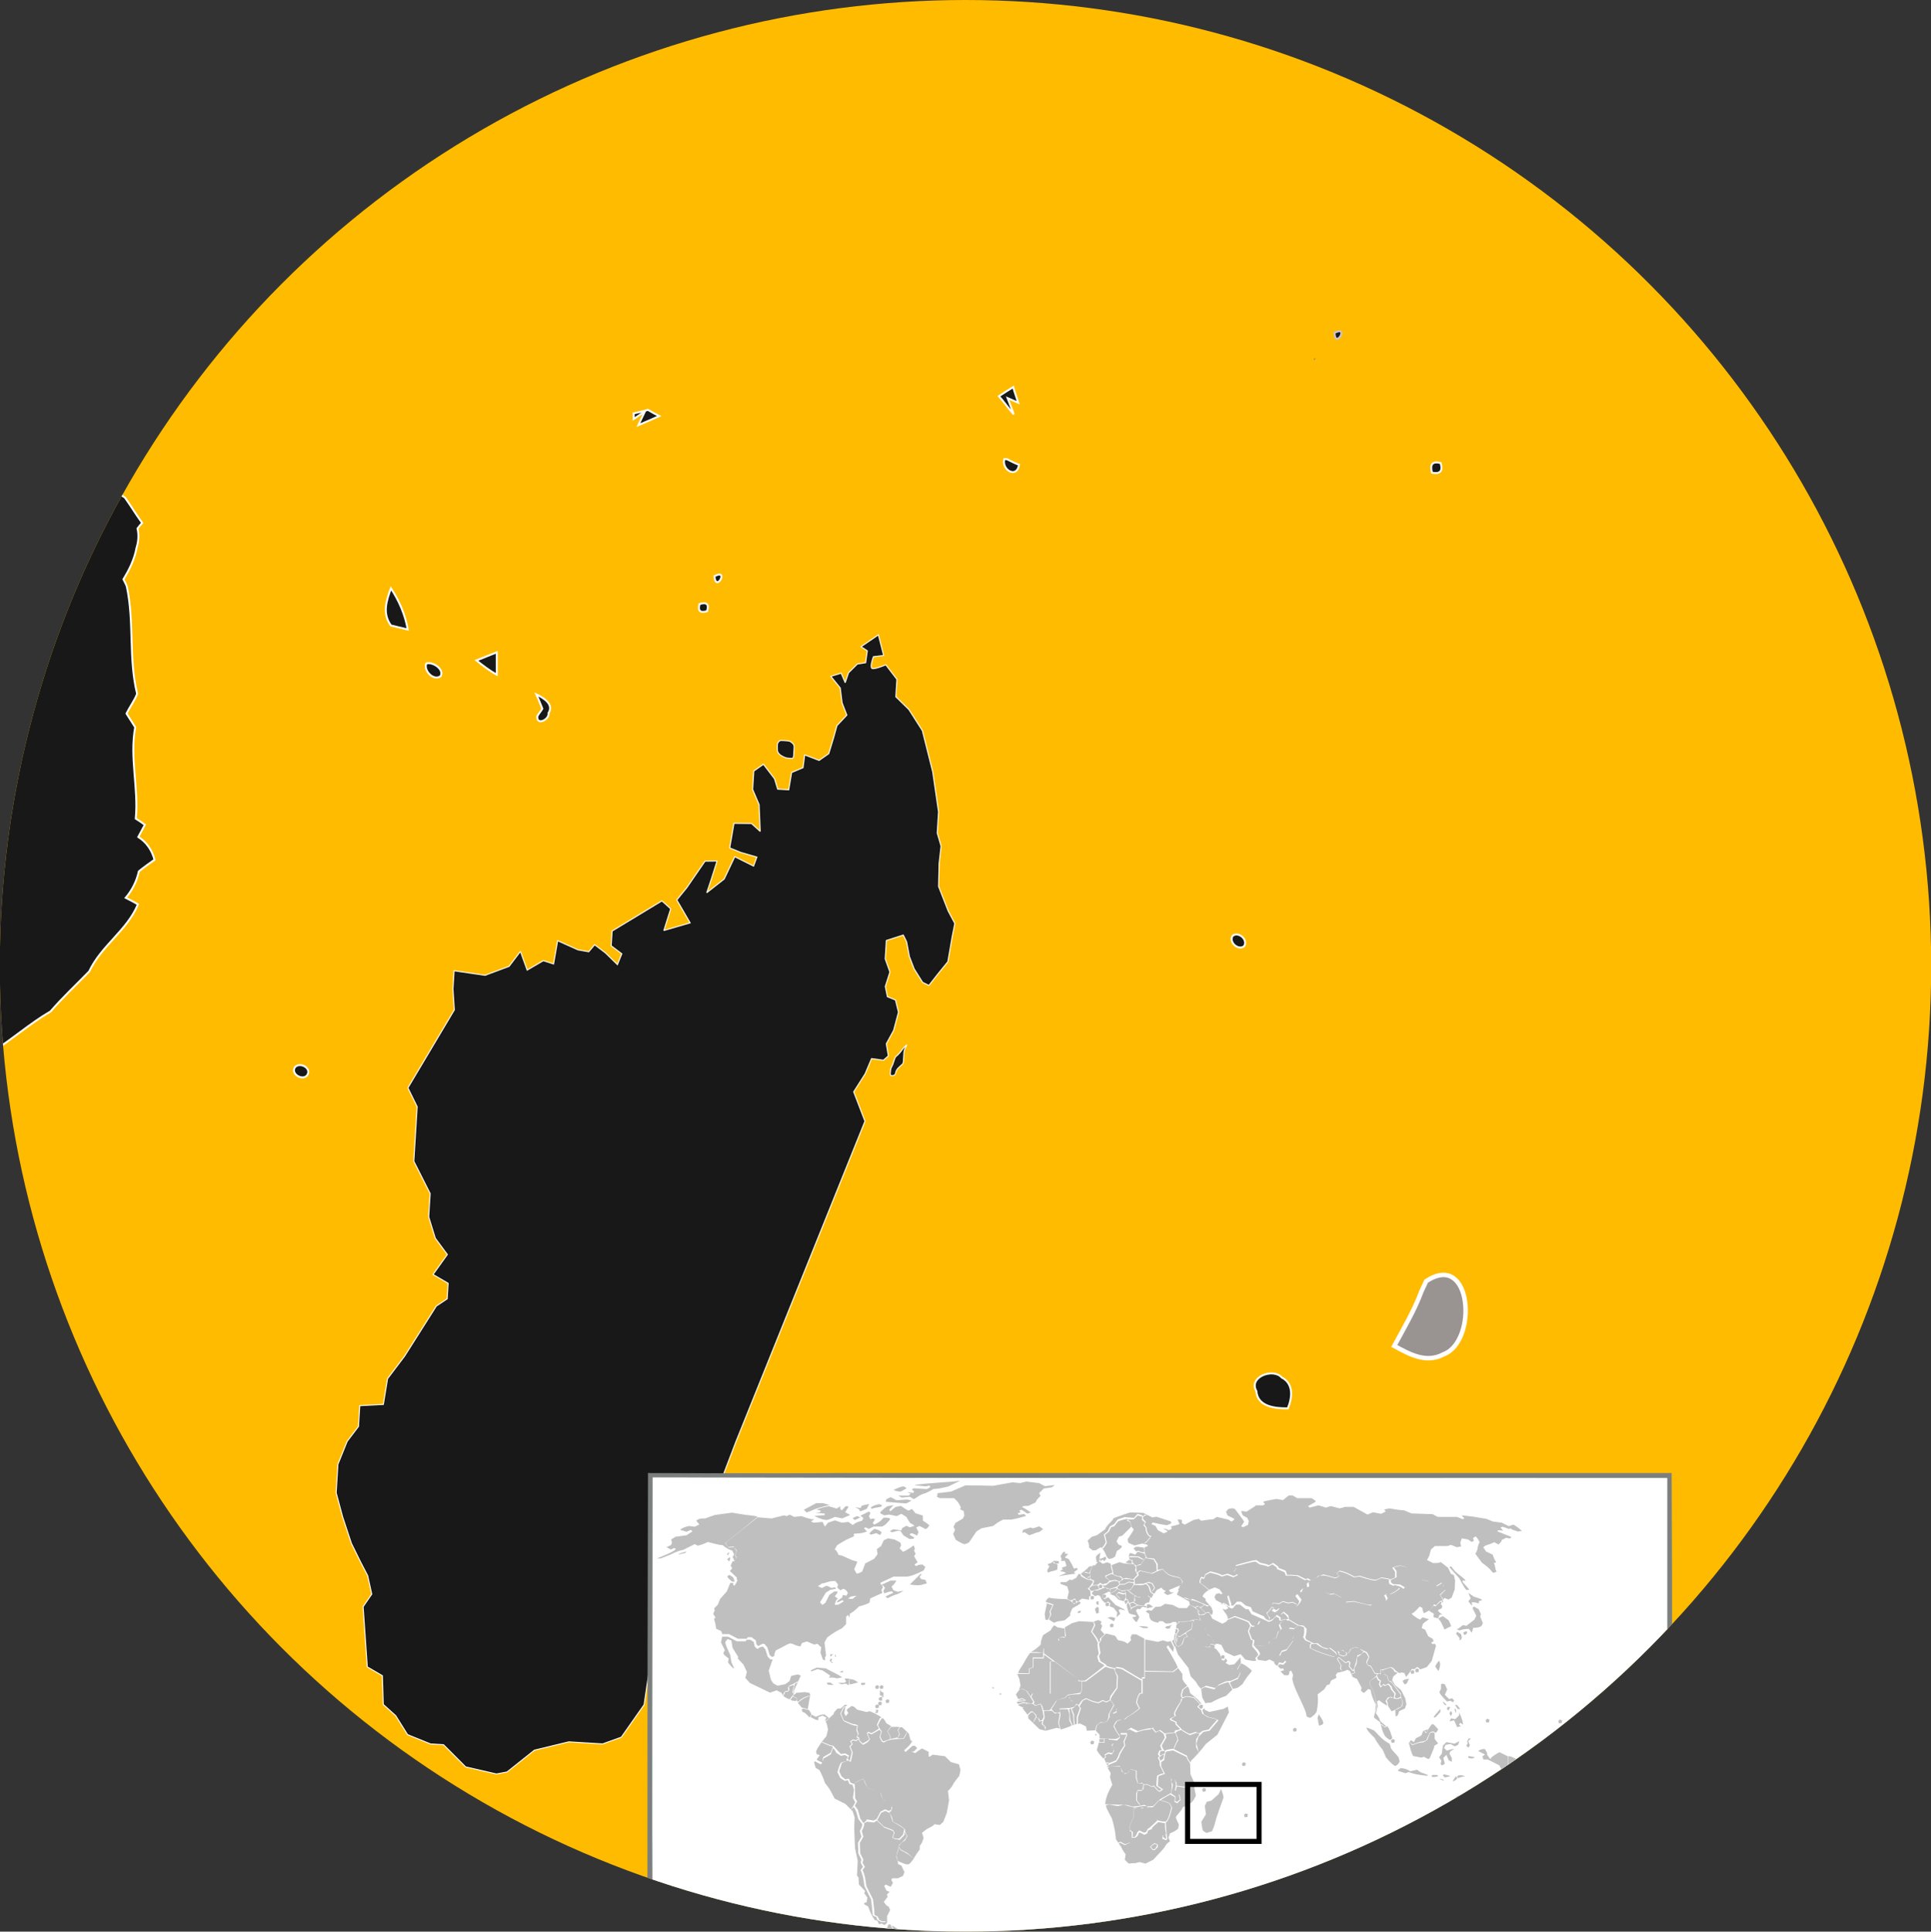 <?xml version="1.0" encoding="utf-8"?>
<!-- Generator: Adobe Illustrator 27.8.0, SVG Export Plug-In . SVG Version: 6.00 Build 0)  -->
<svg version="1.1" id="Calque_1" xmlns="http://www.w3.org/2000/svg" xmlns:xlink="http://www.w3.org/1999/xlink" x="0px" y="0px"
	 viewBox="0 0 999.8 1000" style="enable-background:new 0 0 999.8 1000;" xml:space="preserve">
<rect x="0" y="0" width="999.8" height="1000" fill="#333333" stroke="none"/>
<style type="text/css">
	.st0{fill:#FFBB00;}
	.st1{clip-path:url(#SVGID_00000018936062379328149420000012643399885238688156_);}
	.st2{fill:#181818;stroke:#000000;}
	.st3{fill-rule:evenodd;clip-rule:evenodd;fill:#181818;stroke:#FFFFFF;stroke-miterlimit:2.033;}
	.st4{fill:#181818;stroke:#FFFFFF;}
	.st5{fill:#181818;stroke:#CDC3CC;}
	.st6{fill:#181818;stroke:#7B7F7E;}
	.st7{fill:#999392;stroke:#FFFFFF;stroke-width:2.323;}
	.st8{fill:#7B7F7E;stroke:#7B7F7E;stroke-width:0.246;}
	.st9{fill:#FFFFFF;stroke:#FFFFFF;stroke-width:0.246;}
	.st10{fill:#BFBFBF;}
	.st11{fill:none;stroke:#000000;stroke-width:2.626;}
	.st12{fill:#181818;}
</style>
<g>
	<circle class="st0" cx="499.9" cy="500" r="500"/>
</g>
<g>
	<defs>
		<circle id="SVGID_1_" cx="499.9" cy="500" r="500"/>
	</defs>
	<clipPath id="SVGID_00000034078146970112510650000015218570287836315540_">
		<use xlink:href="#SVGID_1_"  style="overflow:visible;"/>
	</clipPath>
	<g style="clip-path:url(#SVGID_00000034078146970112510650000015218570287836315540_);">
		<g id="layer10">
			<path id="path3691_00000056401408083270963730000008363227209836627900_" class="st2" d="M-4.3,236.6"/>
			<path id="path3691-1_00000029756500295337755070000009385208665830621317_" class="st2" d="M-4.3,672.4"/>
			<path id="path3761_00000113341507476661938860000013248939255232694442_" class="st2" d="M50.5,127.4"/>
			<path id="path3761-7_00000159457458756324916270000009538946746937129366_" class="st2" d="M473.4,1072.6"/>
			<path id="path3761-7_00000137109482522005005860000003079818220831968130_" class="st2" d="M473.4,127.4"/>
			<path id="path3761-0_00000142873072217469692450000008754380449891722420_" class="st2" d="M833.4,1072.6"/>
			<path id="path3761-0_00000038391289017833962790000016289043780180950406_" class="st2" d="M833.4,127.4"/>
		</g>
		<g id="layer5">
			<g id="g3425" transform="matrix(0.507,0.031,-0.031,0.507,-49.004,-124.308)">
				<path id="path3710" class="st3" d="M1047.7,1296l13.3,29.2l-111.4,334.2l-39.8,127.3l-21.2,87.5l-13.3,26.5l-2.7,31.8
					l-21.2,34.5l-18.6,8l-34.5,0l-34.5,10.6l-26.5,23.9l-10.6,2.7l-31.8-5.3l-23.9-21.2h-13.3l-23.9-8l-13.3-18.6l-13.3-10.6
					l-2.7-29.2l-15.9-8l-8-61l8-13.3l-5.3-18.6l-8-13.3l-10.6-18.6l-10.6-26.5l-8-23.9V1707l8-23.9l10.6-15.9V1646l23.9-2.7
					l2.7-26.5l15.9-23.9l29.2-53l10.6-8v-15.9l-15.9-8l13.3-21.2l-13.3-15.9l-8-21.2v-23.9l-18.6-31.8v-21.2v-13.3v-21.2l-10.6-18.6
					l42.4-82.2l-2.7-21.2l0-18.6l31.8,2.7l23.9-10.6l10.6-15.9l8,18.6l15.9-10.6l10.6,2.7l2.7-23.9l21.2,8l11.1,1.3l5.6-7.5
					l11.3,7.5l13.1,11.3l3.8-11.3l-11.3-7.5v-15l48.8-33.8l9.4,7.5l-5.6,22.5l26.3-9.4l-15-22.5l9.4-13.1l16.9-28.1l12.2-0.9
					l-4.7,18.8l-3.8,14.1l16.9-15l9.4-23.4l19.7,8.4l2.8-9.4l-16.9-3.8l-11.3-3.8l2.8-25.3l17.8-0.9l9.4,7.5l-2.8-27.2l-7.5-15
					v-18.8l9.4-7.5l12.2,14.1l3.8,10.3h11.3l1.9-17.8l11.3-5.6l0.9-13.1l15,4.7l9.4-7.5l3.8-15.9l2.8-13.1l9.4-11.3l-5.6-12.2
					l-2.8-15l-10.3-11.3l10.3-3.8l4.7,9.4l2.8-10.3l8.4-9.4l8.4-1.9l0.9-12.2l-6.6-3.8l16.9-13.1l6.6,20.6l-10.3,1.9
					c0,0-3.8,12.2,0,12.2c3.8,0,13.1-4.7,13.1-4.7l12.2,14.1l0,17.8l14.1,12.2l15,20.6l13.1,41.3l8.4,40.3v21.6l4.7,13.1l-0.9,17.8
					l0.9,23.4l11.3,24.4l7.5,12.2l-1.9,14.1l-2.8,25.3l-9.4,13.1l-8.4,12.2l-6.6-2.8l-9.4-13.1l-5.6-12.2l-3.8-15l-3.8-6.6
					l-16.9,6.6v18.8l5.6,13.1l-3.8,15l2.8,10.3l8.4,2.8l3.8,12.2l-3.8,18.8l-6.6,14.1l2.8,12.2l-4.7,4.7l-12.2-0.9l-5.6,15.9
					L1047.7,1296L1047.7,1296z"/>
				<path id="path4601" class="st3" d="M1098.9,1244.9c-2.9,2.2-5,6.4-6.6,8.4c-1.4,1.8-2.5,3-3.8,4.2c-1,1-1.6,4.2-1.9,5.2
					c-0.6,2.5-1,3.8-1.9,5.6c-0.8,1.7-0.9,3.9-0.9,6.1c0,3.5,1.3,3,3.8,2.3c1.8-0.5,1.5-3.5,2.3-5.2c1.1-2.1,2.3-3.3,4.2-5.2
					c2.2-2.2,2.3-2,2.3-5.6c0-2.7,0-5.3,0-8C1096.6,1248.9,1097.5,1248.5,1098.9,1244.9L1098.9,1244.9z"/>
				<path id="path4603" class="st3" d="M962,943.9c-1.3-1-5.1-0.9-8-0.9c-3.3,0-4,0.5-5.2,2.8c-0.7,1.5,0,5.3,0,7
					c0,2.5,2.2,4.6,4.2,5.6c3.7,1.8,4.7,2.3,8.9,2.3c3.2,0,3.8,0,3.8-3.3c0-2.3,0-4.7,0-7C965.8,947.1,965.1,945.8,962,943.9z"/>
			</g>
		</g>
		<g id="layer2">
			<path id="path18" class="st4" d="M105.5,131.6c3.7-2.6,8.1,3.4,4.5,6.3C106.3,140.8,101.3,134.2,105.5,131.6z"/>
			<path id="path20" class="st4" d="M34.6,155.7c3.2-5.5,6.8-10.2,11-14.7c0,4.5-0.3,8.7-1.1,13.1l-3.9-3.2
				C41.1,156.3,39.3,157.8,34.6,155.7z"/>
			<path id="path22" class="st5" d="M691,172.3C698.8,168.3,691.2,180.9,691,172.3z"/>
			<path id="path24" class="st6" d="M680.5,185.7C682,187.2,682,187.2,680.5,185.7z"/>
			<path id="path28" class="st4" d="M517.2,205.1c2.4-1.6,5-3.2,7.4-4.7c0.8,2.9,1.8,5.5,2.6,8.1l-5.5-2.4c0.8,2.1,2.4,6.3,3.2,8.4
				C522.1,211.4,519.8,208,517.2,205.1z"/>
			<path id="path38" class="st4" d="M328.1,214c2.4-0.5,5-1.1,7.4-1.8c1.3,0.8,4.2,2.4,5.8,3.2c-3.7,1.6-7.1,3.2-10.8,4.7l3.4-7.1
				l-5.8,3.9V214z"/>
			<path id="path44" class="st4" d="M520,237.7h1.3c1.6,0.8,4.7,2.4,6.3,2.9C526.6,247.9,518.5,243.4,520,237.7z"/>
			<path id="path50" class="st4" d="M741.4,244.7c-1.1-4.5,0.3-6,4.5-5C747.2,244,745.6,245.5,741.4,244.7z"/>
			<path id="path60" class="st4" d="M369.9,298.3C377.7,294.1,370.6,307,369.9,298.3z"/>
			<path id="path62" class="st4" d="M202.4,323.8c-4.5-6-2.4-12.9,0-19.2c4.2,6.3,7.4,13.7,8.7,21.3
				C208.9,325.4,204.5,324.3,202.4,323.8z"/>
			<path id="path64" class="st4" d="M362.2,312.7c3.7-1.1,5,0,3.9,3.7C362.5,317.5,361.2,316.2,362.2,312.7z"/>
			<path id="path74" class="st4" d="M246.7,341.9c3.4-1.3,7.1-2.9,10.5-4.2c0,3.9,0,7.6,0,11.6C253.3,347.1,249.9,344.5,246.7,341.9
				z"/>
			<path id="path76" class="st4" d="M220.7,343.5c3.2-1.1,9.5,2.9,7.4,6.6C224.4,352.7,219.2,347.1,220.7,343.5z"/>
			<path id="path80" class="st4" d="M277.7,359.5c3.7,1.8,9.2,5,6.3,9.7c0.5,3.4-6.3,6.6-5.8,1.6c0.5-1.1,2.1-2.9,2.6-3.9
				C279.8,364.5,278.8,361.8,277.7,359.5z"/>
			<path id="path92" class="st4" d="M638.2,484.5c2.9-2.4,8.1,1.8,6,5.3C641.3,492.3,636.1,487.9,638.2,484.5z"/>
			<path id="path106" class="st4" d="M152.7,552.5c2.6-2.9,8.9,0.5,6.3,4.2C156.7,559.6,150.4,556.1,152.7,552.5z"/>
			<path id="path134" class="st7" d="M738.4,663.3c23.8-15.9,26.8,31.1,9.1,37.8c-9.1,4.9-17.7,0-25.6-4.3
				c4.9-9.1,10.4-18.3,14-28.1L738.4,663.3L738.4,663.3z"/>
			<path id="path148" class="st4" d="M650.5,720.2c-4.2-7.4,8.7-12.1,13.1-7.1c6.3,3.2,5.5,10.5,3.2,16
				C660.5,729.2,651.1,728.4,650.5,720.2L650.5,720.2z"/>
			<path id="path150" class="st4" d="M39.3,739.1C48,739.1,35.6,747,39.3,739.1z"/>
			<path id="path154" class="st4" d="M62.4,773.5c4.2-1.3,5.5,0,4.5,4.5C62.7,779.3,61.4,778,62.4,773.5z"/>
		</g>
		<g id="layer9">
			<path id="path178" class="st8" d="M335.6,762.7c32.3,0,64.6,0.3,96.9,0h2.6c118.9,0,238.1,0,357.1,0h2.6c23.6,0,47.3,0,70.6,0
				c0.3,82.2,0.3,164.6,0.3,246.8c-23.9,0-47.8-0.3-71.7,0h-1.3c-119.5-0.3-238.9-0.3-358.4,0H433c-32.6-0.3-65.1,0-97.7,0
				C335.4,927,335.4,844.8,335.6,762.7L335.6,762.7z"/>
			<path id="path180" class="st9" d="M338,765c175.1,0.3,350,0.3,525.1,0.3c0,80.6,0,161.2,0,241.8c-175.1-0.3-350-0.3-525.1-0.3
				C337.7,926.2,338,845.6,338,765z"/>
		</g>
		<g id="layer3">
			<path id="path2384" class="st10" d="M463.3,1000.5c-0.2,0-0.9-0.3-1.6-0.5c-0.7-0.3-1.5-0.7-1.9-1.1l-0.6-0.6l0.4-1l0.4-1h0.6
				h0.6v0.4c0,0.2,0.4,1,0.9,1.7s1,1.5,1.2,1.7l0.3,0.5L463.3,1000.5L463.3,1000.5L463.3,1000.5z M466,1000.2l-2,0.2l-1.2-1.7
				c-0.7-0.9-1.1-1.8-1.1-1.8c0.1-0.1,1,0.4,2.1,1.1c1.1,0.7,2.4,1.5,3.1,1.7l1.2,0.4L466,1000.2L466,1000.2L466,1000.2z M459,995.8
				l-1.1,0.8l-0.7-0.4l-0.7-0.4l-0.7,0.2l-0.7,0.2l-0.4-0.9l-0.4-0.9l-0.7-0.2l-0.7-0.2l-1-1.6c-0.6-0.9-1.3-2.5-1.7-3.5l-0.7-1.9
				l-1.1-0.6c-0.6-0.3-1.1-0.8-1.1-0.9c0-0.1,0.3-0.4,0.7-0.5l0.7-0.2l0.2-1.2l0.2-1.2l-0.8-1.1l-0.8-1.1l0.2-0.6l0.2-0.6l-1.6-1.7
				l-1.6-1.7l-0.1-1.8l-0.1-1.8l-0.4-0.5l-0.4-0.5l0.2-3.8l0.2-3.8l-0.7-3.3l-0.7-3.3l-0.2-4.5c-0.1-2.5-0.2-4.9-0.2-5.5
				c0-0.6,0-2.2,0.1-3.5l0.1-2.4l-0.5-1.6l-0.5-1.6l-1.9-1.9l-1.9-1.9l-2.8-1.4l-2.8-1.4l-1.1-2.2c-0.6-1.2-1.7-3.1-2.5-4.1
				l-1.4-1.8l-0.5-1.5c-0.3-0.8-0.9-2.3-1.4-3.3l-0.9-1.8l-1-0.6l-1-0.6l-0.4-1.4l-0.4-1.4l0.2-0.3l0.2-0.3l1.5,0.8l1.5,0.8l0.3-0.2
				c0.2-0.1,0.5-0.8,0.8-1.5l0.4-1.3l1.9-1.1l1.9-1.1l0.5-1.5l0.5-1.5h0.3c0.2,0,0.6,0.5,0.9,1.1l0.6,1.1l1.2,0.8l1.2,0.8l1-0.2
				l1-0.2l0.8,0.4l0.8,0.4l-0.4,0.8l-0.4,0.8l0.2,0.3l0.2,0.3l-1.5,0.4l-1.5,0.4l-0.4,0.5c-0.2,0.3-0.7,1.4-1,2.5l-0.6,2l0.7,1.5
				l0.7,1.5l1.2,0.8l1.2,0.8l0.8-0.2l0.8-0.2l0.4,1l0.4,1l0.8,0.2l0.8,0.2l0.4,1.3l0.4,1.3l-0.3,2.1l-0.3,2.1l0.6,1.1l0.6,1.1
				l-0.6,1.2c-0.3,0.6-0.9,1.5-1.2,1.9l-0.6,0.8l0.8-0.7l0.8-0.7l0.6,0.9c0.3,0.5,0.9,1.9,1.2,3.1l0.6,2.2l1,1.3l1,1.3v0.6
				c0,0.3-0.3,1.2-0.6,1.8l-0.6,1.2l0.4,1.5l0.4,1.5l-0.9,1.6l-0.9,1.6l0.1,2.7l0.1,2.7l0.8,1.6l0.8,1.6l-0.2,0.8l-0.2,0.8l0.6,1.1
				l0.6,1.1l-0.6,0.8l-0.6,0.8l0.6,1.5c0.3,0.8,0.8,2.7,1,4.2l0.4,2.7l1.7,3.4l1.7,3.4l0.3,2.5c0.2,1.4,0.3,3.1,0.4,3.9
				s0.1,1.5,0.1,1.7c0,0.2,0.5,0.5,1,0.7l1,0.4l0.2,0.7l0.2,0.7l1.1,0.6l1.1,0.6h0.9h0.9l0.4-0.4l0.4-0.4l0.2,0.4l0.2,0.4L459,995.8
				L459,995.8L459,995.8z M458,994.6l-1.2,0.1l-0.8-0.4l-0.8-0.4l-0.4-0.9l-0.4-0.9l-0.8-0.3c-0.4-0.1-0.8-0.4-0.8-0.5
				c0-0.1-0.1-0.9-0.1-1.6s-0.2-2.5-0.4-3.9l-0.3-2.5l-1.7-3.4l-1.7-3.4l-0.4-2.7c-0.2-1.5-0.7-3.4-1-4.2l-0.6-1.5l0.6-0.8l0.6-0.8
				l-0.6-1.1l-0.6-1.1l0.2-0.8l0.2-0.8l-0.8-1.6l-0.8-1.6l-0.1-2.7l-0.1-2.7l0.9-1.6l0.9-1.6l-0.4-1.5l-0.4-1.5l0.6-1.2
				c0.3-0.7,0.6-1.5,0.6-2v-0.8l0.8-0.4l0.8-0.4l1.8,0.2l1.8,0.2l0.7-0.5l0.7-0.5l1.9,1.8l1.9,1.8l2.3,0.9l2.3,0.9l0.2,0.5l0.2,0.5
				l-0.4,1.2l-0.4,1.2l0.3,0.3c0.2,0.2,1.1,0.5,2,0.6l1.6,0.3l1.2-1.3l1.2-1.3l0-0.8l0-0.8l0.6,1.1l0.6,1.1l-0.4,0.9
				c-0.2,0.5-1.2,1.5-2,2.3l-1.6,1.4l-0.1,0.8c0,0.4-0.2,1-0.3,1.3c-0.1,0.3-0.4,1.2-0.6,1.9c-0.2,0.7-0.4,1.6-0.4,2
				c0,0.4,0.2,1.2,0.5,1.8c0.2,0.6,0.4,1.3,0.4,1.6l-0.1,0.5l0.9,0.4l0.9,0.4l0.8,1.7l0.8,1.7l-0.4,1l-0.4,1l-1.3,0.6l-1.3,0.6h-1.5
				h-1.5l-0.2,0.4l-0.2,0.4l0.4,0.8l0.4,0.8l-0.5,0.9c-0.2,0.5-0.5,0.9-0.6,1c-0.1,0.1-0.7-0.2-1.4-0.5l-1.2-0.6l-0.4,0.4l-0.4,0.4
				l0.6,1.2l0.6,1.2l0.8,0.3l0.8,0.3l-0.7,0.7l-0.7,0.7l0.2,0.6l0.2,0.6l-1,1.3l-1,1.3l0.7,1c0.4,0.5,0.9,1.1,1.2,1.2l0.6,0.2
				l0.4,0.9l0.4,0.9l-0.8,1.6l-0.8,1.6l0,1.4l0,1.4L458,994.6L458,994.6L458,994.6L458,994.6z M797.9,985.8l-1.3,0l-0.5-0.3
				l-0.5-0.3l0.8-0.8c0.4-0.4,1.5-1.1,2.3-1.6c0.8-0.4,2.8-1.3,4.4-2l2.9-1.2l2.5-1.9l2.5-1.9l0.5,0.7l0.5,0.7l-0.2,0.6l-0.2,0.6
				L810,979l-1.5,0.7l-0.8,0.9l-0.8,0.9h-0.8h-0.8l-1.5,1.3c-0.8,0.7-2.2,1.7-3.1,2.1l-1.6,0.8L797.9,985.8L797.9,985.8L797.9,985.8
				L797.9,985.8z M769.6,980.7c-0.1,0-0.4-0.2-0.7-0.3l-0.5-0.3l0.4-0.8l0.4-0.8v-1.2V976l0.9,0.3c0.5,0.2,1.5,0.3,2.2,0.4
				c0.7,0,1.5,0.1,1.7,0.1l0.3,0.1l-0.6,1l-0.6,1l-1.6,1C770.5,980.3,769.7,980.7,769.6,980.7L769.6,980.7L769.6,980.7z
				 M814.1,977.2c-0.1,0-0.3-0.1-0.4-0.2l-0.2-0.2l1-0.8l1-0.8l-0.4-0.8l-0.4-0.8l0.6-0.7c0.4-0.4,1.1-0.9,1.7-1.2l1.1-0.5l0.2-1
				l0.2-1l-0.3-2l-0.3-2l0.7,0.5l0.7,0.5l-0.2,1.2l-0.2,1.2l1,1.2l1,1.2l0.8-0.4l0.8-0.4l-0.3,0.7c-0.1,0.4-0.3,0.7-0.3,0.8
				c0,0.1-0.6,0.4-1.3,0.8c-0.7,0.4-2,1.3-3,2.1c-1,0.8-2.1,1.6-2.6,1.9C814.7,977,814.2,977.2,814.1,977.2L814.1,977.2L814.1,977.2
				z M774.9,971.9l-1.4,1l-0.9-1l-0.9-1l-0.9,0.6l-0.9,0.6l-1.3-0.4c-0.7-0.2-1.7-0.7-2.2-1.1l-0.9-0.7l0.5-0.9l0.5-0.9l-0.4-0.9
				c-0.2-0.5-0.4-1.3-0.4-1.7v-0.8h-0.4c-0.2,0-0.5,0.3-0.7,0.7l-0.4,0.7l-0.2-0.2l-0.2-0.2l1.2-1.4l1.2-1.4l-0.4-0.4l-0.4-0.4
				l-1.7,1.2c-1,0.6-1.8,1.3-1.9,1.6l-0.1,0.4l-0.9-1.9l-0.9-1.9l-1.4-0.9l-1.4-0.9l-2.6,0.3c-1.5,0.1-3.7,0.5-4.9,0.8
				c-1.3,0.3-3.1,1-4.1,1.5l-1.8,0.9l-2.7,0.3l-2.7,0.3l-2.5,0.9l-2.5,0.9l-1.3-0.4l-1.3-0.4l-0.2-0.6l-0.2-0.6l0.6-0.2l0.6-0.2
				l0.7-1.7l0.7-1.7l-0.4-2.3l-0.4-2.3l0.4-3.5l0.4-3.5l-0.2-0.8l-0.2-0.8l0.6-1.7l0.6-1.7l4.3-1.8l4.3-1.8h1.1h1.1l1.3-0.9l1.3-0.9
				l1-1.8l1-1.8l0.6,0.2c0.3,0.1,0.8,0.3,1,0.3l0.4,0.1l-0.1-0.9L751,933l0.7-0.2l0.7-0.2l0.9-1.3l0.9-1.3l1.5-0.6l1.5-0.6l0.8,0.7
				c0.5,0.4,1.2,0.9,1.7,1.2l0.8,0.4l0.4-0.5l0.4-0.5l-0.2-0.2l-0.2-0.2l0.9-1.4l0.9-1.4l1-0.2c0.5-0.1,1.6-0.6,2.4-1l1.5-0.7
				l1.6,0.4c0.9,0.2,1.9,0.6,2.3,0.8l0.7,0.4l-1,1.5l-1,1.5l0.2,1l0.2,1l3,2.1l3,2.1l0.5-0.2c0.3-0.1,1.1-1,1.8-2l1.3-1.8l0.2-2.1
				l0.2-2.1l0.7-1.7l0.7-1.7h0.3h0.3l0.6,2.1l0.6,2.1l0.9,0.9l0.9,0.9l0.4,2l0.4,2l-0.4,1.3l-0.4,1.3l1.3,1.4l1.3,1.4l1.2,2.7
				l1.2,2.7l1.5,2l1.5,2l-0.4,3.1l-0.4,3.1l-1.3,2.3l-1.3,2.3l-1.4,1.4l-1.4,1.4l-0.8,0.2l-0.8,0.2l-1.4,1.9l-1.4,1.9h-0.4
				c-0.2,0-1.1,0.9-2,2l-1.6,2l-1.7,0l-1.7,0L774.9,971.9L774.9,971.9L774.9,971.9z M469.6,965.2c-0.4,0-1.7-0.4-2.8-0.9l-2-0.9
				l-0.3-1.4l-0.3-1.4l0.5-1.5c0.3-0.8,0.5-1.7,0.6-2.1l0.2-0.6l0.4,0.7l0.4,0.7l1.6,0.8c0.9,0.5,2.4,1.4,3.4,2.2l1.7,1.3l-1.6-1.4
				l-1.6-1.4l-1.7-0.9l-1.7-0.9l-0.5-0.8l-0.5-0.8l0.4-0.7c0.2-0.4,0.9-1.1,1.6-1.6l1.2-0.8l0.6-1.1l0.6-1.1l-0.6-1.1
				c-0.3-0.6-0.6-1.4-0.6-1.7V947l-1.1-0.9c-0.6-0.5-2-1.4-3.1-2l-2-1l-0.3-1.3c-0.1-0.7-0.6-1.8-1-2.5l-0.7-1.2l0.5-0.2l0.5-0.2
				l0.3-1l0.3-1l-1-1.6l-1-1.6l-1.4-0.4l-1.4-0.4l-0.6-1.7l-0.6-1.7l-1.8-0.9c-1-0.5-2.5-1.1-3.4-1.4l-1.6-0.4l-0.8-1.7
				c-0.4-0.9-0.8-1.9-0.8-2.1c0-0.2-0.2-0.5-0.4-0.7l-0.4-0.2l-1.9,0.8c-1.1,0.5-2.1,1.1-2.4,1.4l-0.4,0.5l-0.9-0.4l-0.9-0.4l-0.4-1
				l-0.4-1l-0.9,0.2l-0.9,0.2l-1-0.8l-1-0.8l-0.6-1.3l-0.6-1.3l0.7-2.2l0.7-2.2l1.7-0.6l1.7-0.6l0.5,0.4l0.5,0.4l0.2-0.3
				c0.1-0.2,0.4-1.3,0.6-2.5l0.4-2.2l-0.6-1.5l-0.6-1.5l0.6-0.6l0.6-0.6l-0.4-0.7l-0.4-0.7l0.5-0.3l0.5-0.3l0.8,0.2l0.8,0.2l0.6-0.5
				l0.6-0.5l0.2,0.6c0.1,0.3,0.6,1,1.1,1.4l1,0.9l1.2-0.6c0.7-0.3,1.5-1,1.8-1.4l0.6-0.8l-0.6-1.5l-0.6-1.5l0.2-0.2l0.2-0.2l0.8,0.4
				l0.8,0.4l2.1-1.2l2.1-1.2l0.4,0.5l0.4,0.5l-0.4,1.4l-0.4,1.4l0.6,1.2l0.6,1.2l0.5,0.2l0.5,0.2l0.9-0.5c0.5-0.3,1.6-0.7,2.5-0.9
				c0.9-0.2,2.7-0.4,4.2-0.4l2.7-0.1l1-1.7c0.5-0.9,0.9-1.7,0.8-1.7c-0.1,0-0.6,0.7-1.1,1.6l-0.9,1.6h-1.5h-1.5l0.6-1.1l0.6-1.1
				l-0.4-1l-0.4-1l0.4-0.8l0.4-0.8h0.6h0.6l1.7,1.6l1.7,1.6l0.5,1.8l0.5,1.8l0.4,0.2l0.4,0.2l-0.5,0.9c-0.3,0.5-1.2,1.6-2.1,2.4
				l-1.6,1.5l0.4,0.4l0.4,0.4l1.8-1.6l1.8-1.6h0.6h0.6l0.6,0.6l0.6,0.6l-0.9,0.9l-0.9,0.9l-0.6,0l-0.6,0l1,0.4l1,0.4l1-0.8
				c0.5-0.4,1.4-1,1.8-1.2l0.8-0.4l1.7,0.9l1.7,0.9l-0.1,0.8c0,0.4,0,1,0.1,1.3l0.2,0.5l0.9-0.6l0.9-0.6l3.2,0.4l3.2,0.4l1.5,1.5
				l1.5,1.5l2.1,0.6l2.1,0.6l0.4,1.4l0.4,1.4L497,918l-0.4,1.5l-1.3,1.6c-0.7,0.9-1.6,2.1-1.9,2.8c-0.3,0.7-1.1,1.7-1.6,2.3l-1,1
				l0.3,2.4l0.3,2.4l-0.6,3.3l-0.6,3.3l-0.9,2.3l-0.9,2.3l-0.9,0.8l-0.9,0.8l-1.4-0.2l-1.4-0.2l-0.3,0.4c-0.2,0.2-1,0.8-1.9,1.2
				c-0.9,0.4-2.2,1.2-2.9,1.8l-1.3,1.1l0.4,1.3l0.4,1.3l-0.4,1.2c-0.2,0.7-0.6,1.6-1,2.1l-0.6,0.9v0.9v0.9l-0.9,1.2
				c-0.5,0.7-1.4,2.1-2,3.1c-0.6,1.1-1.5,2.2-1.9,2.6l-0.8,0.7L469.6,965.2L469.6,965.2L469.6,965.2L469.6,965.2z M584.6,964.8
				c-0.1,0-0.7-0.4-1.2-1l-1-1l0.2-1.4l0.2-1.4l-1-1.4c-0.5-0.8-1-1.6-1-1.8c0-0.2-0.4-0.9-0.8-1.4l-0.8-1l0.4-0.2l0.4-0.2l1.2,0.6
				l1.2,0.6l1.3-0.6l1.3-0.6V951v-2.9h0.4h0.4l0.1,0.7c0,0.4,0.1,1.1,0.1,1.7l0,1l1-0.1l1-0.1l0.7-0.6c0.4-0.3,0.7-0.9,0.7-1.1
				c0-0.3,0.2-0.6,0.4-0.7l0.4-0.2l1.2,0.6l1.2,0.6l0.7-0.4l0.7-0.4l0.2-0.7l0.2-0.7l1-0.4l1-0.4v-0.4c0-0.2,0.8-1,1.7-1.8l1.7-1.4
				l1.7,0.3l1.7,0.3l0,1.2c0,0.7,0.1,1.9,0.3,2.8l0.3,1.6l-0.9,0.4l-0.9,0.4l-0.1,0.8l-0.1,0.8l1,0.4l1,0.4l0.4-0.5
				c0.2-0.3,0.3-0.6,0.2-0.7c-0.1-0.1-0.3-1.3-0.4-2.7c-0.1-1.4-0.3-3.2-0.3-4l-0.1-1.5h0.3c0.2,0,0.7-0.7,1.1-1.5
				c0.4-0.8,1-2.5,1.3-3.7l0.6-2.3l-0.6-1.1l-0.6-1.1l-1.6-0.7c-0.9-0.4-1.9-0.7-2.3-0.7l-0.7,0l0.2-0.4c0.1-0.2,1.2-0.9,2.4-1.6
				l2.2-1.2l1.2,0.7l1.2,0.7l-0.1,1.2l-0.1,1.2l0.7,0.4l0.7,0.4l0.9-0.9l0.9-0.9l-0.3-1.3l-0.3-1.3l-1-1l-1-1l0.3-1.2l0.3-1.2
				l1.9,0.3l1.9,0.3l2.5-0.8c1.4-0.5,2.4-0.9,2.4-1c-0.1-0.1-1.2,0.2-2.5,0.6l-2.3,0.8l-2-0.3l-2-0.3v-0.7v-0.7l-0.6-1l-0.6-1
				l-0.6,0.1l-0.6,0.1l-1.7-1.2l-1.7-1.2l-1.1-2.2l-1.1-2.2v-1.1v-1.1l0.8-0.5l0.8-0.5l0.1-1.2c0.1-0.6,0.3-1.6,0.5-2.2l0.4-1
				l1.8-0.3l1.8-0.3l3.5,1.7l3.5,1.7l0,0.3c0,0.2,0.4,1,0.9,1.7l0.9,1.4l0.1,2.8l0.1,2.8l1.2,2.6l1.2,2.6l-0.2,0.9l-0.2,0.9l0.4,2
				l0.4,2l-0.7,1.4c-0.4,0.8-1.1,1.7-1.5,2.1c-0.4,0.3-1.6,1.1-2.8,1.7l-2,1v0.4c0,0.2-0.8,1.3-1.7,2.3c-1,1.1-1.7,2.1-1.7,2.4
				c0,0.2,0.4,1.1,0.8,2l0.8,1.6l-0.2,1.1l-0.2,1.1l-0.9,0.7c-0.5,0.4-1.4,0.9-2.1,1.2l-1.2,0.5l-0.4,1.1l-0.4,1.1l0.4,1l0.4,1
				l-1,0.7c-0.6,0.4-1.2,1.2-1.5,1.8c-0.3,0.6-1.8,2.4-3.4,4l-2.8,3l-2,1l-2,1l-1.5-0.4l-1.5-0.4l-2.5,0.6
				C585.9,964.5,584.7,964.8,584.6,964.8L584.6,964.8L584.6,964.8z M597.4,957.8h0.5l0.8-0.8l0.8-0.8v-0.6v-0.6l-0.8-0.4l-0.8-0.4
				l-0.7,0.4c-0.4,0.2-0.9,0.7-1.2,1l-0.5,0.6l0.7,0.8l0.7,0.8H597.4z M597.4,957.4c-0.3,0-0.7-0.2-0.9-0.5
				c-0.3-0.3-0.5-0.6-0.5-0.8c0-0.2,0.4-0.6,0.9-0.9l0.9-0.6l0.6,0.2l0.6,0.2v0.5c0,0.3-0.3,0.8-0.6,1.1
				C598.2,957.2,597.7,957.4,597.4,957.4L597.4,957.4L597.4,957.4z M582.5,954.7c-0.2,0-0.7-0.3-1.2-0.6l-1-0.6l-0.7,0.2L579,954
				l-0.6-0.9l-0.6-0.9l-0.3-2.5c-0.1-1.4-0.6-3.8-1-5.4l-0.8-2.9l-1.5-2.8c-0.8-1.5-1.5-3-1.5-3.4v-0.6l0.8-0.2l0.8-0.2l2.2,0.4
				l2.2,0.4l1.6-0.3l1.6-0.3l2.7,0.7l2.7,0.7l2-0.4c1.1-0.2,2.5-0.4,3.2-0.4h1.2l-0.4,0.4l-0.4,0.4l-1.1,0c-0.6,0-1.9,0.1-3,0.2
				l-1.8,0.2v2.2v2.2l-1,2.2l-1,2.2v4.4v4.4l-1,0.5C583.2,954.5,582.7,954.7,582.5,954.7L582.5,954.7L582.5,954.7z M465.1,951.9
				c-0.5,0-1.3-0.1-1.8-0.2l-0.9-0.2v-0.3c0-0.2,0.2-0.8,0.4-1.4l0.4-1l-0.4-0.7l-0.4-0.7l-2.4-0.9l-2.4-0.9L456,944l-1.8-1.7l1-1.9
				l1-1.9l1.1-0.5l1.1-0.5l1.2,0.6c0.7,0.3,1.2,0.7,1.2,0.7c0,0,0.3,1,0.7,2.2l0.7,2.1l2.1,1.2c1.2,0.7,2.5,1.6,3,1.9l0.9,0.7
				l-0.3,1.4l-0.3,1.4l-0.9,1l-0.9,1L465.1,951.9L465.1,951.9L465.1,951.9z M603.8,951.8l-0.3,0.2l-0.7-0.5l-0.7-0.5l0.2-0.6
				l0.2-0.6h0.5h0.5l0.2,1l0.2,1L603.8,951.8L603.8,951.8L603.8,951.8z M587.3,951l-0.8,0.2v-1.4v-1.4l-0.7-0.5l-0.7-0.5v-1.2V945
				l1-2.2l1-2.2v-2.1v-2.1l1.5-0.3l1.5-0.3l0.7,0.2l0.7,0.2l1.1-0.6l1.1-0.6l0.7,1.2c0.4,0.7,1.2,1.9,1.8,2.7
				c0.6,0.8,1.6,1.9,2.1,2.5l1,1l-2.2,2.1c-1.2,1.1-2.3,2.1-2.5,2.1c-0.2,0-0.5,0.4-0.7,0.9l-0.4,0.9l-0.6,0.2l-0.6,0.2l-1.2-0.6
				l-1.2-0.6l-0.6,0.5c-0.3,0.3-0.6,0.7-0.6,0.9c0,0.3-0.2,0.7-0.5,0.9C588.3,950.6,587.7,950.8,587.3,951L587.3,951L587.3,951z
				 M624.7,948.9c-0.1,0-0.5-0.2-0.9-0.5c-0.4-0.2-0.9-0.6-1-0.8c-0.1-0.2-0.4-1.3-0.5-2.4l-0.3-2l1.2-2l1.2-2l-0.3-2.1l-0.3-2.1
				l0.5-1.1l0.5-1.1l1.2-0.3l1.2-0.3l1.9-1.7l1.9-1.7l0.6-1.3l0.6-1.3l0.4,0.9c0.2,0.5,0.5,1.5,0.7,2.2l0.2,1.3l-1.8,5
				c-1,2.8-2.1,6.1-2.4,7.4c-0.3,1.3-0.8,3-1.2,3.7l-0.6,1.4l-1.5,0.4C625.5,948.7,624.8,948.9,624.7,948.9L624.7,948.9L624.7,948.9
				z M447.9,943.2l-0.9,0.6l-0.8-1.2l-0.8-1.2l-0.6-2.2l-0.6-2.2l-0.8-1.1l-0.8-1.1l0.6-1.1l0.6-1.1l-0.5-0.8l-0.5-0.8l-0.1-3.1
				c0-1.7-0.1-3.4-0.2-3.9l-0.1-0.8l1.6-0.9c0.9-0.5,1.9-1,2.4-1.1l0.8-0.2l0.3,1.1c0.1,0.6,0.6,1.6,1,2.3l0.8,1.3l1,0.2
				c0.6,0.1,2,0.7,3.3,1.2l2.2,1l0.5,1.4c0.2,0.8,0.6,1.6,0.8,1.9l0.4,0.5l1.2,0.2l1.2,0.2l0.9,1.5l0.9,1.5l-0.2,0.9l-0.2,0.9
				l-0.6,0.2l-0.6,0.2l-0.9-0.4l-0.9-0.4l-1.2,0.6l-1.2,0.6l-1,1.9l-1,1.9l-0.8,0.4l-0.8,0.4l-1.7-0.3l-1.7-0.3L447.9,943.2
				L447.9,943.2L447.9,943.2z M817.4,943.8c-0.2,0-1.2-1-2.3-2.2l-2-2.2v-0.9c0-0.5,0.1-0.9,0.2-0.9c0.1,0,0.6,0.7,1.2,1.7
				c0.5,0.9,1.5,2.2,2.2,2.8c0.6,0.6,1.2,1.3,1.2,1.4C817.7,943.7,817.6,943.8,817.4,943.8L817.4,943.8z M602.6,943
				c-0.3,0-1.1-0.1-1.7-0.2c-0.6-0.1-1.4-0.4-1.7-0.6c-0.3-0.3-0.7-0.6-0.9-0.8c-0.2-0.2-0.9-1-1.5-1.7c-0.6-0.7-1.5-2-1.9-2.7
				l-0.8-1.4h1.4h1.4l1.7-1.8l1.7-1.8l1.6,0.4c0.9,0.2,2,0.6,2.6,0.9l1,0.4l0.5,1l0.5,1l-0.6,2.3c-0.3,1.3-0.9,2.8-1.2,3.5
				c-0.3,0.6-0.8,1.3-1,1.5C603.4,942.9,602.9,943,602.6,943L602.6,943L602.6,943z M846.8,941l-0.7,0.1l-0.2-0.6l-0.2-0.6l0.4-0.4
				l0.4-0.4l0.6,0.2l0.6,0.2l-0.1,0.7l-0.1,0.7L846.8,941L846.8,941L846.8,941z M645.2,940.7l-0.7,0.1l-0.2-0.6l-0.2-0.6l0.4-0.4
				l0.4-0.4l0.6,0.2l0.6,0.2l-0.1,0.7l-0.1,0.7L645.2,940.7L645.2,940.7L645.2,940.7z M836.7,936.5c-0.1,0-0.4-0.3-0.5-0.6l-0.2-0.6
				l0.2-0.3l0.2-0.3l1,0.5l1,0.5l-0.7,0.5C837.3,936.2,836.9,936.5,836.7,936.5L836.7,936.5L836.7,936.5z M849.8,935.7l-0.6,0.5
				v-0.6v-0.6h0.6c0.3,0,0.6,0.1,0.6,0.1C850.4,935.1,850.1,935.4,849.8,935.7L849.8,935.7z M586.6,935.3c-0.3,0-1-0.2-1.6-0.4
				l-1.2-0.4l-4.1-0.2c-2.2-0.1-4.8-0.2-5.7-0.2l-1.7,0v-0.8c0-0.4,0.3-1.7,0.6-2.8c0.3-1.1,1.1-3,1.8-4.3l1.2-2.2l-0.6-2l-0.6-2
				l0.2-1l0.2-1l-0.8-1.4l-0.8-1.4l0.5-0.3l0.5-0.3l2.8,0l2.8,0l0.4,1.3l0.4,1.3l0.7,0.6l0.7,0.6l1-0.3l1-0.3l0.4-0.9l0.4-0.9
				l1.2,0.3c0.7,0.1,1.3,0.3,1.5,0.4l0.3,0.2l0,1.8l0,1.8l0.5,1.4l0.5,1.4h1.4h1.4l-0.1,1.4c-0.1,0.7-0.2,1.5-0.3,1.7l-0.2,0.3h-1.1
				h-1.1l-0.4,0.8l-0.4,0.8v1.9v1.9l1,1.3c0.5,0.7,1,1.2,1,1c0-0.2-0.3-0.7-0.8-1.3l-0.8-1v-1.9c0-1,0.1-2.1,0.2-2.5l0.2-0.6h1h1
				l0.5-0.5l0.5-0.5v-1.1V924h1h1l1.2,0.6l1.2,0.6l0.4-0.2l0.4-0.2l1.3,1.4c0.7,0.8,1.5,1.4,1.7,1.4c0.2,0,0.7-0.3,1.1-0.6l0.8-0.6
				l-0.8-0.6c-0.4-0.3-1-0.8-1.3-0.9l-0.6-0.3l0.1-1.7c0-0.9,0.1-2.1,0.1-2.5l0.1-0.8l0.6-0.3c0.4-0.1,1.1-0.4,1.6-0.6l1-0.3
				l1.7,1.3l1.7,1.3l0.1,1.3c0.1,0.7,0.1,1.7,0.2,2.3c0,0.5-0.1,1.6-0.2,2.3l-0.3,1.4l-2.4,1.4c-1.3,0.7-2.7,1.5-3.1,1.8
				c-0.4,0.2-1.4,1.2-2.2,2.1L597,935l-1.5,0.1l-1.5,0.1l-0.7-0.4l-0.7-0.4l-2.7,0.5C588.3,935.1,586.9,935.3,586.6,935.3
				L586.6,935.3L586.6,935.3z M840,934l-0.7,0.4l-0.5-0.3l-0.5-0.3l0.2-0.2l0.2-0.2l1,0.1l1,0.1L840,934L840,934L840,934z
				 M821.3,933.7c-0.2,0-0.5-0.5-0.8-1c-0.3-0.6-0.5-1.3-0.5-1.6l0-0.6l0.8,1.5c0.4,0.8,0.8,1.6,0.8,1.7
				C821.6,933.7,821.5,933.7,821.3,933.7L821.3,933.7z M610.1,932.3l-0.7,0.6l-0.5-0.3l-0.5-0.3l0.1-1.1l0.1-1.1l-1.2-0.9
				c-0.7-0.5-1.2-0.9-1.1-1c0.1-0.1,0.4-1.1,0.6-2.2l0.4-2l-0.4-0.8l-0.4-0.8l0.2-0.8l0.2-0.8h0.5h0.5l0.4,0.9
				c0.2,0.5,0.5,1.2,0.5,1.7c0,0.4,0,1.4-0.2,2.1l-0.3,1.3l1,1l1,1l0.3,1.4l0.3,1.4L610.1,932.3L610.1,932.3L610.1,932.3z
				 M822.3,932.6l-0.2,0.5l0-0.7l0-0.7l0.2,0.2l0.2,0.2L822.3,932.6L822.3,932.6L822.3,932.6z M854.1,929.8l-0.7,0.1l-0.2-0.6
				l-0.2-0.6l0.4-0.4l0.4-0.4l0.6,0.2l0.6,0.2L855,929l-0.1,0.7L854.1,929.8L854.1,929.8L854.1,929.8z M623.5,927.5l-0.7,0.1
				l-0.2-0.6l-0.2-0.6l0.4-0.4l0.4-0.4l0.6,0.2l0.6,0.2l-0.1,0.7l-0.1,0.7L623.5,927.5L623.5,927.5z M600.2,927.1
				c-0.2,0-0.9-0.6-1.6-1.4l-1.3-1.4l-0.4,0.3l-0.4,0.3l-1.2-0.6l-1.2-0.6h-1h-1l-0.3-0.4l-0.3-0.4l-1.1,0.2l-1.1,0.2l-0.4-1.5
				l-0.4-1.5l0-1.8l0-1.8l-1.6-0.4l-1.6-0.4l-0.5,0.7c-0.3,0.4-0.5,0.8-0.6,1l-0.1,0.3l-1.2,0.1l-1.2,0.1l-0.9-1.9l-0.9-1.9
				l-3.5,0.2l-3.5,0.2l0.7-0.6c0.4-0.4,1.5-0.9,2.5-1.3l1.8-0.7l0.8-1.1c0.4-0.6,0.9-1.5,1-2.1c0.1-0.6,0.9-1.9,1.6-3.1l1.3-2.1
				l-0.2-1l-0.2-1l0.7-1.7l0.7-1.7l-0.1-1.1l-0.1-1.1l0.7-0.4l0.7-0.4l1.7,0.8l1.7,0.8l2.3-0.7c1.2-0.4,2.9-0.7,3.6-0.7
				c0.7,0,1.6-0.2,1.9-0.4l0.5-0.3l0.9,1.1l0.9,1.1l1-0.5l1-0.5l1.1,0.8l1.1,0.8l0.3,1l0.3,1l-1.2,2.1l-1.2,2.1l0.4,1
				c0.2,0.6,0.4,1.1,0.4,1.2c0,0.1-0.3,0.2-0.6,0.2h-0.6l-0.4,1l-0.4,1l0.4,0.5l0.4,0.5l-0.4,0.4l-0.4,0.4l0.5,1
				c0.3,0.5,0.5,1.4,0.5,2v1l1,1.9c0.5,1.1,1,2,1,2.1c0,0.1-0.3,0.2-0.7,0.2c-0.4,0-1.1,0.3-1.7,0.6l-1,0.5l-0.1,1.1
				c-0.1,0.6-0.1,1.8-0.2,2.6l-0.1,1.5l0.8,0.6c0.4,0.3,1,0.7,1.3,0.9l0.6,0.4l-0.6,0.4C600.8,927,600.3,927.1,600.2,927.1
				L600.2,927.1L600.2,927.1z M796.5,923.6c-0.2,0-0.6-0.1-1.1-0.2c-0.4-0.1-1.6-0.5-2.6-1l-1.8-0.8l-0.8-1.3l-0.8-1.3l-1.3-0.8
				c-0.7-0.4-1.5-0.8-1.8-0.8c-0.3,0-0.8,0.3-1.1,0.7c-0.3,0.4-0.9,1.1-1.3,1.6l-0.7,0.9l-1.1-0.3l-1.1-0.3v-5.4v-5.4l0.5,0
				c0.3,0,1.4,0.4,2.5,0.9c1.1,0.5,2.9,1.6,4.1,2.4l2.1,1.4l0.5,1l0.5,1l-0.4,0.5l-0.4,0.5l1.2,1.8l1.2,1.8l1.8,1.4
				c1,0.8,1.8,1.5,1.8,1.6C796.8,923.6,796.6,923.6,796.5,923.6L796.5,923.6L796.5,923.6z M812.2,923.5c-0.1,0.1-0.4-0.1-0.7-0.4
				l-0.5-0.6h0.4c0.2,0,0.5,0.2,0.7,0.4C812.3,923.1,812.3,923.4,812.2,923.5L812.2,923.5z M841.7,922.4l-0.7,0.1l-0.2-0.6l-0.2-0.6
				l0.4-0.4l0.4-0.4l0.6,0.2l0.6,0.2l-0.1,0.7l-0.1,0.7L841.7,922.4L841.7,922.4L841.7,922.4z M747.5,921.8
				c-0.1,0.1-0.6-0.1-1.2-0.4l-1-0.5l0.6,0c0.3,0,0.8,0.2,1.2,0.4S747.6,921.7,747.5,921.8z M752.6,922.1l-0.5,0l0.8-1.2l0.8-1.2
				l0.4,0.2c0.2,0.1,0.4,0.4,0.4,0.6c0,0.2-0.3,0.7-0.7,0.9C753.4,921.8,752.9,922.1,752.6,922.1L752.6,922.1z M810,922.1
				c-0.2,0-0.6-0.3-0.8-0.6c-0.3-0.3-0.4-0.6-0.3-0.6c0.1,0,0.5,0.1,0.8,0.2c0.3,0.1,0.6,0.4,0.6,0.6
				C810.4,921.9,810.2,922.1,810,922.1L810,922.1L810,922.1z M811.4,921.5l-0.1,0.4l-0.3-0.7c-0.1-0.4-0.3-1-0.2-1.3l0-0.6l0.4,0.9
				C811.4,920.6,811.5,921.2,811.4,921.5L811.4,921.5L811.4,921.5z M755.6,920.3l-0.6,0.3l-0.3-0.5l-0.3-0.5l0.5-0.3
				c0.3-0.2,0.9-0.3,1.3-0.3c0.4,0,1.1,0.2,1.6,0.3l0.8,0.3l-1.2,0.2C756.7,919.9,755.9,920.2,755.6,920.3L755.6,920.3L755.6,920.3z
				 M743,919.9c-0.4,0.1-1,0.1-1.3,0l-0.5-0.2l0.2-0.4l0.2-0.4h1.3h1.3l0.2,0.4l0.2,0.4l-0.5,0C744,919.8,743.4,919.8,743,919.9
				L743,919.9L743,919.9L743,919.9z M749.4,919.9l-1.4,0.3l-0.5-0.6L747,919l0.4-0.2l0.4-0.2l1.6,0.4c0.9,0.2,1.5,0.5,1.5,0.5
				C750.8,919.6,750.1,919.8,749.4,919.9L749.4,919.9L749.4,919.9z M780.7,920.1c-0.1,0-0.5-0.4-1.1-1l-0.9-1l-1,0.2l-1,0.2
				l-0.5-0.3l-0.5-0.3l1-0.6l1-0.6l-0.7-1.4l-0.7-1.4l-3-1.5l-3-1.5h-1.1h-1.1l-0.3-0.8l-0.3-0.8l0.7-0.5l0.7-0.5l-1.8-0.9l-1.8-0.9
				l0.9-0.5c0.5-0.3,1.3-0.5,1.7-0.5l0.9,0l0.6,0.9c0.3,0.5,0.6,1.2,0.6,1.5v0.6l0.8,1.1l0.8,1.1l0.6-0.8c0.3-0.4,1.4-1.2,2.4-1.8
				l1.8-1l2.2,1.1l2.2,1.1v5.5C780.9,917.6,780.8,920.1,780.7,920.1L780.7,920.1L780.7,920.1z M806.6,920.1c-0.2,0-0.5-0.3-0.8-0.8
				l-0.5-0.8h0.4c0.2,0,0.6,0.3,0.8,0.8l0.4,0.8H806.6L806.6,920.1L806.6,920.1z M809.3,919.8c-0.2,0-0.7-0.4-1.1-0.8
				c-0.4-0.4-0.6-0.9-0.5-1c0.1-0.1,0.6,0.2,1.1,0.8l0.9,1L809.3,919.8L809.3,919.8z M738.4,919.3c-0.3,0-1.6-0.2-3-0.4
				c-1.4-0.2-3.3-0.6-4.3-0.9l-1.8-0.6l-0.8,0.3l-0.8,0.3l-1.9-0.6l-1.9-0.6v-0.3c0-0.2,0.4-0.5,0.8-0.8l0.8-0.4l1.4,0.3
				c0.8,0.1,1.8,0.5,2.3,0.8l0.9,0.6l1.8-0.4l1.8-0.4l1.1,0.8c0.6,0.4,1.3,0.8,1.5,0.8c0.2,0,1,0.3,1.7,0.6l1.4,0.6l-0.2,0.3
				C739,919.2,738.7,919.3,738.4,919.3L738.4,919.3L738.4,919.3z M806.2,917.8c-0.2,0-0.7-0.3-1.1-0.8l-0.7-0.8h0.4
				c0.2,0,0.7,0.3,1.1,0.8l0.7,0.8H806.2z M803.4,916.8l-0.4,0.2l-0.4-0.5c-0.2-0.3-0.5-1-0.7-1.6l-0.2-1.2l0.5,0.8
				c0.3,0.4,0.7,1.1,1,1.4l0.6,0.6L803.4,916.8L803.4,916.8z M795.6,915.9c-0.1,0-0.6-0.3-1.2-0.5l-1-0.5l1.5-0.3l1.5-0.3l1.3-1.2
				l1.3-1.2l0,0.5c0,0.3-0.1,0.7-0.3,1c-0.2,0.3-0.9,0.9-1.6,1.5S795.8,915.9,795.6,915.9L795.6,915.9L795.6,915.9z M644.1,914.2
				l-0.7,0.1l-0.2-0.6l-0.2-0.6l0.4-0.4l0.4-0.4l0.6,0.2l0.6,0.2l-0.1,0.7l-0.1,0.7L644.1,914.2L644.1,914.2L644.1,914.2z
				 M723.1,913.9l-0.7,0.4l-0.8-0.5c-0.4-0.2-1.5-1.2-2.4-2.2l-1.6-1.8l-0.8-1.9L716,906l-1.5-1.9c-0.8-1.1-1.7-2.5-2.1-3.1
				l-0.6-1.2l-1.6-1.6c-0.9-0.9-1.9-2-2.2-2.6l-0.6-1.1l0.5,0c0.3,0,1.2,0.3,2,0.7l1.6,0.7l1.2,1.2c0.6,0.7,1.7,1.8,2.4,2.5
				s1.9,1.7,2.8,2.2l1.6,1l0.3,0.8c0.2,0.4,0.3,1,0.3,1.2c0,0.2,0.4,0.8,0.9,1.4c0.5,0.5,1.4,1.5,2,2.2l1.1,1.3l0.3,1.1l0.3,1.1
				l-0.4,0.8C723.9,913.2,723.5,913.7,723.1,913.9L723.1,913.9L723.1,913.9z M573.8,913.5l-0.5,0.4l-0.8-1.7l-0.8-1.7l0.5-0.4
				l0.5-0.4l-0.2-0.5l-0.2-0.5l0.8-0.4l0.8-0.4l0.9,0.2l0.9,0.2l0.6-1l0.6-1l-0.6-1.2l-0.6-1.2l0.4-0.5l0.4-0.5l-1-1
				c-0.6-0.6-1-1.1-1-1.2c0-0.1,0.9-0.1,1.9,0.1l1.9,0.3l0.8-0.8l0.8-0.8v-0.6V898h1.7h1.7l-0.8,1.8l-0.8,1.8l0.2,1l0.2,1l-1.4,2.1
				c-0.8,1.2-1.4,2.3-1.4,2.5s-0.3,1-0.7,1.7l-0.7,1.4l-1.7,0.7l-1.7,0.7l-0.7-0.2l-0.7-0.2l-0.2,0.4l-0.2,0.4l0.6-0.2
				c0.3-0.1,0.6-0.1,0.6,0C574.3,913,574.1,913.2,573.8,913.5L573.8,913.5L573.8,913.5z M746.6,913.9c-0.1,0-0.4-0.2-0.5-0.4
				l-0.2-0.4l0.2-0.8l0.2-0.8l-0.6-0.9l-0.6-0.9l0.7-0.9l0.7-0.9l0.3-2.1l0.3-2.1l0.9-0.9l0.9-0.9l2.1,0.4l2.1,0.4l1.1-0.6
				c0.6-0.3,1.2-0.6,1.3-0.6c0.1,0,0,0.4-0.2,0.9l-0.4,0.9l-0.8,0.4l-0.8,0.4l-1.1-0.6l-1.1-0.6l-1.3,0.2l-1.3,0.2l-0.4,0.8
				l-0.4,0.8l0.7,0.7l0.7,0.7l1.3-0.4c0.7-0.2,1.6-0.4,1.9-0.4l0.6,0l-1,0.6l-1,0.6l-0.2,0.6l-0.2,0.6l0.6,1.1l0.6,1.1v1v1l-0.8-0.4
				l-0.8-0.4l-0.6-1.4l-0.6-1.4l-0.8,0.8l-0.8,0.8l0.4,1.5l0.4,1.5l-0.5,0.3C747.1,913.8,746.8,913.9,746.6,913.9L746.6,913.9
				L746.6,913.9z M425.6,912.4c-0.1,0-0.8-0.3-1.4-0.6c-0.6-0.3-1.2-0.7-1.3-0.7s0.2-0.7,0.7-1.3l0.9-1.2l-0.8-0.2l-0.8-0.2
				l-0.2-0.7l-0.2-0.7l0.8-1.7c0.5-0.9,1.7-2.7,2.7-4l1.9-2.3l0.4-1.7l0.4-1.7l-0.3-1.5c-0.1-0.8-0.4-1.7-0.6-2l-0.3-0.6l2.1-2
				l2.1-2v-0.4c0-0.2,0.5-0.9,1-1.4l1-1h0.8h0.8l1.1-1l1.1-1l0.7,0.2l0.7,0.2l-1.1,0.4l-1.1,0.4l-0.8,1.7l-0.8,1.7l0.8,1.9l0.8,1.9
				l0.9,0.5c0.5,0.2,1.7,0.8,2.7,1.2c0.9,0.4,1.9,0.7,2.1,0.7c0.2,0,0.6,0.1,0.9,0.1l0.5,0.1l-0.2,1.1l-0.2,1.1l0.4,1.1l0.4,1.1
				l-0.4,0.8l-0.4,0.8l0.6,0.2l0.6,0.2l-0.7,0.5l-0.7,0.5l-0.8-0.2l-0.8-0.2l-0.7,0.5l-0.7,0.5l0.4,0.7l0.4,0.7l-0.6,0.6l-0.6,0.6
				l0.6,1.5l0.6,1.5l-0.5,2.3l-0.5,2.3l-0.6-0.6l-0.6-0.6l0.4-0.8l0.4-0.8l-1-0.6l-1-0.6l-1.1,0.2l-1.1,0.2l-1.1-1.2
				c-0.6-0.6-1.5-1.6-2-2.1l-0.8-1l-1.1-0.2c-0.6-0.1-2-0.7-3.2-1.2c-1.1-0.5-2-0.8-1.9-0.6c0.1,0.2,1,0.7,2.1,1.1
				c1,0.5,2.3,0.9,2.9,1.1l1,0.2l-0.6,1.6l-0.6,1.6l-1.9,1.1l-1.9,1.1l-0.4,1.4C426.1,911.8,425.8,912.4,425.6,912.4L425.6,912.4
				L425.6,912.4z M616.8,911.4l-0.5,1.1l-0.8-1.3c-0.5-0.7-0.8-1.5-0.8-1.8V909l-3.4-1.7l-3.4-1.7l0.5-1.4c0.3-0.8,0.8-1.8,1.1-2.3
				l0.6-0.9l-0.4-1.5c-0.2-0.8-0.6-1.7-0.7-1.9l-0.3-0.4l0.3-0.4c0.1-0.2,0.8-0.6,1.5-0.8l1.2-0.4l0.7,0.6c0.4,0.3,1.4,0.9,2.2,1.3
				l1.5,0.8l1.7-0.6l1.7-0.6l0.8,0.3l0.8,0.3l-0.9,1.4l-0.9,1.4l0,2l0,2l0.7,1.4l0.7,1.4l-0.2-0.8c-0.1-0.4-0.4-1.5-0.6-2.3
				l-0.4-1.6l0.5-1.7l0.5-1.7l1.3-1.3l1.3-1.3l1.6-0.3l1.6-0.3l1-1.2c0.6-0.7,1.6-1.9,2.3-2.7l1.3-1.4l-0.5-0.4
				c-0.3-0.2-1.4-0.6-2.6-0.9l-2.1-0.5l-1.2-0.7l-1.2-0.7l-0.4-1.1l-0.4-1.1l0.6-0.5l0.6-0.5v0.4v0.4l1.2,0.6l1.2,0.6l3.7-0.8
				l3.7-0.8l1.1-0.6l1.1-0.6l0.3,1.5l0.3,1.5l-3,5.8l-3,5.8l-3,2.4l-3,2.4l-0.9,1.2c-0.5,0.7-1.9,2.3-3.1,3.7l-2.3,2.5L616.8,911.4
				L616.8,911.4L616.8,911.4z M800.2,912l-0.2,0.5l-0.7-1l-0.7-1l-1.2-0.6c-0.7-0.3-1.1-0.7-1-0.8c0.1-0.1,0.7,0.1,1.3,0.4
				c0.6,0.3,1.4,0.9,1.8,1.4l0.7,0.8L800.2,912L800.2,912z M601.4,911.1l-0.6,0.5l-0.3-0.9l-0.3-0.9l0.9-0.7c0.5-0.4,1-0.7,1.3-0.7
				h0.4l-0.3,1.1c-0.1,0.6-0.3,1.1-0.3,1.1C602.1,910.7,601.8,910.9,601.4,911.1L601.4,911.1L601.4,911.1z M740.1,910.3l-0.6,0.4
				l-1.1-0.6l-1.1-0.6l-0.7,0.2l-0.7,0.2l-2.1-0.4l-2.1-0.4l-0.3-0.5c-0.2-0.3-0.6-1.4-0.9-2.4c-0.3-1.1-0.7-2.4-0.8-2.9l-0.2-1
				l0.5-0.7l0.5-0.7l0.8,0.5l0.8,0.5l0.5-1l0.5-1l1.4-0.7l1.4-0.7l0.5-1.2l0.5-1.2l1.2-0.4c0.7-0.2,1.3-0.4,1.3-0.4
				c0.1,0,0,0.4-0.3,0.8l-0.4,0.8l-0.7-0.5l-0.7-0.5l0.5,0.7l0.5,0.7l0.5-0.5c0.3-0.3,0.6-0.8,0.6-1.1c0-0.3,0.5-1.1,1-1.8l0.9-1.2
				h0.5h0.5l1.2,1.3l1.2,1.3l-0.6,0.9l-0.6,0.9l-0.8-0.4l-0.8-0.4l-0.8,0.3l-0.8,0.3l-0.9,2l-0.9,2l-0.7,0.3
				c-0.4,0.2-1.1,0.4-1.7,0.4c-0.5,0-1.8,0.4-2.8,0.8l-1.9,0.7l-0.9-0.7l-0.9-0.7l0.8,0.9l0.8,0.9l1.9-0.7c1-0.4,2.3-0.7,2.9-0.7
				l1-0.1l1-0.6l1-0.6l0.7-1.8l0.7-1.8l0.7-0.2l0.7-0.2l0.5,0.2l0.5,0.2v1.5v1.5l0.9,1.2l0.9,1.2l-1,0.6l-1,0.6l0,0.5
				c0,0.3-0.6,1.7-1.2,3.2l-1.2,2.8L740.1,910.3L740.1,910.3L740.1,910.3z M571.8,910l-0.5,0.4l-1.2-1.3c-0.7-0.7-1.4-1.7-1.7-2.2
				l-0.5-0.9l0.5-1.9l0.5-1.9h1.5h1.5v-1v-1h1h1l1.2,1.2l1.2,1.2l-0.4,0.5l-0.4,0.5l0.6,1.2l0.6,1.2l-0.4,0.8l-0.4,0.8l-1-0.2
				l-1-0.2l-1,0.6l-1,0.6l0.2,0.5l0.2,0.5L571.8,910L571.8,910L571.8,910z M762,910.4c-0.2,0-0.7-0.1-1.1-0.2l-0.7-0.2v-0.4v-0.4
				h0.5c0.3,0,1.1,0.1,1.8,0.3l1.3,0.3l-0.8,0.3C762.8,910.2,762.2,910.4,762,910.4L762,910.4L762,910.4z M601.9,908.3l-1.1,0.6
				l-0.2-0.4l-0.2-0.4l0.2-0.7l0.2-0.7l0.7-0.2c0.4-0.1,0.9-0.1,1.2,0l0.5,0.2v0.5v0.5L601.9,908.3L601.9,908.3L601.9,908.3z
				 M603.6,906.1l-0.4,0.4l-0.4-0.3c-0.2-0.2-0.6-0.8-0.9-1.4l-0.4-1.1l1.2-2.1l1.2-2.1l-0.2-0.9l-0.2-0.9l2.4-0.3l2.4-0.3l0.3,0.3
				c0.2,0.2,0.5,1,0.7,1.8l0.4,1.5l-0.9,1.8c-0.5,1-0.9,2-0.9,2.3v0.5l-1.8,0.2C604.9,905.7,603.9,905.9,603.6,906.1L603.6,906.1
				L603.6,906.1z M823.5,905.7l-0.7,0.1l-0.2-0.6l-0.2-0.6l0.4-0.4l0.4-0.4l0.6,0.2l0.6,0.2l-0.1,0.7l-0.1,0.7L823.5,905.7
				L823.5,905.7z M760.3,904.6c-0.1,0-0.5-0.2-0.7-0.4l-0.4-0.4l0.4-0.7l0.4-0.7l-0.2-0.4l-0.2-0.4l0.4-0.8l0.4-0.8h0.6h0.6
				l-0.7,0.7l-0.7,0.7l0.4,1l0.4,1l-0.2,0.6C760.7,904.3,760.5,904.6,760.3,904.6L760.3,904.6L760.3,904.6z M565.6,903l-0.7,0.1
				l-0.2-0.6l-0.2-0.6l0.4-0.4l0.4-0.4l0.6,0.2l0.6,0.2l-0.1,0.7l-0.1,0.7L565.6,903L565.6,903z M834.7,903l-0.7,0.1l-0.2-0.6
				l-0.2-0.6l0.4-0.4l0.4-0.4l0.6,0.2l0.6,0.2l-0.1,0.7l-0.1,0.7L834.7,903L834.7,903z M447.8,902l-1.2,0.6l-0.8-0.8
				c-0.5-0.4-0.9-1-0.9-1.2c0-0.3,0-0.6,0-0.8c0-0.2-0.2-0.4-0.5-0.5l-0.6-0.2l0.4-0.7l0.4-0.7l-0.4-1.1l-0.4-1.1l0.2-1.1l0.2-1.1
				l-0.8-0.4c-0.4-0.2-0.9-0.4-1.1-0.3c-0.2,0.1-1.1-0.2-2.1-0.6c-1-0.4-2.1-0.9-2.5-1l-0.8-0.3l-0.7-1.8l-0.7-1.8l0.8-1.7l0.8-1.7
				h0.3h0.3l-0.3,1.6l-0.3,1.6l0.4,0.8l0.4,0.8l0.7-0.9l0.7-0.9l-0.4-0.4c-0.2-0.2-0.4-0.6-0.4-0.8V885l1.2-0.9l1.2-0.9l0.8,0.2
				c0.4,0.1,1.1,0.6,1.4,1l0.7,0.7l2.4,0.6l2.4,0.6l0.9-0.2l0.9-0.2l2.6,1.2c1.4,0.7,2.8,1.5,3,1.8l0.4,0.5h-0.4h-0.4l-0.8,1.8
				l-0.8,1.8l0.5,0.7c0.2,0.4,0.5,0.9,0.5,1.1c0,0.2-0.9,0.8-1.9,1.4l-1.9,1.1l-0.8-0.4l-0.8-0.4l-0.4,0.4l-0.4,0.4l0.6,1.5l0.6,1.5
				l-0.4,0.6C449.2,901.1,448.5,901.7,447.8,902L447.8,902L447.8,902z M721.3,902.2l-0.7,0.1l-0.2-0.6l-0.2-0.6l0.4-0.4l0.4-0.4
				l0.6,0.2l0.6,0.2l-0.1,0.7l-0.1,0.7L721.3,902.2L721.3,902.2L721.3,902.2z M570.4,901.9h-1.2v-0.8v-0.8h1.2h1.2v0.8v0.8H570.4z
				 M457.3,901.5c-0.2,0-0.6-0.5-0.9-1.2l-0.6-1.2l0.4-1.4l0.4-1.4l-0.5-0.6c-0.3-0.3-0.7-1.1-1-1.6l-0.5-1l0.7-1.5
				c0.4-0.8,0.9-1.6,1.1-1.8c0.2-0.2,0.5-0.3,0.7-0.3c0.1,0,0.6,0.6,1.1,1.3l0.8,1.4l1.2,0.7l1.2,0.7l-1,1.4l-1,1.4l0.6,0.9
				c0.3,0.5,0.7,1.4,0.8,1.9l0.2,1l-1.6,0.7C458.3,901.2,457.5,901.5,457.3,901.5L457.3,901.5z M719.7,900.7c-0.2,0-0.9-0.4-1.5-0.9
				l-1-0.9l-0.7-1.3c-0.4-0.7-1-2.4-1.3-3.7l-0.6-2.3l-1.6-1.2l-1.6-1.2l0.2-1.2c0.1-0.7,0.5-1.8,0.8-2.4l0.6-1.2l-0.2-1.8
				c-0.1-1-0.5-3-0.9-4.4l-0.7-2.5l-1-1.9l-1-1.9l0.2-0.9l0.2-0.9l1.5-1l1.5-1l0.5,1l0.5,1h0.4h0.4l-0.2,1l-0.2,1l0.4,0.8l0.4,0.8
				l0.7-0.7l0.7-0.7l0.4,0.3l0.4,0.3l0.8-0.4l0.8-0.4l0.7,0.7c0.4,0.4,0.7,0.9,0.7,1.2c0,0.3,0.4,1,1,1.6l1,1.2l-0.2,1.2l-0.2,1.2
				l-0.7-0.4l-0.7-0.4l-0.8,0.2l-0.8,0.2l-0.6,0.9l-0.6,0.9l0.4,0.8c0.2,0.4,0.4,1,0.4,1.2v0.4l-1.1-0.6c-0.6-0.3-1.5-1-2.1-1.4
				l-1-0.8l-0.5,0.3l-0.5,0.3l0.2,1.3l0.2,1.3l-0.5,1.8l-0.5,1.8l0.8,1c0.4,0.6,0.9,1.5,1.1,2l0.3,1l1.6,1.4l1.6,1.4l-0.6,0l-0.6,0
				l-0.5-0.6c-0.3-0.3-0.7-0.6-0.9-0.6h-0.4l1,0.8l1,0.8l0.8-0.2l0.8-0.2l0.6,0.9c0.3,0.5,0.9,1.8,1.2,2.9l0.7,2.1l-0.5,0.6
				C720.4,900.5,720,900.7,719.7,900.7L719.7,900.7L719.7,900.7L719.7,900.7z M462,900.1l-0.7,0.3l-0.3-1.1c-0.1-0.6-0.5-1.5-0.8-2
				l-0.6-0.9l0.9-1.2l0.9-1.2l2.1,0c1.1,0,2.1,0,2.1,0.1c0,0.1-0.2,0.5-0.4,0.9l-0.4,0.7l0.4,1l0.4,1l-0.4,0.9l-0.4,0.9l-1,0.2
				C463.1,899.8,462.3,900,462,900.1L462,900.1L462,900.1z M577.5,900.3c-0.6,0-2.7-0.1-4.6-0.2l-3.6-0.1V899v-0.9l-1-1.1l-1-1.1
				l0.4-1.5l0.4-1.5l1-0.6l1-0.6l0.4,0.2l0.4,0.2l1.2-0.5l1.2-0.5l0.6-1.1l0.6-1.1l0-0.9l0-0.9l1.3-2.3l1.3-2.3l0.5,1
				c0.3,0.6,0.5,1.3,0.5,1.7v0.7l-1,0.5l-1,0.5l0.4,0.5c0.2,0.3,0.7,1.1,1.2,1.9l0.8,1.4l-0.5,0.4c-0.3,0.2-0.7,0.9-1,1.5l-0.5,1.1
				l0.9,1.7c0.5,0.9,1.2,2.1,1.6,2.6l0.7,0.9v-0.4c0-0.2-0.2-0.6-0.5-0.8c-0.3-0.2-0.9-1.3-1.4-2.3l-0.9-1.9l0.8-1.3l0.8-1.3l2-0.4
				l2-0.4l0.9-0.8c0.5-0.5,1.3-1,1.9-1.3c0.5-0.3,1.9-1.2,3-2l2-1.5l0.6,0.2l0.6,0.2l0.5,1.9l0.5,1.9l1.1,0.6l1.1,0.6v0.4
				c0,0.2,0.7,1.1,1.6,2l1.6,1.6l-0.7,0.4l-0.7,0.4l-1.4,0.1c-0.7,0-2.4,0.4-3.6,0.7l-2.3,0.7l-1.8-0.9l-1.8-0.9l-0.9,0.6l-0.9,0.6
				l0.2,0.8l0.2,0.8h-2h-2v0.7v0.7l-0.6,0.6l-0.6,0.6L577.5,900.3L577.5,900.3L577.5,900.3L577.5,900.3z M567.3,898.4
				c-0.2,0-0.4-0.1-0.4-0.2c0-0.1,0.2-0.3,0.4-0.4l0.4-0.2v0.4v0.4L567.3,898.4L567.3,898.4z M605.7,897.1l-2.6,0.3l-1.2-0.9
				l-1.2-0.9l-1.1,0.5l-1.1,0.5l-0.7-0.9l-0.7-0.9l0.2-0.5l0.2-0.5l-1-0.6l-1-0.6l-1-1.5l-1-1.5l-0.8-0.2l-0.8-0.2l-0.5-1.9
				l-0.5-1.9l-0.6-0.4c-0.4-0.2-0.5-0.4-0.3-0.4l0.3,0l-0.8-1.6l-0.8-1.6l0.3-1.4c0.1-0.8,0.5-1.8,0.8-2.3l0.6-0.9h0.6h0.6v-3.9
				v-3.9h0.6h0.6v-1.8v-1.8l7.4,0.1l7.4,0.1l1.2-1l1.2-1l1.1,1.5l1.1,1.5l0,1.3l0,1.3l0.4,0.8c0.2,0.5,0.8,1.3,1.3,1.8l0.8,0.9
				l-1.3,1l-1.3,1l-0.4,1.5l-0.4,1.5l0.4,0.8l0.4,0.8l-0.4,0.2c-0.2,0.1-0.4,0.5-0.4,0.8v0.6l-1.1,1.6c-0.6,0.9-1.4,2.3-1.8,3.1
				l-0.6,1.5l0.2,0.7l0.2,0.7l-1.2,0.6l-1.2,0.6v0.4v0.4l1.4,0.6l1.4,0.6v0.5v0.5l1.2,1.2l1.2,1.2l-0.5,0.3
				c-0.3,0.2-0.8,0.3-1.2,0.3l-0.7,0l-0.3,0.6l-0.3,0.6L605.7,897.1L605.7,897.1L605.7,897.1L605.7,897.1z M615.9,897.6
				c-0.2,0-1.1-0.5-2-1l-1.7-1l-1.5-1.6l-1.5-1.6v-0.5v-0.5l-1.4-0.6c-0.7-0.4-1.4-0.7-1.4-0.9c0-0.1,0.5-0.5,1.2-0.9l1.2-0.7
				l-0.2-0.7l-0.2-0.7l0.7-1.5c0.4-0.8,1.1-2.2,1.7-3.1c0.6-0.9,1.1-1.9,1.2-2.3l0.1-0.8l1.2-0.4l1.2-0.4l1.8,0.3l1.8,0.3l1.6,1.6
				l1.6,1.6l-0.7,0.7l-0.7,0.7l1,0.9l1,0.9l0.3,0.9l0.3,0.9l1.4,0.9l1.4,0.9l2.1,0.5c1.2,0.3,2.3,0.6,2.4,0.7l0.3,0.2l-1.3,1.5
				c-0.7,0.8-1.7,1.9-2.1,2.5l-0.9,1l-1.5,0.3l-1.5,0.3l-1,0.7l-1,0.7l-0.9-0.4l-0.9-0.4l-1.6,0.6
				C616.9,897.3,616.1,897.6,615.9,897.6L615.9,897.6z M670.5,896.4l-0.7,0.1l-0.2-0.6l-0.2-0.6l0.4-0.4l0.4-0.4l0.6,0.2l0.6,0.2
				l-0.1,0.7l-0.1,0.7L670.5,896.4L670.5,896.4L670.5,896.4z M541.2,896c-0.1,0-0.7-0.2-1.5-0.4l-1.5-0.4l-2.9-2.8l-2.9-2.8l0-0.8
				l0-0.8l0.8-0.8c0.4-0.5,1-0.8,1.2-0.8c0.2,0,0.7,0.3,1.1,0.8c0.4,0.4,0.8,1,0.8,1.3c0,0.3-0.4,1.2-0.8,2l-0.8,1.5l0.8-1
				c0.4-0.5,0.8-1.2,0.8-1.4l0-0.5l0.6,0.2l0.6,0.2l0.3,0.9l0.3,0.9l0.8-0.2l0.8-0.2l-0.2,0.8l-0.2,0.8l0.8,0.7l0.8,0.7l0.1,1l0.1,1
				l0.2-0.9l0.2-0.9l-0.8-0.8l-0.8-0.8l0.1-0.8c0-0.4,0.3-1.1,0.5-1.6l0.4-0.8l-0.2-1.8l-0.2-1.8l2.1,0l2.1,0l0.7,0.7l0.7,0.7
				l0.8-0.2l0.8-0.2l0.5,0.3l0.5,0.3l-0.4,2.3l-0.4,2.3l0.4,1.4c0.2,0.7,0.4,1.4,0.4,1.5c0,0.1-0.3,0-0.8-0.1l-0.8-0.2l-2.9,0.8
				C542.6,895.7,541.2,896.1,541.2,896L541.2,896L541.2,896z M564.8,895.9l-2.1,0.1l-0.2-1.1l-0.2-1.1l-1.6-0.8l-1.6-0.8l-0.5,0.2
				l-0.5,0.2v-1.7v-1.7l0.8-2.4l0.8-2.4l-0.4-0.5l-0.4-0.5l0.9-1.5l0.9-1.5l0.9-0.4l0.9-0.4l1.4,0.7c0.8,0.4,2.2,0.9,3.2,1.1
				l1.7,0.4l1.1-0.6l1.1-0.6l0.9,0.4l0.9,0.4l1.1-0.6l1.1-0.6l0.8,1.2l0.8,1.2l-1.3,2.4l-1.3,2.4v0.8c0,0.4-0.2,1.3-0.4,1.8l-0.4,1
				l-1.1,0.5l-1.1,0.5l-0.4-0.3l-0.4-0.3l-1.2,0.8l-1.2,0.8l-0.4,1.4l-0.4,1.4L564.8,895.9L564.8,895.9L564.8,895.9z M549.4,895.3
				h-0.3l-0.4-1.7l-0.4-1.7l0.4-2l0.4-2l-0.2-1.5l-0.2-1.5h2.1h2.1l0.4,1.2l0.4,1.2v1.7v1.7l0.6,1.2l0.6,1.2l-0.3,0.3
				c-0.2,0.2-1.4,0.7-2.6,1.1C550.7,894.9,549.6,895.3,549.4,895.3L549.4,895.3L549.4,895.3z M755.1,894l-0.6,0.2l-0.8-1.8l-0.8-1.8
				l-1.2,0.3l-1.2,0.3l0.4-0.8l0.4-0.8l1.1,0.2l1.1,0.2l1-1l1-1l0-0.7l0-0.7l0.8,1.7c0.4,0.9,0.9,2.3,1,3.1l0.3,1.5l-0.7-0.5
				l-0.7-0.5l-0.4,0.4l-0.4,0.4l0.5,0.6l0.5,0.6h-0.4C755.9,893.7,755.4,893.8,755.1,894L755.1,894L755.1,894z M555.7,893.1
				l-0.3,0.2l-0.6-1.4l-0.6-1.4l-0.2-2.1c-0.1-1.2-0.2-2.5-0.3-2.9l-0.1-0.7l0.4-0.2l0.4-0.2l0.6,1.7l0.6,1.7l0.2,2.6l0.2,2.6
				L555.7,893.1L555.7,893.1L555.7,893.1z M683.9,893.1l-0.8,0.3l-0.2-0.3c-0.1-0.2-0.3-1.1-0.4-2.1l-0.3-1.7l0.3-0.9l0.3-0.9l1,1.5
				c0.6,0.8,1.1,1.8,1.2,2.3l0.2,0.8l-0.3,0.4C684.9,892.7,684.4,893,683.9,893.1L683.9,893.1L683.9,893.1z M557,892.7l-0.5,0.2
				l-0.2-1.2c-0.1-0.7-0.2-1.8-0.2-2.6v-1.5l-0.6-1.5l-0.6-1.5l0.5-0.2c0.3-0.1,0.9-0.6,1.3-1.1c0.5-0.5,0.9-0.9,1-0.9
				s0.5,0.4,0.8,1l0.6,1l-0.8,2.3l-0.8,2.3v1.7v1.7L557,892.7L557,892.7L557,892.7z M807.9,892.1l-0.7,0.1l-0.2-0.6l-0.2-0.6
				l0.4-0.4l0.4-0.4l0.6,0.2l0.6,0.2l-0.1,0.7l-0.1,0.7L807.9,892.1L807.9,892.1L807.9,892.1z M830.8,892.1l-0.7,0.1l-0.2-0.6
				l-0.2-0.6l0.4-0.4l0.4-0.4l0.6,0.2l0.6,0.2l-0.1,0.7l-0.1,0.7L830.8,892.1L830.8,892.1z M770.3,891.7l-0.7,0.1l-0.2-0.6l-0.2-0.6
				l0.4-0.4l0.4-0.4l0.6,0.2l0.6,0.2l-0.1,0.7l-0.1,0.7L770.3,891.7L770.3,891.7z M539,890.7l-0.8,0.2v-0.5v-0.5l-0.8-0.5l-0.8-0.5
				v-0.5v-0.5l-1-1c-0.5-0.5-1.1-1-1.4-1c-0.2,0-0.8,0.4-1.3,0.9l-0.9,0.9l-1.3-1.7l-1.3-1.7l1.2-1.2l1.2-1.2l1.5,0.1l1.5,0.1
				l0.6,0.5l0.6,0.5l1.3-0.4c0.7-0.2,1.3-0.4,1.4-0.4c0,0,0.3,0.5,0.5,1.1c0.2,0.6,0.6,2.1,0.8,3.3l0.4,2.3l-0.4,0.7l-0.4,0.7
				L539,890.7L539,890.7z M423.4,890.5c-0.2,0.1-1.1-0.2-2-0.7l-1.6-0.8l0.2-0.7l0.2-0.7l1.1,0.6l1.1,0.6l1.4-0.6
				c0.8-0.3,1.8-0.6,2.3-0.6l0.9,0l1.1,0.9l1.1,0.9l-0.7,0.7c-0.4,0.4-0.8,0.7-1,0.7h-0.4l0.4-0.8l0.4-0.8l-1-0.5l-1-0.5l-1.1,0.4
				l-1.1,0.4l0,0.7l0,0.7L423.4,890.5L423.4,890.5L423.4,890.5z M580,890.4l-1.8,0.3l-0.3-0.7c-0.1-0.4-0.6-1.2-1-1.7l-0.7-1l1-0.4
				l1-0.4v-0.9v-0.9l-1.6-2.4l-1.6-2.4l0.3-0.8c0.1-0.5,1-1.8,1.8-3l1.5-2.2l0.1-3.1l0.1-3.1l-0.8-1.5l-0.8-1.5l0.2-0.6l0.2-0.6
				l1.6,0.3l1.6,0.3l5.1,3l5.1,3l0,3.2l0,3.2h-0.5h-0.5l-0.6,1.1c-0.3,0.6-0.7,1.7-0.9,2.5l-0.3,1.4l0.8,1.5l0.8,1.5l-2.5,1.9
				c-1.4,1-2.7,1.9-2.8,1.9c-0.2,0-0.9,0.5-1.6,1.1l-1.3,1.1L580,890.4L580,890.4L580,890.4L580,890.4z M678.5,889.3
				c-0.2,0-0.7-0.1-1.2-0.3l-0.8-0.4l-0.2-1.3c-0.1-0.7-0.9-2.8-1.7-4.5c-0.8-1.8-2.2-4.8-3.1-6.7s-1.8-4.3-2-5.2l-0.4-1.7l0.2-1.1
				l0.2-1.1L669,866l-0.4-1.1l-0.5,0.2l-0.5,0.2l0,0.5c0,0.3-0.1,0.8-0.3,1l-0.3,0.5h-1h-1l-1-1l-1-1l0.9-0.3l0.9-0.3l-0.2-0.5
				l-0.2-0.5l-0.7,0.1l-0.7,0.1l-0.7-0.7l-0.7-0.7l0.5-0.5l0.5-0.5l0.9,0.2l0.9,0.2l0.8-0.8l0.8-0.8l-1.6-1.5l-1.6-1.5l0.4-1l0.4-1
				l1.2-0.4l1.2-0.4l1.8-2.5l1.8-2.5l-0.2-0.4l-0.2-0.4l0.4-0.8l0.4-0.8l-1.2-0.6l-1.2-0.6l-0.4-1l-0.4-1l0.2-0.4l0.2-0.4l1.3,0.2
				l1.3,0.2l1.2-1l1.2-1l1.4,0.4l1.4,0.4l0.2,0.5c0.1,0.3,0.1,1.2,0.1,2.1c-0.1,0.9-0.2,1.8-0.4,2.1l-0.3,0.4l0.6,0.9l0.6,0.9
				l1.6,0.7l1.6,0.7l-0.4,0.4l-0.4,0.4v0.9v0.9l2,1c1.1,0.6,3.5,1.5,5.3,2.1c1.8,0.6,3.8,1.2,4.3,1.3l1,0.2l0.7-0.7l0.7-0.7
				l-0.4-0.8l-0.4-0.8h0.6h0.6l0.4,1l0.4,1l1.1,0.4l1.1,0.4l0.9-0.4l0.9-0.4v-0.6v-0.6h0.6h0.6l0.4-0.9l0.4-0.9l1.1-0.5l1.1-0.5
				l1.2,0.3l1.2,0.3l0.5,0.6c0.3,0.3,0.7,0.6,1,0.6h0.5l-0.5,0.8l-0.5,0.8l-1.1,0.4l-1.1,0.4l-0.2,1c-0.1,0.6-0.4,1.6-0.5,2.4
				c-0.2,0.7-0.6,2-0.9,2.9l-0.6,1.5l-0.9-1.1l-0.9-1.1l0.2-1l0.2-1l-0.5-0.4l-0.5-0.4l-0.6,0.4c-0.3,0.2-0.7,0.4-0.8,0.4
				c-0.1,0-1-0.6-1.9-1.4l-1.7-1.4l-0.5,0.5l-0.5,0.5l1,1.7l1,1.7l-0.2,0.8l-0.2,0.8l0.6,0.8l0.6,0.8l-0.4-0.9l-0.4-0.9l0.2-0.6
				l0.2-0.6l-1-1.8l-1-1.8l0.3-0.3l0.3-0.3l1.7,1.4l1.7,1.4l0.6-0.2c0.3-0.1,0.8-0.3,1-0.3l0.4-0.1l-0.1,1.2l-0.1,1.2l1,1.2l1,1.2
				l0.4-0.2l0.4-0.2v0.6v0.6l-0.8,0.3c-0.4,0.1-0.7,0.3-0.6,0.4c0.1,0.1,0.6,0,1-0.3l0.8-0.4l-0.2-1.1l-0.2-1.1l0.6-1.2l0.6-1.2
				l0.2-1.8l0.2-1.8l1-0.6c0.6-0.3,1.3-1,1.6-1.3l0.6-0.7l0.7,0.3l0.7,0.3l0.6,1.1l0.6,1.1L708,859l-0.6,1.5l0.4,0.9l0.4,0.9
				l0.7,0.2l0.7,0.2l1.1,1.9l1.1,1.9h0.6c0.3,0,0.6,0.1,0.6,0.3c0,0.2-0.1,0.5-0.3,0.7c-0.2,0.2-0.9,0.9-1.7,1.5l-1.5,1.1l-0.2,0.9
				l-0.2,0.9l1,1.9l1,1.9l0.7,2.5c0.4,1.4,0.7,3.3,0.8,4.3l0.2,1.7l-0.4,1l-0.4,1l0.2-1.8l0.2-1.8l-1-2.1c-0.5-1.1-1.2-2.9-1.4-3.9
				l-0.4-1.8l-0.6-0.2l-0.6-0.2l-1,1c-0.6,0.5-1.1,1-1.3,1c-0.1,0-0.5-0.3-0.9-0.6l-0.6-0.6l0.2-0.7l0.2-0.7l-1.2-2.3l-1.2-2.3
				l-1.1-0.5l-1.1-0.5l-0.7-1.5l-0.7-1.5l-0.7-0.4l-0.7-0.4l-0.7,0.4c-0.4,0.2-1.6,0.6-2.6,0.8l-1.9,0.4l-0.4,0.6l-0.4,0.6l0.2,0.7
				l0.2,0.7l-1.4,0.7l-1.4,0.7l-0.4,1l-0.4,1l-0.7,0.2l-0.7,0.2l-0.7,1.1l-0.7,1.1l-1.7,1.3l-1.7,1.3l0.1,0.9c0,0.5,0.1,1.5,0.1,2.1
				c0,0.6-0.1,2.3-0.3,3.6l-0.4,2.4l-1.2,1.6C679.4,888.5,678.7,889.3,678.5,889.3L678.5,889.3L678.5,889.3z M419.2,889.1
				c-0.1,0-0.6-0.5-1.2-1.2c-0.6-0.6-1.4-1.3-1.8-1.4l-0.7-0.2l-0.2-0.6l-0.2-0.6l0.3-0.3l0.3-0.3l1.6,0.4l1.6,0.4l0.6,1l0.6,1
				l-0.3,0.9C419.5,888.7,419.3,889.1,419.2,889.1L419.2,889.1z M742.8,889.1c-0.2,0-0.4-0.1-0.4-0.3c0-0.2,0.8-1.2,1.7-2.2l1.7-1.9
				l0,0.8l0,0.8l-1.3,1.4l-1.3,1.4L742.8,889.1L742.8,889.1L742.8,889.1z M723.6,888.1c-0.5,0.3-1,0.6-1,0.5c0-0.1-0.1-0.8-0.1-1.8
				l-0.1-1.6l0.8-0.2c0.4-0.1,1.3-0.6,1.8-1l1-0.7l0.2-1.1l0.2-1.1l-0.5-1.1c-0.2-0.6-0.5-1.6-0.5-2.1l0-1l-2.5-3.2l-2.5-3.2
				l-0.7-0.2l-0.7-0.2l-0.3-1.2l-0.3-1.2l-0.9-0.6l-0.9-0.6l-0.4-0.9l-0.4-0.9l2.1-0.7l2.1-0.7l0.9,0.6c0.5,0.3,0.9,0.8,0.9,1v0.4
				l0.9,0.4l0.9,0.4l-1.1,0.9l-1.1,0.9l-0.3,1l-0.3,1l0.8,1.3l0.8,1.3l1.5,1.2l1.5,1.2l1.1,2.2l1.1,2.2l0.3,1.5l0.3,1.5l-0.4,1.1
				l-0.4,1.1l-1.5,0.7l-1.5,0.7l-0.2,0.7l-0.2,0.7L723.6,888.1L723.6,888.1L723.6,888.1z M751.6,887.7l-0.5,0.7l-0.3-0.7l-0.3-0.7
				l0.3-0.6l0.3-0.6l0.4,0.5l0.4,0.5L751.6,887.7L751.6,887.7L751.6,887.7z M453.8,886.8H453l0.4-0.5l0.4-0.5l-0.3-0.3l-0.3-0.3h0.8
				h0.8l-0.2,0.8l-0.2,0.8L453.8,886.8L453.8,886.8L453.8,886.8z M547.3,886.6h-1.3l-0.8-0.9l-0.8-0.9l1.4-2.2l1.4-2.2l0.7-0.4
				c0.4-0.2,1.3-0.5,2.1-0.6l1.4-0.3l0.7-0.7l0.7-0.7h0.6h0.6l-0.2,0.6l-0.2,0.6l0.4,0.7l0.4,0.7l1.5,0.8l1.5,0.8l-0.5,0.8l-0.5,0.8
				l-0.8,0.3c-0.4,0.1-1,0.3-1.2,0.3c-0.2,0-0.6,0.1-0.8,0.1c-0.2,0-1.4,0.1-2.7,0.2l-2.3,0.1l0.1,1l0.1,1L547.3,886.6L547.3,886.6
				L547.3,886.6z M753.9,886.7c-0.1,0.1-0.3-0.2-0.4-0.6c-0.1-0.4-0.3-0.9-0.4-1l-0.2-0.3h0.4h0.4l0.2,0.9
				C753.9,886.1,754,886.6,753.9,886.7L753.9,886.7z M720.6,886c0,0-0.5-0.6-1-1.4l-0.9-1.4l-0.1-0.8c0-0.5-0.2-1.1-0.3-1.5
				l-0.3-0.6l0.8-0.8l0.8-0.8l0.8,0.2c0.5,0.1,1.2,0.3,1.6,0.5c0.4,0.1,1,0.2,1.2,0.2c0.2,0,0.8-0.1,1.3-0.3l0.9-0.3l0.4,1.1
				l0.4,1.1l-0.3,1.1l-0.3,1.1l-2.4,1.3C721.8,885.4,720.6,886,720.6,886L720.6,886z M541.9,885.4l-1.7,0l-0.2-1
				c-0.1-0.5-0.4-1.3-0.7-1.7l-0.5-0.7l-1.3,0.4l-1.3,0.4l-0.5-0.4l-0.5-0.4l0.2-0.4l0.2-0.4l-0.8-1.4l-0.8-1.4l0.4-0.8l0.4-0.8h4.6
				h4.6v-8.3v-8.3h1h1l6.2,4.6l6.2,4.6l0,0.5l0,0.5h0.8h0.8l0,2.4l0,2.4l-0.4,0.6l-0.4,0.6l-3.2,0.5l-3.2,0.5l-0.8,0.8l-0.8,0.8
				l-1.4,0.3c-0.7,0.2-1.7,0.5-2.2,0.8l-0.8,0.5l-1.5,2.2c-0.8,1.2-1.5,2.3-1.6,2.4C543.6,885.3,542.8,885.4,541.9,885.4
				L541.9,885.4L541.9,885.4L541.9,885.4z M750.4,884.7l-0.5,0.9l-0.4-0.5l-0.4-0.5l0.3-0.5l0.3-0.5l0.6,0.1l0.6,0.1L750.4,884.7
				L750.4,884.7L750.4,884.7z M418.3,884.8c-0.2,0-0.9-0.2-1.7-0.4l-1.5-0.4l-1-1.2l-1-1.2l1-0.9c0.6-0.5,1.7-1.2,2.4-1.6
				c0.8-0.4,1.8-0.8,2.2-0.9l0.8-0.3l-0.6,0c-0.3,0-1.4,0.4-2.4,0.8c-1,0.5-2.1,1.2-2.5,1.6l-0.7,0.7l-0.4-0.2l-0.4-0.2l0.2-0.6
				l0.2-0.6l-1.2-0.7l-1.2-0.7l0.9-0.8l0.9-0.8l2.2-0.2l2.2-0.2l1.2,0.2l1.2,0.2l0.2,0.5l0.2,0.5l-0.6,3.4c-0.3,1.9-0.6,3.6-0.6,3.7
				C418.6,884.7,418.4,884.8,418.3,884.8L418.3,884.8L418.3,884.8z M622.3,884.4l-0.5,0.4l-0.6-0.6l-0.6-0.6l0.4-0.5l0.4-0.5h0.7
				h0.7v0.7v0.7L622.3,884.4L622.3,884.4z M755.5,884.8h-0.6l-0.8-1c-0.4-0.6-0.7-1.1-0.7-1.2c0.1-0.1,0.4,0,0.8,0.1
				c0.3,0.1,0.9,0.7,1.2,1.2l0.6,0.9L755.5,884.8L755.5,884.8L755.5,884.8z M454.2,884.3l-0.7,0.1l-0.2-0.6l-0.2-0.6l0.4-0.4
				l0.4-0.4l0.6,0.2l0.6,0.2l-0.1,0.7l-0.1,0.7L454.2,884.3L454.2,884.3z M530.1,883.6l-0.7,0.3l-1.2-0.6l-1.2-0.6l1.2-0.5
				c0.6-0.3,1.7-0.5,2.2-0.5l1.1,0l-0.4,0.8C531,882.9,530.5,883.4,530.1,883.6L530.1,883.6L530.1,883.6z M455.7,882.8l-0.7,0.1
				l-0.2-0.6l-0.2-0.6l0.4-0.4l0.4-0.4l0.6,0.2l0.6,0.2l-0.1,0.7l-0.1,0.7L455.7,882.8L455.7,882.8L455.7,882.8z M559.4,881.3
				l-0.9,1.4l-2.1-1.3c-1.1-0.7-2.2-1.4-2.3-1.5c-0.1-0.1-0.2-0.7-0.3-1.3l-0.1-1.1l1.7-0.2c1-0.1,2.2-0.2,2.8-0.2h1l0.5-1l0.5-1
				v-2.3v-2.3h1h1l5.1-3.8l5.1-3.8l1.5,0.5c0.8,0.3,1.8,0.5,2.2,0.5l0.6,0l0.8,2l0.8,2l-0.1,2.9l-0.1,2.9l-1.6,2.2l-1.6,2.2l-0.2,1
				l-0.2,1l-0.9,0.4l-0.9,0.4l-0.9-0.4l-0.9-0.4l-1.1,0.6l-1.1,0.6l-1.7-0.4c-1-0.2-2.4-0.7-3.2-1.1l-1.4-0.7l-1,0.5l-1,0.5
				L559.4,881.3L559.4,881.3L559.4,881.3z M748.6,882.7l-0.2,0.2l-0.6-0.6c-0.3-0.3-0.6-0.8-0.6-1.1v-0.4l0.9,0.9l0.9,0.9
				L748.6,882.7L748.6,882.7L748.6,882.7z M527.2,882.1c-0.1,0-0.3-0.2-0.5-0.4l-0.3-0.4l0.2-0.2c0.1-0.1,1.1-0.2,2.1-0.3
				c1.1,0,2.1-0.2,2.2-0.3l0.3-0.3l-0.9-0.5l-0.9-0.5l-1.1,0.2l-1.1,0.2l-0.6-1.2l-0.6-1.2l0.9-1.2l0.9-1.2l0.7-0.2l0.7-0.2l1.1,0.5
				l1.1,0.5l1.8,2.7c1,1.5,1.8,2.9,1.8,3c0,0.2-0.2,0.4-0.5,0.5L534,882l-1.9-0.4l-1.9-0.4l-1.4,0.4
				C528.1,881.9,527.3,882.1,527.2,882.1L527.2,882.1L527.2,882.1z M622,882.1l-0.5,0l-1.6-1.7l-1.6-1.7l-1.8-0.3l-1.8-0.3l-1.2,0.3
				l-1.2,0.3l-0.2-0.6l-0.2-0.6l0.4-1.4l0.4-1.4l1.1-0.8l1.1-0.8l0.4,0.5c0.2,0.3,0.5,1,0.6,1.7l0.3,1.2l2.2,1.8
				c1.2,1,2.6,2.3,3.1,3l0.9,1.2L622,882.1L622,882.1L622,882.1z M459.6,881.6l-0.7,0.1l-0.2-0.6l-0.2-0.6l0.4-0.4l0.4-0.4l0.6,0.2
				l0.6,0.2l-0.1,0.7l-0.1,0.7L459.6,881.6L459.6,881.6L459.6,881.6z M625.5,881.5l-1.4,0.3l-0.8-1.5l-0.8-1.5l-0.3-2.2l-0.3-2.2
				l1-0.5l1-0.5l2.4,0.6l2.4,0.6l0.9-0.9l0.9-0.9l1.6-0.7c0.9-0.4,2.2-0.8,2.8-1l1.2-0.2l1,1.9l1,1.9l-1.6,1.6l-1.6,1.6l-1.9,0.7
				c-1,0.4-2.9,1.2-4,1.8l-2.1,1.1L625.5,881.5L625.5,881.5z M752.5,880.9l-0.1,0.4l-0.7-0.4l-0.7-0.4l-0.9,0.2l-0.9,0.2l-1.7-1.8
				c-1-1-1.8-2.1-2-2.5l-0.2-0.7l0.4-0.8l0.4-0.8v-1.2V872l0.4-0.2l0.4-0.2l0.6,0.2l0.6,0.2l0.6,1.3l0.6,1.3l-0.6,1.4l-0.6,1.4
				l1.1,1.1l1.1,1.1l0.8-0.2l0.8-0.2l0.5,0.6l0.5,0.6L752.5,880.9L752.5,880.9L752.5,880.9z M411.1,880.5c-0.5,0-1-0.1-1.3-0.2
				l-0.5-0.2l0.6-0.9l0.6-0.9l1.2,0.6l1.2,0.6l-0.5,0.6l-0.5,0.6L411.1,880.5L411.1,880.5z M456.2,880.4c-0.3,0.1-0.7,0-0.9-0.1
				c-0.1-0.1-0.3-0.5-0.3-0.8V879l1.1-0.4l1.1-0.4l-0.8-0.3l-0.8-0.3l0-1.2l0-1.2h0.4h0.4l-0.2,0.3l-0.2,0.3l0.7,0.2l0.7,0.2l0,1.2
				l0,1.2H457h-0.3l0,0.9l0,0.9L456.2,880.4L456.2,880.4L456.2,880.4L456.2,880.4z M528.8,880.4l-2.1,0l1.3-0.4l1.3-0.4l0.8,0.4
				l0.8,0.4L528.8,880.4L528.8,880.4L528.8,880.4z M408.7,879.7c-0.2,0-0.9-0.3-1.6-0.7l-1.2-0.7l-0.7-1l-0.7-1l-1.2-0.6l-1.2-0.6
				l-1.7,0.6l-1.7,0.6l-5.2-2.5l-5.2-2.5l-1.2-1.3l-1.2-1.3l0.4-1.6l0.4-1.6l-0.9-1.9l-0.9-1.9l-1.5-1.6l-1.5-1.6l0.2-0.3l0.2-0.3
				l-1.5-2.4l-1.5-2.4l-0.3-1.9l-0.3-1.9l-1-0.4l-1-0.4l-0.6,0.8l-0.6,0.8l0.2,1c0.1,0.5,0.7,2,1.3,3.3l1.1,2.4l0.3,1.9l0.3,1.9
				l0.7,1.5l0.7,1.5h-0.4c-0.2,0-0.9-0.7-1.6-1.5l-1.2-1.5l0.2-1l0.2-1l-1.2-0.9c-0.6-0.5-1.3-1.1-1.4-1.4l-0.2-0.6l0.4-0.7l0.4-0.7
				l-1-2l-1-2l0.3-1.5l0.3-1.5h1.5h1.5l2.3,1.2l2.3,1.2h2.3h2.3l0.2-0.4l0.2-0.4h1h1l0.9,0.6l0.9,0.6l0.2,1.1l0.2,1.1l0.7,0.7
				l0.7,0.7l0.9-0.6c0.5-0.3,1.2-0.6,1.5-0.6h0.6l0.6,0.7l0.6,0.7l0.6,1.9l0.6,1.9l0.7,0.7l0.7,0.7h0.6h0.6l-0.3,0.7
				c-0.2,0.4-0.6,1.7-1,2.9l-0.8,2.2l0.6,2.4l0.6,2.4l0.6,0.9l0.6,0.9l1.1,0.6l1.1,0.6l2-0.4l2-0.4l1.1-0.8l1.1-0.8l0.4-1.3l0.4-1.3
				l1.4-0.4c0.8-0.2,1.7-0.4,2-0.4c0.3,0,0.8,0.1,1.1,0.3l0.5,0.3l-2,4.4l-2,4.4l0.2,0.4l0.2,0.4l-1.5,1.7
				C409.7,879,408.9,879.7,408.7,879.7L408.7,879.7L408.7,879.7z M406.2,876.9l0.4-1.1h0.7h0.7l0.4-0.5l0.4-0.5l-0.2-0.8l-0.2-0.8
				l1-0.4c0.6-0.2,1.2-0.4,1.4-0.4h0.4l-0.2,0.6c-0.1,0.3-0.3,1.2-0.5,1.9l-0.3,1.4l0.7,0l0.7,0l-0.5-0.3l-0.5-0.3l0.5-2l0.5-2
				l0.9-0.5c0.5-0.3,0.8-0.6,0.7-0.7c-0.1-0.1-0.7,0.2-1.3,0.6c-0.6,0.4-1.6,0.9-2.1,1.1c-0.6,0.1-1.2,0.5-1.4,0.8l-0.4,0.5l0.1,0.9
				l0.1,0.9l-0.8,0.1l-0.8,0.1l-0.5,0.6c-0.3,0.3-0.5,0.9-0.5,1.2l0,0.6L406.2,876.9L406.2,876.9L406.2,876.9L406.2,876.9z
				 M724.2,878.9l-1.1,0.4l-0.5-0.3l-0.5-0.3l0.3-1l0.3-1l-1-1.2c-0.5-0.6-1-1.4-1-1.7v-0.5l-0.9-0.9l-0.9-0.9L718,872l-0.8,0.4
				l-0.4-0.3l-0.4-0.3l-0.7,0.6l-0.7,0.6l-0.2-0.6l-0.2-0.6l0.2-0.9l0.2-0.9l-0.6-0.3c-0.3-0.2-0.8-0.7-1-1.2l-0.4-0.8l0.2-0.6
				l0.2-0.6l0.8,0.1l0.8,0.1l-0.1-1.1l-0.1-1.1h0.4h0.4l0.6,1.2l0.6,1.2l0.7,0.4l0.7,0.4l0.3,1.2l0.3,1.2l0.9,0.5l0.9,0.5l2.3,3.1
				l2.3,3.1v0.6v0.6L724.2,878.9L724.2,878.9L724.2,878.9z M534,877.5l-0.4,0.8l-0.9-1.4l-0.9-1.4l-1.2-0.6l-1.2-0.6l-0.9,0.2
				l-0.9,0.2l0.4-1l0.4-1l-0.3-1.8c-0.1-1-0.5-2.3-0.8-2.8c-0.3-0.6-0.5-1.1-0.5-1.3v-0.2h3.1h3.1v-1.3V864l1-0.4l1-0.4v-2.3v-2.3
				h2.7h2.7l0.1-1l0.1-1l2.3,1.7l2.3,1.7l-0.8,0.1l-0.8,0.1v8.3v8.3H539h-4.6L534,877.5L534,877.5z M518,877.4
				c-0.2,0-0.4-0.2-0.4-0.4c0-0.2,0.2-0.4,0.4-0.4s0.4,0.2,0.4,0.4C518.4,877.3,518.2,877.4,518,877.4z M454.2,874.3l-0.7,0.1
				l-0.2-0.6l-0.2-0.6l0.4-0.4l0.4-0.4l0.6,0.2l0.6,0.2l-0.1,0.7l-0.1,0.7L454.2,874.3L454.2,874.3z M456.5,874.3l-0.7,0.1l-0.2-0.6
				l-0.2-0.6l0.4-0.4l0.4-0.4l0.6,0.2l0.6,0.2l-0.1,0.7l-0.1,0.7L456.5,874.3L456.5,874.3z M514.3,874.3c-0.1,0-0.3-0.2-0.4-0.4
				l-0.2-0.4h0.4h0.4v0.4C514.5,874.2,514.4,874.3,514.3,874.3L514.3,874.3z M622.8,873.6l-1.1,0.6l-1-1.2c-0.5-0.6-1-1.3-1-1.5
				c0-0.2-0.7-1.1-1.6-2l-1.6-1.6l-0.6-2.2l-0.6-2.2l-0.9-1.2c-0.5-0.6-1.8-2.2-2.7-3.5l-1.8-2.3l-0.7-2l-0.7-2l0.2-0.3l0.2-0.3
				l0.5,0.4l0.5,0.4l1.2-0.8l1.2-0.8l0.5-1.6l0.5-1.6l0.8-0.3l0.8-0.3l1.1,0.3c0.6,0.2,1.8,0.8,2.8,1.3c0.9,0.5,1.9,1.3,2.2,1.6
				c0.3,0.3,1.2,1,2,1.4l1.5,0.8l1.1,0l1.1,0l1.5,0.5l1.5,0.5l1,1.3l1,1.3l0.4,1.5l0.4,1.5l0.9,0.3l0.9,0.3l0.5,1.1l0.5,1.1l1.3,0.9
				l1.3,0.9h0.9c0.5,0,1.3,0.2,1.9,0.4l1,0.4l0.2,0.7l0.2,0.7l-0.6,1.2l-0.6,1.2l-1.7,0.8l-1.7,0.8l-1.5,0.2l-1.5,0.2l-1.7,0.8
				l-1.7,0.8l-0.9,0.9l-0.9,0.9l-2.4-0.6l-2.4-0.6L622.8,873.6L622.8,873.6L622.8,873.6z M639.6,874.1l-1.3,0.2l-0.8-1.6
				c-0.4-0.9-0.8-1.6-0.7-1.7c0.1-0.1,1-0.5,2.1-1l2-0.8l0.7-1.5l0.7-1.5l-0.4-0.8c-0.2-0.5-0.6-0.8-0.8-0.8h-0.4l0.6-1.3
				c0.4-0.7,0.8-1.5,1-1.7l0.4-0.5l1.2,0.6c0.7,0.3,1.9,1.2,2.7,1.8c0.8,0.6,1.5,1.3,1.5,1.5c0,0.2-0.6,1-1.3,1.8
				c-0.7,0.8-1.8,2.3-2.4,3.3l-1.1,1.8l-1.2,0.9l-1.2,0.9L639.6,874.1L639.6,874.1L639.6,874.1z M430.4,872.3
				c-0.6,0-1.4-0.1-1.7-0.2c-0.3-0.1-0.5-0.4-0.5-0.6v-0.4h0.9h0.9l0.8,0.6l0.8,0.6L430.4,872.3L430.4,872.3z M439.4,872.4
				c-0.1,0-0.4-0.2-0.8-0.4l-0.7-0.4l-1.1,0.2l-1.1,0.2l-0.9-0.4l-0.9-0.4l1.6,0l1.6,0l0.5-0.3l0.5-0.3l-0.4-0.8l-0.4-0.8h1.2h1.2
				v1.6C439.5,871.7,439.5,872.4,439.4,872.4L439.4,872.4L439.4,872.4z M447.1,872.3l-0.8,0.1l-0.3-0.3l-0.3-0.3l0.2-0.3l0.2-0.3h1
				h1l-0.2,0.5l-0.2,0.5L447.1,872.3L447.1,872.3L447.1,872.3z M440.2,872l-0.3,0v-1.4v-1.4l1.2,0.2c0.6,0.1,1.6,0.5,2.2,0.9l1,0.7
				l-1.9,0.5C441.4,871.8,440.4,872,440.2,872L440.2,872z M727.8,871.9l-0.4,0.1l-0.5-0.5c-0.3-0.3-0.5-0.7-0.5-1v-0.5l0.8-0.4
				c0.4-0.2,1.1-0.4,1.6-0.4h0.8l-0.7,1.2C728.6,871.2,728.1,871.8,727.8,871.9L727.8,871.9z M560.5,870.1h-1.8v-0.3
				c0-0.2-4.1-3.4-9.1-7.1l-9.1-6.8v-1.3v-1.3l1.5-0.8c0.8-0.4,1.8-0.8,2.1-0.8s1.4-0.5,2.5-1.2l1.9-1.2l-0.2-0.5l-0.2-0.5l0.8-0.4
				l0.8-0.4l0.7,0.2l0.7,0.2l0.4-0.5l0.4-0.5l-0.3-2.2l-0.3-2.2l1.9-1.1l1.9-1.1l1.8-0.5l1.8-0.5l3.7,0.2l3.7,0.2l0.2,0.8l0.2,0.8
				l-0.8,1.7l-0.8,1.7l1.2,1.7c0.7,0.9,1.5,2.2,1.8,3l0.6,1.3l-0.2,0.3c-0.1,0.2,0,1.4,0.2,2.7l0.4,2.4l-0.4,0.8l-0.4,0.8l0.4,1.3
				l0.4,1.3l1.5,0.9c0.8,0.5,1.5,1,1.4,1.1c-0.1,0.1-2.3,1.9-5,4l-4.9,3.7L560.5,870.1L560.5,870.1L560.5,870.1z M591.1,869.3
				c-0.2,0-2.5-1.3-5.1-2.9l-4.8-2.9l-1.5-0.3l-1.5-0.3l-0.5,0.4l-0.5,0.4l-2.1-0.6l-2.1-0.6l-0.1-0.4c-0.1-0.2-0.8-0.7-1.6-1.2
				l-1.5-0.9l-0.4-1.3l-0.4-1.3l0.4-0.8l0.4-0.8l-0.4-2.4l-0.4-2.4l0.6-0.9c0.3-0.5,0.6-1.1,0.6-1.4v-0.6l1.2-1.2l1.2-1.2l1,0.2
				c0.6,0.1,1.6,0.4,2.4,0.6l1.4,0.4l0.7,1.1l0.7,1.1l1.4,0.3c0.8,0.1,2,0.5,2.6,0.9l1.1,0.6l0.9-0.9l0.9-0.9l-0.2-0.7l-0.2-0.7
				l0.4-0.8l0.4-0.8h1.1h1.1l2.1,1.1l2.1,1.1v10v10h-0.6h-0.6v0.4C591.4,869.1,591.2,869.3,591.1,869.3L591.1,869.3L591.1,869.3z
				 M433.3,868.9c-0.3,0-0.7-0.1-0.8-0.2c-0.1-0.1-0.9-0.2-1.8-0.2l-1.6,0l0.4-0.5l0.4-0.5l-1.9-1.3l-1.9-1.3l-1.4-0.4l-1.4-0.4
				l-1.5,0.6c-0.8,0.3-1.6,0.6-1.7,0.6c-0.1,0-0.2-0.1-0.2-0.3v-0.3l1.5-0.7l1.5-0.7l2.3,0.2l2.3,0.2l1.7,0.9c1,0.5,2.5,1.3,3.5,1.8
				s2.1,1.1,2.5,1.4l0.8,0.5l-1,0.3C434.3,868.7,433.6,868.8,433.3,868.9L433.3,868.9L433.3,868.9z M728.9,867.1l-0.9,1.1l-0.4-1
				l-0.4-1l-0.7-0.2l-0.7-0.2l-0.6,0.2l-0.6,0.2l-0.9-0.5c-0.5-0.3-1.1-0.8-1.4-1.2c-0.3-0.4-0.8-0.9-1.3-1.1l-0.8-0.4l-1.8,0.6
				c-1,0.3-2.3,0.7-2.8,0.7l-1,0.1l0.1,1l0.1,1l-1.4-0.1c-0.8-0.1-1.4-0.2-1.5-0.2c0-0.1-0.5-0.9-1.1-1.9l-1-1.8l-0.8-0.2l-0.8-0.2
				l-0.2-0.7l-0.2-0.7l0.6-1.4l0.6-1.4l-0.6-1.2l-0.6-1.2l-1.6-0.8c-0.9-0.4-2.1-1-2.6-1.3c-0.5-0.3-1.3-0.6-1.7-0.6
				c-0.4,0-1.2,0.3-1.8,0.6l-1.1,0.6l-0.2,0.7l-0.2,0.7l-0.7,0.2l-0.7,0.2l-0.9-0.7l-0.9-0.7h-0.7h-0.7l-0.2,0.6l-0.2,0.6l-0.5-0.4
				l-0.5-0.4l-0.6,0.2l-0.6,0.2l-1.3-1l-1.3-1l-0.6,0.2l-0.6,0.2l-1.4-0.4l-1.4-0.4l-1.3-1l-1.3-1h-1.1h-1.1l-1.9-1l-1.9-1l-0.2-0.6
				l-0.2-0.6l0.2-0.4c0.1-0.2,0.3-1.2,0.4-2.1l0.1-1.8l-0.8-0.8l-0.8-0.8l-0.8-0.1c-0.4,0-1-0.1-1.3-0.1c-0.3,0-1.5-0.7-2.8-1.5
				c-1.3-0.8-2.4-1.5-2.5-1.5c-0.1,0-0.3-0.5-0.3-1l-0.1-1l-1.3-1.1l-1.3-1.1l1.3-0.7l1.3-0.7l0.4,0.2l0.4,0.2l1.9-0.9l1.9-0.9
				l0.8-0.9c0.5-0.5,0.9-1.3,1.1-1.7l0.2-0.8l-1-1.3c-0.5-0.7-1-1.4-1-1.4c0-0.1,0.5-0.4,1.1-0.7l1.1-0.6l0.5-1.1l0.5-1.1l0.7,0.1
				c0.4,0,1.1-0.1,1.5-0.3l0.7-0.4l-0.2-1.1l-0.2-1.1l0.7-0.7l0.7-0.7l1.2,1l1.2,1l1.3,0.4l1.3,0.4l1.3,2l1.3,2l1.1,0.6l1.1,0.6
				l1.1-0.2l1.1-0.2l1.9,1l1.9,1l1.2,1.2l1.2,1.2l2-0.2l2-0.2l4.2,1l4.2,1l1.4-0.6l1.4-0.6l1.9-0.3l1.9-0.3l1-0.5
				c0.6-0.3,1.1-0.7,1.2-1l0.2-0.5l-0.5-1l-0.5-1l0.4-0.2l0.4-0.2l0.8,0.2l0.8,0.2l1.7-0.8c0.9-0.5,2-1.2,2.5-1.6l0.8-0.7l1,0.1
				l1,0.1l0.2-0.4l0.2-0.4l-1.2-0.7l-1.2-0.7l-1.8-0.1l-1.8-0.1l-0.6-0.5l-0.6-0.5v-0.5V818l1.5-0.7l1.5-0.7l0-1.6l0-1.6l-0.7-1
				l-0.7-1l1.7-0.4l1.7-0.4l2.1,0.5l2.1,0.5l2.1,2.2c1.2,1.2,2.8,2.7,3.5,3.2l1.4,1l1.9,0.4l1.9,0.4l1.2,0.9c0.6,0.5,1.5,1,2,1.2
				l0.8,0.3l1.3-0.8l1.3-0.8l0.5,0.3l0.5,0.3l-0.3,0.4l-0.3,0.4l0.6,1l0.6,1l-1.4,1.3l-1.4,1.3l0.7,1.1c0.4,0.6,0.7,1.3,0.7,1.6
				l0,0.5h-0.6h-0.6l-1.1,1.1l-1.1,1.1l-0.5-0.2l-0.5-0.2l-1.1,1.5l-1.1,1.5l-1.5,0.8l-1.5,0.8l-0.4-0.8c-0.2-0.4-0.4-1-0.4-1.3
				v-0.6l-0.7-0.4l-0.7-0.4l-1.3,1.4c-0.7,0.8-1.7,1.6-2.1,1.9l-0.8,0.4l0.5,0.6c0.3,0.3,1.3,1,2.2,1.6l1.7,0.9l0.6-0.6l0.6-0.6
				l1.7,0.5l1.7,0.5l-0.9,0.6c-0.5,0.3-1.3,0.9-1.6,1.2l-0.7,0.6l-0.3,1.1l-0.3,1.1l0.9,0.4l0.9,0.4l0.8,1.7l0.8,1.7l1.2,0.7
				l1.2,0.7l0.2,0.6l0.2,0.6l-0.6,0.3l-0.6,0.3l0.2,0.4l0.2,0.4h0.8h0.8l0.2,0.5l0.2,0.5l-1.1,3.9l-1.1,3.9l-1.3,1.6l-1.3,1.6
				l-1.7,0.6l-1.7,0.6l-0.5-0.6c-0.3-0.3-0.7-0.6-0.9-0.6c-0.3,0-0.7,0.2-0.9,0.5l-0.5,0.5l-0.8,0l-0.8,0l-0.4,0.8
				C730,865.6,729.4,866.5,728.9,867.1L728.9,867.1L728.9,867.1z M731.4,866.5l-0.7,0.1l-0.2-0.6l-0.2-0.6l0.4-0.4l0.4-0.4l0.6,0.2
				l0.6,0.2l-0.1,0.7l-0.1,0.7L731.4,866.5L731.4,866.5L731.4,866.5z M530,866.2h-2.7v-0.5c0-0.3,0.5-1.2,1.1-2.1
				c0.6-0.9,1.4-2.1,1.8-2.9c0.4-0.7,1.2-2.2,1.9-3.2l1.2-1.8l3.4,0l3.4,0v1.2v1.2h-2.7h-2.7v2.5v2.5l-1,0.4l-1,0.4v1.2v1.2
				L530,866.2L530,866.2L530,866.2z M435.6,865.8l-0.9,0l0.6-0.4c0.3-0.2,0.7-0.4,0.9-0.4c0.2,0,0.3,0.2,0.3,0.4v0.4L435.6,865.8
				L435.6,865.8L435.6,865.8L435.6,865.8z M733.8,865.7l-0.7,0.1l-0.2-0.6l-0.2-0.6l0.4-0.4l0.4-0.4l0.6,0.2l0.6,0.2l-0.1,0.7
				l-0.1,0.7L733.8,865.7L733.8,865.7L733.8,865.7z M607,865.3c-0.1,0-3.4-0.1-7.2-0.2l-6.9-0.1v-8.1v-8.1h0.3
				c0.2,0,1.6,0.3,3.2,0.6l3,0.6l1.4-0.4l1.4-0.4l1.2,0.4l1.2,0.4l0.8-0.2l0.8-0.2l0.8,1.7l0.8,1.7l-0.2,1.1l-0.2,1.1l-1.3-1.7
				l-1.3-1.7l-0.4,0.4l-0.4,0.4l1.6,2.7c0.9,1.5,2.2,3.9,3,5.3c0.7,1.5,1.3,2.7,1.2,2.7c-0.1,0.1-0.7,0.6-1.4,1.1
				C607.8,864.9,607.1,865.4,607,865.3L607,865.3L607,865.3z M745.4,863.4l-0.5,1.6l-0.4-0.3c-0.2-0.2-0.6-0.7-0.9-1.2l-0.5-0.9
				l0.7-1.2c0.4-0.7,0.9-1.3,1.1-1.4l0.4-0.1l0.2,0.9l0.2,0.9L745.4,863.4L745.4,863.4L745.4,863.4z M640.4,864.2
				c-0.2,0-1-0.2-1.8-0.3l-1.5-0.3l-1-0.8c-0.6-0.4-1.1-1-1.2-1.3l-0.2-0.5l0.9,0.5l0.9,0.5l1.3-0.2l1.3-0.2l1.6-1.8l1.6-1.8l0,0.3
				c0,0.2,0.1,0.9,0.1,1.5l0.1,1.2l-0.9,1.3c-0.5,0.7-0.9,1.5-0.9,1.7C640.7,864.1,640.6,864.2,640.4,864.2L640.4,864.2L640.4,864.2
				z M661.2,862.3c-0.2,0-0.6-0.3-0.9-0.6c-0.3-0.3-0.6-0.8-0.6-1v-0.4l-1.2-0.6l-1.2-0.6l-1,0.4l-1,0.4l-2-0.3l-2-0.3l-0.2-0.6
				l-0.2-0.6l0.8-0.9l0.8-0.9l-0.4-0.9c-0.2-0.5-0.8-1.4-1.4-1.9c-0.6-0.5-1-1-1-1.2v-0.2l2.6,0l2.6,0l1.1-0.7l1.1-0.7l0.2-0.7
				l0.2-0.7l1.1-0.6c0.6-0.3,1.3-0.5,1.6-0.5l0.5,0.1l0.7-1.9l0.7-1.9l0.8-0.6l0.8-0.6l-0.5-1.2l-0.5-1.2l0.5-0.6l0.5-0.6l1.4-0.3
				c0.8-0.1,1.6-0.3,1.8-0.4l0.5-0.2l2.3,1.4l2.3,1.4l-0.9,0.7l-0.9,0.7l-1.2-0.2l-1.2-0.2l-0.4,0.5l-0.4,0.5l0.4,1.2l0.4,1.2
				l1.1,0.5l1.1,0.5l-0.4,0.7l-0.4,0.7l0.2,0.4l0.2,0.4l-1.7,2.3l-1.7,2.3l-1.3,0.4l-1.3,0.4l-0.6,1.1l-0.6,1.1l1.5,1.5l1.5,1.5
				l-0.6,0.6l-0.6,0.6l-0.9-0.2l-0.9-0.2l-0.5,0.6C661.8,862,661.4,862.3,661.2,862.3L661.2,862.3L661.2,862.3z M431,860.9l-0.2,0.2
				l-0.6-0.7l-0.6-0.7l0.2-0.5c0.1-0.3,0.4-0.5,0.6-0.5h0.4l-0.2,0.8l-0.2,0.8l0.4,0.2l0.4,0.2L431,860.9L431,860.9z M634.9,860.5
				l-0.3,0.2l-0.4-0.5l-0.4-0.5l0.4-0.6l0.4-0.6l0.4,0.6c0.2,0.3,0.4,0.7,0.4,0.9C635.2,860.2,635.1,860.4,634.9,860.5L634.9,860.5
				L634.9,860.5z M649,859.9c-0.4,0-1.5-0.2-2.5-0.4l-1.7-0.3l-1.2-1.4l-1.2-1.4l-1.7,0.5l-1.7,0.5l-2.4-1.1l-2.4-1.1l-0.9-1.8
				l-0.9-1.8l-0.9-0.3c-0.5-0.2-1.2-0.3-1.7-0.3l-0.8,0l-0.8-1.7l-0.8-1.7l-1.1-0.7c-0.6-0.4-1.4-1.2-1.8-1.8l-0.7-1.1l0.2-1.2
				l0.2-1.2l-0.8-0.7c-0.4-0.4-1.1-1.3-1.5-1.9c-0.4-0.7-0.8-1.5-1-2l-0.2-0.8l1.3-0.1l1.3-0.1l0.9-0.6l0.9-0.6l0.6,0.2l0.6,0.2
				l0.7,1.4l0.7,1.4l2.6,1.3l2.6,1.3l1.2-0.6c0.6-0.3,1.2-0.7,1.2-0.9v-0.3l2-0.8l2-0.8l2,0.7c1.1,0.4,2.7,1,3.5,1.3l1.5,0.7
				l0.5,0.9l0.5,0.9l-0.6,1.4l-0.6,1.4l0.8,2.2l0.8,2.2l0.5,0.2l0.5,0.2l-0.2,1.5l-0.2,1.5l1.3,1.5c0.7,0.8,1.5,1.8,1.6,2.2l0.3,0.7
				l-0.8,0.9l-0.8,0.9l0.3,0.5l0.3,0.5l-0.5,0.3C650,859.8,649.5,859.9,649,859.9L649,859.9L649,859.9z M427,859.6
				c0,0-0.3-0.1-0.6-0.3L426,859l-0.6-1.7l-0.6-1.7l0.2-1.4l0.2-1.4l-1-0.9l-1-0.9l-0.8,0.2l-0.8,0.2l-1.9-0.8l-1.9-0.8l-1.3,0.4
				l-1.3,0.4l-0.4,0.9l-0.4,0.9l-1.2-0.3c-0.7-0.1-1.7-0.5-2.2-0.8c-0.6-0.3-1.4-0.5-1.8-0.5c-0.4,0-1.3,0.4-2.1,0.8
				c-0.7,0.4-2.3,1.2-3.4,1.8l-2,1l-0.4,0.9c-0.2,0.5-0.4,1.2-0.4,1.5v0.6l-0.6,0.2l-0.6,0.2l-0.6-0.5l-0.6-0.5l-0.6-2l-0.6-2
				l-0.8-0.9l-0.8-0.9h-0.6c-0.3,0-1,0.3-1.5,0.6l-0.9,0.6l-0.5-0.4l-0.5-0.4l-0.2-1.1l-0.2-1.1l-1.1-0.8l-1.1-0.8h-1h-1l-0.2,0.4
				l-0.2,0.4h-2.3h-2.3l-2.3-1.2l-2.3-1.2h-1.7H374l-0.3-0.8l-0.3-0.8l-1.3-0.6l-1.3-0.6l-0.2-1.4c-0.1-0.8-0.4-2-0.6-2.6l-0.3-1.3
				l0.4-0.2l0.4-0.2l-0.6-1l-0.6-1l0.4-1l0.4-1l-0.2-0.4l-0.2-0.4l1-1l1-1l0.6-1.5l0.6-1.5l1.7-1.9l1.7-1.9l0.9-2.2l0.9-2.2l0.8,0
				l0.8,0l-0.1,0.5c0,0.3,0.1,0.6,0.3,0.7l0.4,0.2l0.9-1.4l0.7-1.6l39.3-0.2l0.7,0.5c0.4,0.3,1.4,0.7,2.4,0.9l1.7,0.4l-1.2,0.8
				c-0.7,0.4-1.2,0.8-1.2,0.9c0,0.1,0.4,0.3,1,0.5l1,0.4l1.2-0.6l1.2-0.6l1.3,0.6l1.3,0.6l0.9-0.2l0.9-0.2l0.2,0.4l0.2,0.4l-1.5,0.3
				l-1.5,0.3l-1.1,0.7l-1.1,0.7l-1.5,2.5l-1.5,2.5l0.6,0.7l0.6,0.7l0.8-0.6l0.8-0.6l1-2l1-2l1.3-0.9l1.3-0.9h0.9
				c0.5,0,0.9,0.1,0.9,0.2c0,0.1-0.4,0.7-0.8,1.3l-0.8,1l0.8,0.6l0.8,0.6l-0.5,0.5c-0.3,0.3-0.6,1-0.8,1.6l-0.3,1.1h0.8h0.8l1.2-0.6
				c0.7-0.4,1.8-1.1,2.5-1.6l1.3-1l1.3,0.1l1.3,0.1l1.2-1c0.6-0.5,1.7-1.2,2.3-1.4l1.1-0.5l2.8-0.3l2.8-0.3l1.4-1.4l1.4-1.4l1.1-0.4
				l1.1-0.4l0.3,0.5l0.3,0.5l-0.4,0.7l-0.4,0.7l0.2,0.8l0.2,0.8l-3.1,1.4l-3.1,1.4l-0.2,1.1l-0.2,1.1l-1,0.5c-0.6,0.3-1.8,0.7-2.8,1
				l-1.7,0.5l-1,1c-0.6,0.6-1.6,1.4-2.3,1.9l-1.3,0.8l-0.2,1l-0.2,1l-0.3-0.7l-0.3-0.7l-0.5,0.5l-0.5,0.5l0,1.9l0,1.9l-1.1,1.1
				l-1.1,1.1l-1.4,0.7c-0.8,0.4-2.5,1.4-3.8,2.3l-2.4,1.7l-0.7,1.3l-0.7,1.3l0.4,3.4l0.4,3.4l-0.6,1.1
				C427.4,859.1,427.1,859.6,427,859.6L427,859.6L427,859.6L427,859.6z M633.2,858.7l-0.7,0.1l-0.2-0.6l-0.2-0.6l0.4-0.4l0.4-0.4
				l0.6,0.2l0.6,0.2l-0.1,0.7l-0.1,0.7L633.2,858.7L633.2,858.7L633.2,858.7z M432.8,857.9c-0.1,0.1-0.3-0.1-0.4-0.5
				c-0.1-0.4-0.2-0.7-0.1-0.8c0.1-0.1,0.3,0.1,0.4,0.5C432.9,857.4,432.9,857.8,432.8,857.9z M430.1,857.6c-0.1,0-0.2-0.3-0.2-0.6
				v-0.6h0.7h0.7l-0.6,0.6C430.5,857.4,430.2,857.6,430.1,857.6L430.1,857.6L430.1,857.6z M690.8,857.6c-0.1,0-0.6-0.1-1-0.2
				c-0.4-0.1-2.2-0.7-4.1-1.3c-1.8-0.6-4.2-1.5-5.2-2l-1.9-0.9l0.1-1l0.1-1l1.3-0.1l1.3-0.1l1.5,1c0.8,0.6,2,1.2,2.8,1.4l1.3,0.4
				l0.7-0.2l0.7-0.2l1.5,1.1c0.8,0.6,1.6,1.3,1.8,1.6l0.2,0.5l-0.4,0.5C691.3,857.4,691,857.6,690.8,857.6L690.8,857.6L690.8,857.6z
				 M695.6,857.2c-0.2,0-0.8-0.2-1.3-0.4l-0.9-0.4l0-0.5c0-0.3,0.2-0.8,0.4-1.1l0.4-0.6l1.1,0.4l1.1,0.4l0.4,0.7l0.4,0.7l-0.6,0.4
				C696.3,857.1,695.8,857.2,695.6,857.2L695.6,857.2L695.6,857.2z M536.9,855.3l-3.2,0l1.5-0.9c0.8-0.5,2-1.4,2.6-2l1.1-1.1v-0.9
				c0-0.5,0.3-1.6,0.6-2.4l0.6-1.5l1.9-1.2l1.9-1.2l0.8-1.3c0.5-0.7,0.9-1.3,1.1-1.3c0.1,0,0.6,0.2,1,0.5l0.8,0.5l1.8,0.3l1.8,0.3
				l0.1,1.5c0,0.8,0.1,1.8,0.1,2.2l0,0.7l-0.9-0.1l-0.9-0.1l-0.9,0.6l-0.9,0.6l0.2,0.5l0.2,0.5l-1.7,1.1l-1.7,1.1l-0.7,0
				c-0.4,0-1.4,0.4-2.2,0.9l-1.6,0.9l-0.1,1.1l-0.1,1.1L536.9,855.3L536.9,855.3L536.9,855.3L536.9,855.3z M628.5,853.3
				c-0.2,0-0.8-0.2-1.3-0.4s-0.9-0.6-0.9-0.7c0-0.2,0.2-0.4,0.4-0.6l0.4-0.3l0.9,0.2l0.9,0.2v0.8v0.8L628.5,853.3L628.5,853.3
				L628.5,853.3z M608.6,852.2l-0.4,0.4l-0.7-1.6l-0.7-1.6l0.5-0.2l0.5-0.2l0.2-1.5l0.2-1.5h0.3h0.3l-0.1,0.7c0,0.4-0.2,1.3-0.4,2
				L608,850l0.5,0.9l0.5,0.9L608.6,852.2L608.6,852.2L608.6,852.2z M610.7,852l-1.1,0.6l-0.6-1.3l-0.6-1.3l0.3-1.3
				c0.2-0.7,0.3-1.5,0.3-1.7c0-0.2,0.3-0.9,0.7-1.6l0.7-1.2l-0.2-0.6l-0.2-0.6h-0.5h-0.5v-0.8v-0.8l0.9-0.9l0.9-0.9l2.1,0
				c1.2,0,2.8-0.2,3.7-0.4l1.6-0.3l-0.4,0.5l-0.4,0.5l-0.3,1.8l-0.3,1.8h-0.3c-0.1,0-1.5,0.8-2.9,1.8l-2.7,1.8l-0.8-0.2l-0.8-0.2
				l0.7,0.4l0.7,0.4l1.5-0.9l1.5-0.9l0.5,0.7l0.5,0.7l-0.8,0.4l-0.8,0.4l-0.6,1.6l-0.6,1.6L610.7,852L610.7,852z M609.2,850.1
				c0.2-0.4,0.4-1.2,0.4-1.7c0-0.5,0-0.9-0.1-0.8c-0.1,0.1-0.2,0.9-0.4,1.7l-0.2,1.6L609.2,850.1L609.2,850.1L609.2,850.1z
				 M625,852.6c-0.4,0-1.3-0.3-1.9-0.6c-0.6-0.3-1.7-1.1-2.4-1.7c-0.7-0.6-2-1.5-2.8-1.9c-0.8-0.4-1.8-0.8-2.1-0.8h-0.6l-0.6-0.9
				c-0.3-0.5-0.6-1-0.6-1.2c0-0.2,0.7-0.6,1.5-1.1l1.5-0.8l0.3-2l0.3-2l0.4-0.2l0.4-0.2l-0.2-0.4l-0.2-0.4l1.9,0.2l1.9,0.2l1.2,1.4
				l1.2,1.4l-0.2,1l-0.2,1l0.8,1.4l0.8,1.4l1.1,0.7l1.1,0.7l0.4,1.2c0.2,0.6,0.7,1.5,1.1,1.9l0.7,0.7l-1.4-0.3l-1.4-0.3l-0.5,0.8
				l-0.5,0.8L625,852.6L625,852.6L625,852.6z M652,852l-2.9,0.1l0.2-1.5l0.2-1.5l-0.6-0.2l-0.6-0.2l-0.8-2.1l-0.8-2.1l0.5-1.3
				l0.5-1.3l0.5,0.2l0.5,0.2l1.5-0.7l1.5-0.7l0.5-1l0.5-1l0.9-0.2l0.9-0.2l1.2,0.6l1.2,0.6l0.8-0.3l0.8-0.3l1.1-1.1l1.1-1.1l0.8,0.4
				l0.8,0.4v0.5c0,0.3,0.1,0.6,0.3,0.7l0.3,0.2l1.5-0.4l1.5-0.4l0.4,0.4l0.4,0.4l-1.6,0.3l-1.6,0.3l-0.7,0.8l-0.7,0.8l0.5,1.2
				l0.5,1.2l-0.7,0.5l-0.7,0.5l-0.6,1.9l-0.6,1.9l-0.3-0.2l-0.3-0.2l-1.2,0.6l-1.2,0.6l-0.4,0.9l-0.4,0.9l-0.8,0.5l-0.8,0.5L652,852
				L652,852L652,852z M569.3,850l-0.4,0.2l-0.4-1.1c-0.2-0.6-1-1.8-1.7-2.7l-1.3-1.7l0.8-1.7l0.8-1.7l-0.4-0.9l-0.4-0.9l1.2-0.4
				l1.2-0.4l0.8,0.4l0.8,0.4l-0.2,0.6l-0.2,0.6l0.4,0.5l0.4,0.5l-0.4,1.1l-0.4,1.1l1,1.1l1,1.1l-1.2,1.1l-1.2,1.1v0.8v0.8L569.3,850
				L569.3,850L569.3,850z M756,849.1h-0.3v-0.6V848l-0.9-1.1l-0.9-1.1l0.3-0.5l0.3-0.5l1,0.6l1,0.6l0.2,0.9l0.2,0.9l-0.2,0.6
				C756.4,848.8,756.2,849.1,756,849.1L756,849.1L756,849.1z M758.3,846.4c-0.1,0-0.4-0.3-0.5-0.6l-0.2-0.6l0.5-0.3
				c0.3-0.2,0.7-0.3,1-0.3l0.5,0v0.5c0,0.3-0.2,0.7-0.5,1C758.8,846.2,758.4,846.4,758.3,846.4L758.3,846.4L758.3,846.4z
				 M609.5,845.1l-0.5,1l-0.3-0.4l-0.3-0.4l0.2-1l0.2-1h0.3c0.2,0,0.4,0.2,0.6,0.4l0.2,0.4L609.5,845.1L609.5,845.1L609.5,845.1z
				 M762.4,844.1l-0.4,1.2l-0.7-1l-0.7-1l-1.1,0c-0.6,0-1.7,0.2-2.5,0.4l-1.5,0.4l-0.7-0.4l-0.7-0.4l0.5,0c0.3,0,1-0.5,1.6-1l1.2-1
				l0.9,0.2l0.9,0.2l2.1-1.6l2.1-1.6l0.5-1l0.5-1l-1-2l-1-2l0.4-0.4l0.4-0.4l1.2,0.7l1.2,0.7l0.6,1.3l0.6,1.3l-0.2,0.6l-0.2,0.6
				l0.7,1.7l0.7,1.7l-0.4,0.8l-0.4,0.8l-1,0.4c-0.5,0.2-1.5,0.4-2.1,0.4h-1.1L762.4,844.1L762.4,844.1z M749.5,842.8l-1.6,0.8
				l-0.9-2c-0.5-1.1-1.2-2.4-1.6-2.8l-0.7-0.8l0.5-0.4c0.3-0.2,0.8-0.5,1.2-0.6l0.7-0.3l1.5,1.1l1.5,1.1l0.7,1.5
				c0.4,0.8,0.6,1.5,0.5,1.6C751.2,841.9,750.4,842.4,749.5,842.8L749.5,842.8L749.5,842.8z M604.3,843.2c-0.3,0-0.6-0.2-0.7-0.4
				l-0.3-0.4l0.5-0.3c0.3-0.2,0.7-0.3,1-0.3c0.2,0,0.8-0.1,1.2-0.3l0.7-0.3l-0.5,0.7l-0.5,0.7l0.3,0c0.2,0,0,0.2-0.4,0.4
				C605.1,843.1,604.6,843.2,604.3,843.2L604.3,843.2L604.3,843.2z M593,842.9l-1,0l-1.2-0.5l-1.2-0.5l1.6,0c0.9,0,1.9,0.1,2.4,0.2
				l0.9,0.2l-0.2,0.3l-0.2,0.3L593,842.9L593,842.9L593,842.9z M575.7,842.4l-0.7,0.1l-0.2-0.6l-0.2-0.6l0.4-0.4l0.4-0.4l0.6,0.2
				l0.6,0.2l-0.1,0.7l-0.1,0.7L575.7,842.4L575.7,842.4L575.7,842.4z M648.7,841.7c0,0-0.3-0.1-0.5-0.3c-0.2-0.2-0.6-0.7-0.9-1.1
				l-0.5-0.9l-1.7-0.7c-0.9-0.4-2.6-1-3.7-1.4l-2-0.7l-1.8,0.8l-1.8,0.8l-0.2-1c-0.1-0.6-0.6-1.4-0.9-1.8c-0.4-0.4-0.9-1.2-1.2-1.7
				l-0.5-0.9l0.7,0.3l0.7,0.3l0.8-0.4l0.8-0.4l-1-1.3l-1-1.3l-0.7,0.4l-0.7,0.4v-0.4v-0.4l-1.5-0.8l-1.5-0.8l-0.4-0.8l-0.4-0.8
				l0.4-0.8l0.4-0.8l0.9-0.2l0.9-0.2l0.4,0.3l0.4,0.3l0.4-0.2l0.4-0.2l-0.8-1.1l-0.8-1.1l-1.2-0.5l-1.2-0.5l-1.5,0.6l-1.5,0.6
				l-1.3-1.1c-0.7-0.6-1.7-1.4-2.2-1.7l-0.9-0.6l0-0.8c0-0.5,0.1-1.1,0.3-1.3l0.3-0.5l0.6,0.2l0.6,0.2l0.4-1l0.4-1l1.2-0.6l1.2-0.6
				l2,0.5c1.1,0.3,2.5,0.7,3,1l1,0.5l1.4-0.4l1.4-0.4l1.6,0.6l1.6,0.6l1.2-0.6l1.2-0.6l-1-0.9l-1-0.9l0.5-0.7l0.5-0.7l-0.2-0.7
				l-0.2-0.7l1.1-0.2c0.6-0.1,2.7-0.7,4.6-1.2c1.9-0.5,3.8-0.9,4.2-0.9h0.7l1,0.7l1,0.7l1.5,0.3c0.8,0.2,1.8,0.4,2.2,0.6l0.7,0.3
				l1.1-0.6l1.1-0.6l1.2,0.8c0.7,0.4,1.2,1,1.2,1.2v0.4l1.9,0.8l1.9,0.8l0.4,0.9l0.4,0.9l1.3,0c0.7,0,2,0,2.8,0.1l1.6,0.1l2.1,1.1
				l2.1,1.1l0.4-0.2l0.4-0.2l0.8,0.3l0.8,0.3l-0.8,0.9l-0.8,0.9l0.2,1l0.2,1l-0.6,0.2l-0.6,0.2l-0.4-0.2l-0.4-0.2l-0.8,0.7l-0.8,0.7
				v0.5v0.5l-1.1,0.6c-0.6,0.3-1.2,0.7-1.3,0.9l-0.2,0.3l1,1.3l1,1.3l-0.2,0.8c-0.1,0.4-0.5,1.1-0.9,1.5c-0.3,0.4-1.5,1.1-2.5,1.7
				l-1.9,0.9l-0.4-0.2l-0.4-0.2l-0.9,0.5c-0.5,0.3-1.3,0.8-1.7,1.2l-0.9,0.8l-1.2-0.5l-1.2-0.5l-0.9,0.3l-0.9,0.3l-0.3-0.5l-0.3-0.5
				l0.2-0.3l0.2-0.3l0.8,0.4l0.8,0.4l0.7-0.4c0.4-0.2,0.9-0.6,1.2-1l0.5-0.6l-0.8-0.5l-0.8-0.5l-0.7,0.2l-0.7,0.2l-0.6-0.4l-0.6-0.4
				l0.5-0.7l0.5-0.7l1.4,0.3l1.4,0.3l1.1-0.6l1.1-0.6l1.3,0.4l1.3,0.4l1.2-0.2l1.2-0.2l1.2,0.6c0.7,0.3,1.2,0.5,1.2,0.4
				c0-0.1-0.5-0.5-1.2-0.8l-1.2-0.6l-1.2,0.2l-1.2,0.2l-1.3-0.4l-1.3-0.4l-1.1,0.6l-1.1,0.6l-1.5-0.2l-1.5-0.2l-0.4,0.8l-0.4,0.8
				l-1.3,0.8l-1.3,0.8l-1.7-0.7l-1.7-0.7l-1.3-1.6l-1.3-1.6h-1.6h-1.6l-3.3-1.6l-3.3-1.6l-2.1,0.4c-1.1,0.2-2.1,0.6-2.2,0.7
				l-0.2,0.3l0.7,2.5c0.4,1.4,0.7,2.5,0.6,2.6c-0.1,0.1-0.8-0.4-1.5-0.9l-1.4-1l-0.9,0.5l-0.9,0.5l0.9-0.2l0.9-0.2l1.7,1.2
				c0.9,0.7,1.9,1.2,2.2,1.2h0.5l0.9-1l0.9-1h1h1l1.5,1.2l1.5,1.2h0.7h0.7l0.8,1.3l0.8,1.3l3.2,1.4l3.2,1.4l-1.3,0.5l-1.3,0.5
				l-0.4,0.9l-0.4,0.9l-1.3,0.6C649.4,841.4,648.8,841.7,648.7,841.7L648.7,841.7L648.7,841.7z M604.4,840.5l-0.8,0l-0.8-0.6
				l-0.8-0.6h-0.9h-0.9l-0.3,0.4l-0.3,0.4l-1.2-0.3c-0.7-0.1-1.5-0.5-1.9-0.7c-0.4-0.2-0.9-0.8-1.1-1.3c-0.2-0.5-0.4-1.2-0.4-1.6
				v-0.7l-0.9-0.6l-0.9-0.6l0.6-0.4l0.6-0.4l0.9,0.2l0.9,0.2l1-1l1-1l1.4-0.1l1.4-0.1l1.1-0.7l1.1-0.7l2,0.3l2,0.3l1.6,0.8l1.6,0.8
				l2.1,0l2.1,0l0.6-0.8l0.6-0.8l1.3,0.5c0.7,0.3,1.7,1,2.3,1.5l1,1l-0.2,0.2l-0.2,0.2l0.3,0.7c0.2,0.4,0.3,1,0.4,1.3
				c0,0.3,0.2,1,0.4,1.5l0.3,0.9l-1.3-0.2l-1.3-0.2l-1.7,0.5l-1.7,0.5l-2.5,0.1l-2.5,0.1l-0.5,0.7l-0.5,0.7l-0.2-0.6l-0.2-0.6
				l-0.9,0l-0.9,0l-1,0.6C605.6,840.3,604.8,840.5,604.4,840.5L604.4,840.5L604.4,840.5L604.4,840.5z M546.3,839.9l-0.6,0.2
				l-1.3-0.8c-0.7-0.4-1.3-0.9-1.3-1c0-0.1,0.3-0.7,0.6-1.3l0.6-1.1l-0.2-0.8l-0.2-0.8l0.8-1.8l0.8-1.8l-0.3-0.1
				c-0.1-0.1-1-0.4-1.9-0.7l-1.7-0.5v-0.5c0-0.3,0.3-0.8,0.7-1.1l0.7-0.7l1.8,0.3c1,0.2,3.1,0.3,4.7,0.4l2.9,0.1l1.1,0.5
				c0.6,0.3,1.4,0.8,1.8,1.3l0.6,0.8l1.4-0.7l1.4-0.7l0.4,0.2c0.2,0.1,0.4,0.4,0.4,0.6s-1,0.9-2.1,1.5l-2.1,1.2l-0.6,1.1
				c-0.3,0.6-0.6,1.5-0.6,1.9v0.8l-1.4,1.2l-1.4,1.2l-0.9,0.2c-0.5,0.1-1.5,0.3-2.2,0.3S546.6,839.8,546.3,839.9L546.3,839.9
				L546.3,839.9z M588.5,839.8c-0.1,0-0.4-0.3-0.8-0.6c-0.3-0.3-0.8-0.9-1-1.3l-0.4-0.7l0.9-0.1l0.9-0.1l0-0.4l0-0.4l-0.7-0.1
				c-0.4-0.1-1.2-0.3-1.8-0.5l-1-0.4l-0.4-1c-0.2-0.6-0.5-1.6-0.6-2.2l-0.2-1.2l0.3-0.6l0.3-0.6l0.3,0.3c0.2,0.2,0.5,0.9,0.8,1.7
				l0.5,1.4l-0.5,0.6c-0.3,0.3-0.1,0.2,0.4-0.3l0.8-0.9l1.4-0.6l1.4-0.6l2.3,0.1l2.3,0.1l-0.2,0.4l-0.2,0.4l-0.9-0.2l-0.9-0.2
				l-0.7,0.7l-0.7,0.7l-0.5-0.2l-0.5-0.2l-0.5,0.5l-0.5,0.5l0.9,1.7l0.9,1.7l-0.6,1.2C588.8,839.2,588.5,839.8,588.5,839.8
				L588.5,839.8L588.5,839.8L588.5,839.8z M577.1,838.7l-0.3,0.6l-1.7-0.9l-1.7-0.9l0.9-0.2l0.9-0.2l1.1,0.2
				c0.6,0.1,1.1,0.3,1.1,0.5C577.3,837.9,577.2,838.3,577.1,838.7L577.1,838.7L577.1,838.7z M657.1,839c-0.2,0-0.7-0.2-1.1-0.5
				c-0.4-0.2-1-0.7-1.2-1.1l-0.4-0.6l-2.9-1.3l-2.9-1.3l-0.5-1.1l-0.5-1.1l-1.3-0.4l-1.3-0.4l-1.2-1l-1.2-1h-1.1h-1.1l-0.9,1l-0.9,1
				h-0.7h-0.7l0.2-0.3l0.2-0.3l-0.8-2.5c-0.4-1.4-0.8-2.5-0.8-2.6c0,0,0.9-0.3,2.1-0.5l2.1-0.4l3.3,1.6l3.3,1.6h1.6h1.6l1.3,1.6
				l1.3,1.6l1.7,0.7l1.7,0.7l1.3-0.8l1.3-0.8l0.7,0.5l0.7,0.5l0.7-0.2l0.7-0.2l0.7,0.4l0.7,0.4l-1,0.7l-1,0.7l-0.7-0.4l-0.7-0.4
				l0.2-0.3l0.2-0.3l-0.8-0.1l-0.8-0.1l-0.5,0.9c-0.3,0.5-0.8,1.2-1.2,1.5l-0.8,0.6l0.7,1.3l0.7,1.3l-0.1,0.6l-0.1,0.6l0.4-0.7
				l0.4-0.7l-0.4-0.2c-0.2-0.1-0.6-0.6-0.8-1.1l-0.4-0.9l1-1c0.5-0.5,1-1.2,1-1.4v-0.4h0.8h0.8l-0.6,0.7l-0.6,0.7l0.4,0.7l0.4,0.7
				l1-0.2l1-0.2l1.1,0.5l1.1,0.5l0.5-0.4l0.5-0.4l1,0.9c0.6,0.5,1.1,1.2,1.3,1.6l0.2,0.7l-0.9,0c-0.5,0-1.3,0.1-1.9,0.3l-1.1,0.3
				V838v-0.6l-1-0.7l-1-0.7l-0.8,1c-0.5,0.5-1.2,1.2-1.7,1.4C657.8,838.8,657.3,839,657.1,839L657.1,839L657.1,839z M542,838.6
				c-0.4,0-0.7,0-0.7-0.1c0-0.1-0.1-0.7-0.2-1.5l-0.2-1.4l0.6-2.8l0.6-2.8l0.6,0.3c0.3,0.1,1,0.4,1.5,0.5l0.8,0.2l-0.8,1.7l-0.8,1.7
				l0.2,0.8l0.2,0.8l-0.6,1.3l-0.6,1.3L542,838.6L542,838.6L542,838.6z M744.4,837.8c-0.1,0-0.7-0.2-1.2-0.3l-1-0.3l0.1-0.9l0.1-0.9
				l-1.2-0.7l-1.2-0.7l1.1-1.4l1.1-1.4l0.5,0.2l0.5,0.2l1.3-1.2l1.3-1.2l0.7,0.2l0.7,0.2l-0.1-1l-0.1-1l-0.6-0.9l-0.6-0.9l1.3-1.3
				l1.3-1.3l-0.6-0.9l-0.6-0.9l0.2-0.6l0.2-0.6l-0.7-0.4l-0.7-0.4l-1.3,0.8l-1.3,0.8l-0.8-0.3c-0.5-0.1-1.4-0.7-2-1.2l-1.2-0.9
				l-1.9-0.4l-1.9-0.4l-1.4-1c-0.8-0.6-2.2-1.9-3.2-3.1l-1.9-2.1l-2.1-0.6l-2.1-0.6l-1.4,0.3c-0.8,0.1-1.7,0.4-2.1,0.6l-0.7,0.4
				l0.7,1l0.7,1l0,1.5l0,1.5l-1.2,0.5l-1.2,0.5l-0.6-0.3c-0.3-0.2-1.3-0.4-2.2-0.5l-1.7-0.3l-1.4,0.6l-1.4,0.6h-1
				c-0.6,0-2.5-0.4-4.3-1l-3.2-1l-1.4,0.2l-1.4,0.2l-1.9-1c-1.1-0.6-2.8-1.3-3.9-1.6l-1.9-0.5l-0.8,0.7l-0.8,0.7l0.7,0.8l0.7,0.8
				l-1.1,0.3l-1.1,0.3l-2.9-0.8l-2.9-0.8l-1.5,0.4l-1.5,0.4l-0.5,0.6c-0.3,0.3-1,0.9-1.6,1.2l-1.1,0.6l-1-0.6l-1-0.6l-0.6,0.2
				l-0.6,0.2l-2-1l-2-1l-1.6-0.1c-0.9-0.1-2.1-0.1-2.8-0.1l-1.2,0L666,814l-0.4-0.9l-1.8-0.7l-1.8-0.7v-0.3c0-0.2-0.6-0.8-1.4-1.3
				l-1.4-1l-1.1,0.6l-1.1,0.6l-0.7-0.3c-0.4-0.2-1.4-0.5-2.2-0.6l-1.5-0.3l-1-0.7l-1-0.7h-0.7c-0.4,0-2.4,0.4-4.4,1
				c-2,0.5-4.1,1.1-4.7,1.3l-1,0.3l0,1l0,1l-0.5,0.6l-0.5,0.6l1,0.7l1,0.7l-1,0.5l-1,0.5l-1.6-0.6l-1.6-0.6l-1.4,0.4l-1.4,0.4
				l-1-0.5c-0.6-0.3-1.9-0.7-3.1-1l-2-0.5l-1.3,0.7l-1.3,0.7l-0.4,0.9l-0.4,0.9l-0.7-0.2l-0.7-0.2l-0.4,0.8
				c-0.2,0.4-0.4,1.1-0.4,1.5v0.8l1.4,1c0.8,0.6,1.8,1.5,2.3,1.9l1,0.9l-1.2,0.8c-0.6,0.5-1.4,1.2-1.6,1.7l-0.4,0.8l0.8,0.6l0.8,0.6
				v0.5v0.5l1.5,1.7l1.5,1.7l0.4,1.1l0.4,1.1l-0.2,0.9c-0.1,0.5-0.3,0.9-0.4,0.9s-0.5-0.4-0.9-0.8l-0.8-0.8l-0.7,0.2l-0.7,0.2
				l-1.3-1.2l-1.3-1.2l1-0.8l1-0.8l0.7,0.4l0.7,0.4l0.6-0.4l0.6-0.4l-0.6,0.1l-0.6,0.1l-2.3-1c-1.3-0.6-3-1.3-3.9-1.7l-1.6-0.7
				l-0.4,0.3l-0.4,0.3l-1.2-0.6c-0.6-0.3-1.5-0.6-1.9-0.6l-0.7,0l1.6,0.6c0.9,0.3,2.1,0.6,2.7,0.7c0.6,0.1,2,0.5,3.1,0.9
				s2.3,0.9,2.7,1.2l0.7,0.4l-0.9,0.6l-0.9,0.6l-0.9-0.4l-0.9-0.4l-0.4,0.4l-0.4,0.4l-1.5-0.6l-1.5-0.6l-0.2-0.9l-0.2-0.9l-3.2-1.8
				l-3.2-1.8l0.5-1.1l0.5-1.1l-0.2-0.2l-0.2-0.2l0.5-0.6l0.5-0.6h-0.3h-0.3l0.8-0.9c0.4-0.5,0.9-1.1,1.1-1.4l0.3-0.5l-0.8-1.1
				l-0.8-1.1l-2.2-0.5c-1.2-0.3-2.7-0.7-3.3-1c-0.6-0.3-1.6-1.1-2.2-1.7l-1.2-1.2l-1.3,0.2l-1.3,0.2l0-1.5l0-1.5l-0.9-1.4l-0.9-1.4
				l-1.9-0.2l-1.9-0.2l-0.5-1.1l-0.5-1.1l-0.1-1.6l-0.1-1.6l0.9-0.4l0.9-0.4l-0.2-0.3c-0.1-0.2-0.8-0.5-1.5-0.6l-1.3-0.3l-2,0.5
				l-2,0.5l-1.6-0.7l-1.6-0.7l-0.2-0.9l-0.2-0.9l1.1-1.6c0.6-0.9,1.3-2,1.6-2.5l0.5-1l-0.6-0.7l-0.6-0.7l-0.3-1.3l-0.3-1.3l-0.8-0.6
				l-0.8-0.6h1.7h1.7l1-1l1-1l1.2,0.3l1.2,0.3l-0.1,0.8l-0.1,0.8l0.8,0.7l0.8,0.7l-0.4,0.7l-0.4,0.7l0.6,0.7l0.6,0.7l0,0.9
				c0,0.5,0.3,1.4,0.6,2c0.3,0.6,0.8,1.3,1.2,1.4l0.6,0.3l-0.9,1.2c-0.5,0.7-1.2,1.4-1.6,1.6l-0.8,0.4l0.5,0l0.5,0l1-1.1
				c0.5-0.6,1.2-1.4,1.4-1.8l0.4-0.7l-0.6-0.2l-0.6-0.2l-0.6-1.1c-0.3-0.6-0.6-1.5-0.6-1.9v-0.8l-0.6-0.9l-0.6-0.9l0.4-0.6l0.4-0.6
				l-0.8-0.9l-0.8-0.9l0.2-0.6l0.2-0.6l0.9-0.4l0.9-0.4l-0.7,0l-0.7,0l-0.3,0.4l-0.3,0.4l-0.5-0.4c-0.2-0.2-0.9-0.5-1.5-0.6l-1-0.2
				l-0.9,1l-0.9,1l-2.4-0.2l-2.4-0.2l-1.8,0.6l-1.8,0.6l-0.9,1.2l-0.9,1.2l-1.1,0.6l-1.1,0.6l-0.6,1.3l-0.6,1.3l-1,0.8l-1,0.8l0.5,2
				l0.5,2l-0.4,0.8c-0.2,0.5-0.7,1.1-1,1.5l-0.6,0.7l-0.3-0.2l-0.3-0.2l-1.3,0.8l-1.3,0.8l-0.8,0l-0.8,0l-0.9-0.7l-0.9-0.7l-0.1-1.1
				c0-0.6-0.2-1.4-0.4-1.8l-0.3-0.7l1.1-1l1.1-1l1.3-0.4l1.3-0.4l2.1-1.5l2.1-1.5l0.5-1c0.3-0.5,1.2-1.6,2-2.4s1.6-1.6,1.7-1.9
				l0.2-0.5l2.7-1c1.5-0.5,3.4-1.2,4.3-1.5l1.6-0.5l3.4,0.1l3.4,0.1l2.4,1.2l2.4,1.2l1-0.2l1-0.2l3.7,1.2l3.7,1.2l0.2,0.5l0.2,0.5
				l-1.1,0.5l-1.1,0.5l-1.5-0.2c-0.8-0.1-2.5-0.4-3.7-0.7l-2.2-0.5l-0.4,0.4l-0.4,0.4l1.1,0.5l1.1,0.5l0.6,1.1l0.6,1.1l1.5,0.8
				l1.5,0.8l1-0.4c0.5-0.2,1-0.5,1-0.6s-0.5-0.5-1.1-0.8l-1.1-0.6l0.5,0c0.3,0,0.9,0.2,1.5,0.4l1,0.4l0.7-0.4l0.7-0.4l-0.2-0.6
				l-0.2-0.6l1.7-0.4c0.9-0.2,1.9-0.5,2.2-0.6l0.5-0.2l-0.2-0.5c-0.1-0.3-0.3-0.8-0.5-1.2l-0.3-0.7l1.1,0.1l1.1,0.1L612,788
				l-0.1,0.5l0.8,0.4l0.8,0.4l2.2-1.2l2.2-1.2l1.4-0.3l1.4-0.3l0.6,0.5l0.6,0.5l2.7-0.4c1.5-0.2,2.8-0.4,3-0.3
				c0.2,0.1,0.8-0.2,1.4-0.6l1-0.7l3,0.7l3,0.7l0.8,0.5l0.8,0.5l0.7-0.4c0.4-0.2,0.7-0.5,0.7-0.7v-0.4l-1.7-0.8l-1.7-0.8l-0.4-1
				l-0.4-1l0.6-0.7l0.6-0.7l1-0.2l1-0.2l0.7,0.2l0.7,0.2l2.1,2.8c1.2,1.5,2.2,3,2.4,3.3l0.3,0.5l-0.8,1.2l-0.8,1.2l0.6,0.2l0.6,0.2
				l1.2-0.6l1.2-0.6l0.2-1l0.2-1l-0.4-0.8l-0.4-0.8l-1.1-0.6l-1.1-0.6l-0.4-0.7c-0.2-0.4-0.4-1-0.4-1.2v-0.5l1.3,0.2l1.3,0.2
				l1.4-0.9c0.8-0.5,1.9-1.2,2.5-1.6l1.1-0.8l1.8,0l1.8,0l0.5-0.3l0.5-0.3l-0.5-0.6c-0.3-0.3-0.4-0.6-0.3-0.7
				c0.1-0.1,1.6-0.5,3.4-0.8l3.3-0.6l1.7,0.3l1.7,0.3l1.5-1.2l1.5-1.2h1h1l1.2,0.7l1.2,0.7l3.7,0l3.7,0l1.1,0.7
				c0.6,0.4,1.1,0.8,1.1,1c0,0.1-0.9,0.7-2,1.3l-2,1.1l0.4,0.4l0.4,0.4l2.3-0.6l2.3-0.6l1.9,0.6l1.9,0.6l1.3-0.4l1.3-0.4l2.3,0.6
				l2.3,0.6l1.4-0.4l1.4-0.4l2.2,0l2.2,0l1.6,0.9c0.9,0.5,2.5,1.4,3.6,2l2,1.1l1.4-0.6l1.4-0.6l2.1,0.4l2.1,0.4l1.2-0.6l1.2-0.6
				l-0.4-0.5l-0.4-0.5l1.3-0.3l1.3-0.3l2.5,0.4c1.4,0.2,3.1,0.5,3.8,0.5l1.4,0.1l1.9,0.8l1.9,0.8l5.5,0.2l5.5,0.2l1.3,0.7l1.3,0.7
				l5,0l5,0l1.5,0.6l1.5,0.6l0.4-0.2l0.4-0.2l-0.7-0.8l-0.7-0.8l2.7,0.3c1.5,0.1,4.4,0.5,6.4,0.9l3.7,0.6l1.7,0.7l1.7,0.7l2.3,0.3
				l2.3,0.3l1.8,0.9l1.8,0.9l1.2-0.4l1.2-0.4l0.9,0.5c0.5,0.3,1.5,1,2.2,1.6l1.3,1.1l-1,0.2l-1,0.2l-1.5-0.5
				c-0.8-0.3-1.7-0.6-1.9-0.8l-0.5-0.4l-0.3,0.2l-0.3,0.2l-1.7-0.6l-1.7-0.6l-0.6,0.2l-0.6,0.2l0.7,0.8l0.7,0.8l-1.3-0.1l-1.3-0.1
				l-0.2,0.3l-0.2,0.3l3.5,1.4c1.9,0.7,3.6,1.4,3.7,1.5c0.1,0.1,0,0.3-0.3,0.5l-0.5,0.3l-0.9-0.2l-0.9-0.2l-1.2,0.6l-1.2,0.6v0.4
				c0,0.2-0.4,0.7-0.8,1.1l-0.8,0.8l-1.1-0.6l-1.1-0.6l-1.1,0.5c-0.6,0.3-1.6,0.7-2.2,0.8c-0.6,0.2-1.4,0.5-1.6,0.7L768,801l0.7,1.1
				l0.7,1.1l1.7,0.8l1.7,0.8l0.4,1c0.2,0.6,0.6,1.5,0.9,2l0.6,1l-0.6,0.2l-0.6,0.2l0.3,0.7c0.1,0.4,0.3,1.1,0.4,1.6
				c0.1,0.5,0.2,1.3,0.4,1.6l0.3,0.6l-0.9,0.3l-0.9,0.3l-1.4-1.6c-0.8-0.9-2.1-2-2.9-2.6l-1.5-1.1l-1.7-2.3l-1.7-2.3l0.6-1.1
				c0.3-0.6,0.6-1.5,0.6-2c0-0.5,0.3-1.3,0.5-1.9l0.5-1l-0.4-0.8c-0.2-0.4-0.7-1.1-1-1.5l-0.6-0.7l-0.7,0.4l-0.7,0.4l0.2,0.8
				l0.2,0.8l-0.6,0.2l-0.6,0.2l-0.9-0.6l-0.9-0.6l-1.6-0.3l-1.6-0.3l-0.4,1.1l-0.4,1.1l0.2,1l0.2,1l-1.1,0.2l-1.1,0.2l-1.5-0.6
				l-1.5-0.6l-1,0.3l-1,0.3l-3.2,0l-3.2,0l-1,0.9l-1,0.9l-0.5,1.8c-0.2,1-0.7,2.2-1,2.7l-0.6,0.9l1.6,0.8l1.6,0.8l1.2,0
				c0.7,0,1.6-0.1,2-0.2l0.8-0.3l1.9,1.5l1.9,1.5l0.7,1.5l0.7,1.5l0.8,0.4l0.8,0.4l0.3,1.4l0.3,1.4l-0.1,2.3l-0.1,2.3l-0.8,2.1
				l-0.8,2.1l-0.8,0.5l-0.8,0.5l-1-0.4c-0.6-0.2-1.1-0.4-1.2-0.4c-0.1,0-0.5,0.7-1,1.6l-0.8,1.6l0.4,0.5l0.4,0.5l-0.2,0.6l-0.2,0.6
				l-0.9,0.4l-0.9,0.4v0.4c0,0.2,0.5,0.7,1.1,1.2l1.1,0.8l-0.6,0l-0.6,0l-0.5,0.6C744.9,837.6,744.5,837.8,744.4,837.8L744.4,837.8
				L744.4,837.8L744.4,837.8z M579,836.4l-0.9,0.9l0.2-1.2l0.2-1.2l-0.9-1.2l-0.9-1.2l-1.1-0.5l-1.1-0.5l0.2-0.7l0.2-0.7l-0.6-0.5
				l-0.6-0.5l-0.7,0.4l-0.7,0.4l-0.8-0.6c-0.4-0.4-1.1-1.2-1.4-1.9l-0.6-1.2l-0.6-0.2l-0.6-0.2l-0.6,0.3l-0.6,0.3l-0.9-0.6
				c-0.5-0.3-0.9-0.7-0.9-0.9c0-0.2,0.3-0.6,0.6-0.9l0.6-0.6h0.9h0.9l2-0.8l2-0.8l0.4,0.4c0.2,0.2,0.7,0.4,1.1,0.4h0.6l0.4,0.9
				l0.4,0.9l-0.2-0.8l-0.2-0.8l1.6-0.4c0.9-0.2,1.7-0.3,1.8-0.3c0.1,0.1-0.1,0.4-0.3,0.8c-0.3,0.3-1,0.9-1.6,1.2l-1.1,0.6l-0.5-0.4
				l-0.5-0.4l-1.6,0.8l-1.6,0.8l-0.2,0.6l-0.2,0.6l0.6,0.6l0.6,0.6l1-0.5l1-0.5l1.9,2l1.9,2l2.4,1.2c1.3,0.7,2.4,1.3,2.4,1.4v0.2
				l-1.2-0.3l-1.2-0.3l-0.4,0.2l-0.4,0.2l0.4,1l0.4,1L579,836.4L579,836.4L579,836.4z M622.6,835.7l-1.2,0.3l-0.5-0.5
				c-0.3-0.3-0.5-0.7-0.5-1v-0.6l0.9,0.7c0.5,0.4,0.2,0.1-0.6-0.7l-1.5-1.4l0.2-0.4c0.1-0.2,0.5-0.4,0.8-0.4h0.5l1.8,1.7l1.8,1.7
				l-0.3,0.2C623.9,835.3,623.3,835.5,622.6,835.7L622.6,835.7L622.6,835.7z M568.3,835.2l-0.6,0.2l-0.4-1.2l-0.4-1.2l0.6-0.6
				l0.6-0.6l0.4,0.3l0.4,0.3v1.3v1.3L568.3,835.2L568.3,835.2L568.3,835.2z M558.6,835l-0.7,0.1l0.2-0.5l0.2-0.5l0.7-0.1l0.7-0.1
				l-0.2,0.5l-0.2,0.5L558.6,835L558.6,835z M595.3,832.3l-1.6,0.4l0.1-1l0.1-1l0.6-0.1l0.6-0.1l1,0.7c0.6,0.4,1,0.7,0.9,0.8
				C597,831.9,596.2,832.1,595.3,832.3L595.3,832.3L595.3,832.3z M587.1,831.7l-1.6,0.6l-0.2-1l-0.2-1l0.5-0.3
				c0.3-0.2,0.7-0.3,0.9-0.3c0.2,0,0.8,0.3,1.3,0.7l0.9,0.7L587.1,831.7L587.1,831.7L587.1,831.7z M573.4,831.5l-0.7,0.1l-0.2-0.6
				l-0.2-0.6l0.4-0.4l0.4-0.4l0.6,0.2l0.6,0.2l-0.1,0.7l-0.1,0.7L573.4,831.5L573.4,831.5L573.4,831.5z M591.9,831.2
				c-0.2,0-1-0.1-1.7-0.2l-1.3-0.2l-1.1-0.8l-1.1-0.8l-1,0.4l-1,0.4l-0.4-1l-0.4-1h-0.4h-0.4l0-1.1c0-0.6-0.1-1.6-0.2-2.3l-0.3-1.3
				h0.7h0.7l0.7,0.8c0.4,0.4,1.2,1,1.7,1.3l1,0.5l-0.1,1.8l-0.1,1.8l0.3-0.5l0.3-0.5l-0.2-1.1l-0.2-1.1l1.2,0.4l1.2,0.4l1.4-0.2
				c0.8-0.1,1.8-0.3,2.2-0.5l0.8-0.2l0.7,0.5l0.7,0.5l-0.3,1.2l-0.3,1.2h-0.5c-0.3,0-1,0.3-1.6,0.6
				C592.8,831,592.2,831.2,591.9,831.2L591.9,831.2L591.9,831.2z M762.1,831.2c-0.1,0-0.5-0.5-1-1.1l-0.8-1.1l0.6-0.8l0.6-0.8
				l-0.6-1.2c-0.3-0.6-0.6-1.3-0.6-1.4c0-0.1,0.6,0.2,1.4,0.8l1.4,1l1.9,0.6c1.1,0.3,2,0.7,2.1,0.9l0.2,0.4l-0.8,0.2l-0.8,0.2v0.6
				v0.6l-1.1-0.3c-0.6-0.2-1.4-0.3-1.8-0.3l-0.8,0l0.1,0.9C762.2,830.8,762.2,831.2,762.1,831.2L762.1,831.2L762.1,831.2z
				 M568.5,830.8c-0.2,0-0.4-0.1-0.6-0.3c-0.1-0.1-0.3-0.5-0.3-0.7v-0.5l0.6-0.2l0.6-0.2v1v1L568.5,830.8L568.5,830.8L568.5,830.8z
				 M708.7,830.8c-0.4,0-2.3-0.5-4.2-1l-3.5-0.9l-2.1,0.2l-2.1,0.2l-1.2-1.2l-1.2-1.2l-1.9-1l-1.9-1l-1.1,0.2l-1.1,0.2l-1-0.5
				l-1-0.5l-1.3-1.9l-1.3-1.9l-1.5-0.5c-0.8-0.3-1.8-0.8-2.2-1.1l-0.7-0.6l0.9-0.6c0.5-0.3,1.4-0.9,1.9-1.3l1-0.7l1.5,0l1.5,0
				l2.6,0.7l2.6,0.7l1.1-0.5l1.1-0.5l-0.7-0.8l-0.7-0.8l0.6-0.5l0.6-0.5l1.9,0.5c1.1,0.3,2.8,1,3.9,1.6l1.9,1l1.4-0.2l1.4-0.2l3.2,1
				c1.8,0.5,3.7,1,4.3,1h1l1.4-0.6l1.4-0.6l1.4,0.2c0.8,0.1,1.7,0.3,2.1,0.4l0.7,0.2l-0.2,0.4l-0.2,0.4l0.2,0.7l0.2,0.7l1,0.5l1,0.5
				l0.4-0.2l0.4-0.2l1.5,0.4c0.8,0.2,1.8,0.7,2.2,1l0.8,0.6l-1.2-0.2l-1.2-0.2l-0.5,0.6c-0.3,0.3-1.4,1.1-2.4,1.6l-1.9,1l-0.8-0.2
				l-0.8-0.2l-0.6,0.5l-0.6,0.5l0.5,1.1l0.5,1.1l-0.3,0.4c-0.1,0.2-0.6,0.6-1,0.8c-0.4,0.2-1.7,0.5-2.9,0.7l-2.1,0.3l-1,0.5
				C709.9,830.6,709.1,830.8,708.7,830.8L708.7,830.8L708.7,830.8z M583.5,829.7l-0.6,0.9l-0.4-0.8l-0.4-0.8l0.5-0.4l0.5-0.4
				l0.5,0.3l0.5,0.3L583.5,829.7L583.5,829.7z M556.3,830l-0.7,0.1l-0.2-0.6l-0.2-0.6l0.4-0.4l0.4-0.4l0.6,0.2l0.6,0.2l-0.1,0.7
				l-0.1,0.7L556.3,830L556.3,830z M434.7,829.1l-1.5,0.6l0.2-0.5c0.1-0.3,0.7-0.9,1.4-1.3l1.2-0.8l0.2-0.7l0.2-0.7l0.9,0.2l0.9,0.2
				l0.4-0.7l0.4-0.7l-0.4-0.7c-0.2-0.4-0.7-0.9-1.1-1.1l-0.8-0.4l-0.8,0.4l-0.8,0.4l-0.8-0.7l-0.8-0.7l0.2-0.8l0.2-0.8l-0.7-0.9
				l-0.7-0.9l-1.1,0c-0.6,0-2,0.2-3.1,0.6l-2,0.6l-1.7-0.4c-1-0.2-2.1-0.7-2.6-0.9l-0.9-0.5l-19.8,0l-19.8,0v-0.6v-0.6l-1.8-1.7
				l-1.8-1.7l0.6-0.7l0.6-0.7l-0.4-0.7l-0.4-0.7l0.5-1.1l0.5-1.1h0.5h0.5l0.6-1l0.6-1l-0.4-0.5l-0.4-0.5l0.4-1.3l0.4-1.3l-0.8-1
				l-0.8-1l-1.5,0.1l-1.5,0.1l-0.6-1.1l-0.6-1.1l8.3-6.6l8.3-6.6l1.1,0.1c0.6,0,2.2,0.2,3.6,0.3l2.5,0.2l3.2-0.8l3.2-0.8l0.7,0.2
				l0.7,0.2l0.8-0.4l0.8-0.4l1.1,0.6l1.1,0.6l1.9-0.2l1.9-0.2l2.4,0.8c1.3,0.4,2.8,0.8,3.3,0.8h0.9l-0.8,0.6l-0.8,0.6l0.7,0.3
				l0.7,0.3l2.3-0.2l2.3-0.2l0.6,1.2l0.6,1.2l0.8-1l0.8-1l1.8-0.6l1.8-0.6l1.8,0.6l1.8,0.6l1.7-0.2l1.7-0.2l1.1,0.8l1.1,0.8l1-0.7
				c0.5-0.4,1.6-0.9,2.4-1.1l1.4-0.4l0.4-0.7l0.4-0.7l-0.8-0.6l-0.8-0.6l2.2-1.1l2.2-1.1l0.4,0.4l0.4,0.4l-0.4,0.8l-0.4,0.8l0.4,0.8
				l0.4,0.8l0.6-0.2l0.6-0.2l0.6,0.2l0.6,0.2l-0.6,1l-0.6,1l0.4,0.4l0.4,0.4l1.5-0.8c0.8-0.4,1.9-1.2,2.4-1.8l0.9-1h1.1
				c0.6,0,1.3,0.1,1.7,0.2c0.3,0.1,0.6,0.4,0.6,0.5c0,0.2-0.6,0.9-1.3,1.7c-0.7,0.8-1.6,1.6-2.1,1.8l-0.8,0.4h-2.2h-2.2l-1.2,0.6
				l-1.2,0.6l-0.9-0.4l-0.9-0.4l-0.4,0.2l-0.4,0.2l0.8,0.9l0.8,0.9l-1.7,0.5c-0.9,0.3-2.5,0.5-3.4,0.5l-1.7,0.1l0,0.7l0,0.7
				l-2.1,0.9c-1.2,0.5-3.1,1.5-4.4,2.3l-2.2,1.4l-0.6,1.1l-0.6,1.1l0.5,0.3c0.3,0.2,0.7,0.8,1,1.4l0.5,1.1l1.1,0.2
				c0.6,0.1,2.1,0.7,3.4,1.4c1.3,0.6,2.9,1.3,3.5,1.4c0.6,0.1,1.3,0.3,1.4,0.4l0.3,0.2l-0.8,1.9l-0.8,1.9l0.6,1.1l0.6,1.1l0.5,0
				c0.3,0,0.9-0.3,1.4-0.5l1-0.5l0.8-2.1l0.8-2.1l2.3-1.2l2.3-1.2l0.9-1.2l0.9-1.2l-0.2-1.3l-0.2-1.3l1.1-0.8l1.1-0.8l0.7-1.5
				l0.7-1.5l1.1-0.5l1.1-0.5l1.7,0.3l1.7,0.3l1.5,0.8l1.5,0.8l0.2,0.7l0.2,0.7l-0.4,0.8l-0.4,0.8l0.9,0.9l0.9,0.9l1.4-0.7
				c0.8-0.4,2-1.2,2.8-1.7l1.3-1l0.3,0.9l0.3,0.9l-0.2,0.5l-0.2,0.5l0.4,0.8l0.4,0.8l-0.4,0.6l-0.4,0.6l0.9,1.6l0.9,1.6l-0.8,0.6
				l-0.8,0.6l0.4,0.4l0.4,0.4l0.8-0.4c0.4-0.2,1.2-0.4,1.7-0.4h0.9l0.7,0.6l0.7,0.6l-0.4,0.9l-0.4,0.9l-2.7,1.3
				c-1.5,0.7-3.4,1.4-4.3,1.6l-1.6,0.3l-3.5,0l-3.5,0l-3.4,1.6l-3.4,1.6v0.3c0,0.2,0.1,0.4,0.2,0.6l0.2,0.2l2.4-1.1l2.4-1.1l1.5,0
				l1.5,0l-0.5,0.9c-0.3,0.5-0.8,1.1-1.2,1.5l-0.8,0.6l0.5,1l0.5,1l1.1,0.4l1.1,0.4l1.5-0.3l1.5-0.3l-1.2,0.8
				c-0.6,0.4-1.7,0.9-2.3,1.1c-0.6,0.1-2,0.7-2.9,1.1l-1.8,0.9L459,827l-0.5-0.3l0.5-0.4c0.3-0.2,1.2-0.7,2-1l1.4-0.6l-0.2-0.4
				l-0.2-0.4l-0.7,0c-0.4,0-1.3,0.2-2.1,0.5l-1.4,0.5l-0.2-0.7l-0.2-0.7l0.4-0.7l0.4-0.7l-0.5-0.7l-0.5-0.7l-1.2,0.4l-1.2,0.4
				l-1.4,1.4l-1.4,1.4l-2.8,0.3l-2.8,0.3l-1.6,0.7c-0.9,0.4-1.7,0.7-1.9,0.6c-0.2,0-0.8,0-1.4,0.2l-1.1,0.2l-1.7,1.3l-1.7,1.3
				l-0.4-0.4l-0.4-0.4L434.7,829.1L434.7,829.1L434.7,829.1L434.7,829.1z M557.9,829.3c-0.1,0-0.4-0.4-0.8-0.9l-0.6-0.9l-0.8,0.5
				c-0.4,0.3-1,0.5-1.3,0.5c-0.3,0-0.8-0.2-1.2-0.5l-0.6-0.5l0.4-1.7l0.4-1.7l-0.4-1.4l-0.4-1.4l-1.8-0.7l-1.8-0.7l0.1-0.4l0.1-0.4
				l1.4,0l1.4,0l1-0.7l1-0.7l0.4,0.2l0.4,0.2l1.2-0.6l1.2-0.6l0.6-1l0.6-1h0.5h0.5l0.2,0.6l0.2,0.6l1.6,0.9c0.9,0.5,1.9,0.9,2.2,0.9
				c0.3,0,0.8,0.1,1,0.1c0.2,0,0.6,0.2,0.9,0.4l0.5,0.3l-0.5,0.9c-0.3,0.5-0.9,1.4-1.4,2l-1,1l0.7,0.4l0.7,0.4l0.1,1.4l0.1,1.4
				l-0.4,0.2l-0.4,0.2v0.8v0.8l-1.8-0.3l-1.8-0.3l-1.3,0.8C558.7,828.9,558,829.3,557.9,829.3L557.9,829.3L557.9,829.3z
				 M581.7,828.9c-0.2,0-0.8-0.2-1.4-0.4l-1.1-0.3l-1-1l-1-1l-1.3-0.5l-1.3-0.5l1.5-0.8c0.8-0.4,1.7-1,1.9-1.3l0.4-0.6l1.3,0.7
				l1.3,0.7l0.7-0.2l0.7-0.2l0.2,0.5l0.2,0.5l-0.5,0.2l-0.5,0.2l-1.3-0.4l-1.3-0.4l-0.7,0.7l-0.7,0.7l1.1,1.3c0.6,0.7,1.1,1.1,1.1,1
				c0-0.2-0.4-0.7-1-1.3l-1-1l0.5-0.4l0.5-0.4l1.3,0.4l1.3,0.4l0.5-0.2l0.5-0.2l0.2,0.9l0.2,0.9l-0.6,1.1
				C582.3,828.4,581.9,828.9,581.7,828.9L581.7,828.9L581.7,828.9z M565.6,828l-0.7,0.1l-0.2-0.6l-0.2-0.6l0.4-0.4l0.4-0.4l0.6,0.2
				l0.6,0.2l-0.1,0.7l-0.1,0.7L565.6,828L565.6,828z M571.8,827.3l-0.7,0.1l-0.2-0.6l-0.2-0.6l0.4-0.4l0.4-0.4l0.6,0.2l0.6,0.2
				l-0.1,0.7l-0.1,0.7L571.8,827.3L571.8,827.3L571.8,827.3z M596.7,826.3l-0.5,1l-0.9-0.6l-0.9-0.6l-1.4,0.5l-1.4,0.5l-1.4-0.2
				l-1.4-0.2l-1.8-1.2c-1-0.7-2-1.5-2.3-1.8l-0.5-0.6h0.6h0.6l0.9-1.3l0.9-1.3l1.9,0.1l1.9,0.1l1.2-0.3l1.2-0.3l0.6,0.6l0.6,0.6
				l0.5,1.5l0.5,1.5l0.8,0.6l0.8,0.6L596.7,826.3L596.7,826.3L596.7,826.3z M604.6,825.8c-0.1,0-0.6-0.3-1.1-0.6l-0.9-0.6l0.5-0.5
				l0.5-0.5l-0.7-0.3c-0.4-0.1-0.9-0.5-1.1-0.8l-0.4-0.6l-1.2,0.6l-1.2,0.6l-0.7,1l-0.7,1l-0.7-0.4l-0.7-0.4l-0.5-1.5l-0.5-1.5
				l-0.8-0.9l-0.8-0.9h0.8c0.4,0,1.1,0.1,1.4,0.2l0.6,0.2l0.6,1.1l0.6,1.1l-0.6,0.9c-0.3,0.5-0.5,0.9-0.4,0.9c0.1,0,0.5-0.4,0.8-0.9
				l0.6-0.9l-0.6-1.2l-0.6-1.2l-1-0.4l-1-0.4l-1.4,0.5l-1.4,0.5l-2.2,0.1l-2.2,0.1l0-0.2c0-0.1-0.1-0.7-0.1-1.3l-0.1-1.1l1.1-1
				l1.1-1l-0.2-0.6l-0.2-0.6l0.6-0.5l0.6-0.5l3.1,0.7l3.1,0.7l2.1-1c1.1-0.5,2.4-1,2.8-1h0.7l1,1.1c0.6,0.6,1.6,1.4,2.2,1.7
				c0.6,0.3,2.2,0.8,3.4,1l2.2,0.5l0.6,1l0.6,1l-0.4,0.8l-0.4,0.8l-1.2,0.5c-0.7,0.3-2.1,0.9-3.1,1.3l-1.9,0.8l0.5,0.6l0.5,0.6
				l0.8,0l0.8,0l-1.4,0.7C605.4,825.4,604.7,825.8,604.6,825.8L604.6,825.8L604.6,825.8L604.6,825.8z M566.1,823.4l-1,0.3l-0.6-0.7
				l-0.6-0.7l0.8-0.7l0.8-0.7l1.4-0.1l1.4-0.1l0.4,1l0.4,1l-1,0.2C567.6,823,566.7,823.2,566.1,823.4L566.1,823.4z M582.1,823.3
				l-1.4,0.2l-1.1-0.6c-0.6-0.3-1.1-0.7-1.1-0.9c0-0.2,0.3-0.6,0.7-1l0.7-0.6h1.1h1.1l1.2-0.6l1.2-0.6l1.3,0.2
				c0.7,0.1,1.3,0.3,1.3,0.5c0,0.1-0.4,0.8-0.8,1.5l-0.8,1.3l-1,0.3C584,823,582.9,823.2,582.1,823.3L582.1,823.3L582.1,823.3z
				 M759.9,823.1h-0.7l-0.6-0.7c-0.3-0.4-1.1-1.7-1.8-3l-1.2-2.3l-2.6-2.9l-2.6-2.9l0.5-0.2l0.5-0.2l0.8,1.1c0.4,0.6,1.2,1.5,1.8,2
				c0.5,0.5,1.7,1.5,2.7,2.2c0.9,0.7,1.8,1.5,1.9,1.8l0.2,0.5l-0.6-0.2l-0.6-0.2l-0.2,0.4l-0.2,0.4l1.8,2c1,1.1,1.8,2.1,1.8,2.2
				C760.7,823,760.3,823.1,759.9,823.1L759.9,823.1L759.9,823.1z M576.4,822l-1.9,0.6l-0.8-0.3c-0.4-0.1-1.2-0.4-1.7-0.6l-0.9-0.3
				v-0.3v-0.3h0.7h0.7l1.1-0.9l1.1-0.9l1.2-0.3l1.2-0.3l1,0.2l1,0.2l0.2,0.7l0.2,0.7l-0.6,0.6l-0.6,0.6L576.4,822L576.4,822
				L576.4,822z M569.9,822.2l-0.7,0.1l-0.2-0.6l-0.2-0.6l0.4-0.4l0.4-0.4l0.6,0.2l0.6,0.2l-0.1,0.7l-0.1,0.7L569.9,822.2
				L569.9,822.2z M475.5,820.7c-0.9,0-2.2-0.1-3-0.2l-1.4-0.2l2.7-2.7l2.7-2.7h0.4h0.4l-0.6,0.7l-0.6,0.7l0.4,0.6l0.4,0.6l1.1,0.2
				l1.1,0.2l0.4,0.9l0.4,0.9l-1.4,0.4l-1.4,0.4L475.5,820.7L475.5,820.7L475.5,820.7z M567.2,820.5l-1.5,0.1l0.2-0.4
				c0.1-0.2,0.3-0.7,0.4-1.1l0.3-0.7l-1-0.5l-1-0.5l0-0.4c0-0.2-0.1-1-0.1-1.8l-0.1-1.4l0.7-1.7l0.7-1.7h0.6h0.6l0.8-1l0.8-1h0.5
				c0.3,0,0.8,0.3,1.1,0.6l0.7,0.6l1.2-0.4l1.2-0.4l0.9,0.4l0.9,0.4l0.1,1.1c0,0.6,0.3,1.6,0.5,2.2c0.2,0.6,0.3,1.1,0.3,1.2
				c-0.1,0.1-0.9,0.5-2,0.9l-1.8,0.8v0.4c0,0.2,0.5,0.8,1.2,1.2l1.2,0.8l-0.7,0.7l-0.7,0.7l-1.2,0.3l-1.2,0.3l-0.5-0.4l-0.5-0.4
				l-0.7,0.3C569,820.3,568,820.5,567.2,820.5L567.2,820.5L567.2,820.5z M580.9,820h-1.2l0-0.5l0-0.5l1.1-0.8l1.1-0.8l1.9,0.1
				c1,0,2.2,0.2,2.6,0.3l0.7,0.2v0.6v0.6l-1.3-0.2l-1.3-0.2l-1.2,0.6l-1.2,0.6L580.9,820L580.9,820L580.9,820L580.9,820z
				 M379.8,818.8H379l-1.2-1.1c-0.7-0.6-1.2-1.3-1.2-1.5s0.3-0.5,0.6-0.6l0.6-0.2l0.9,0.6l0.9,0.6l0.4,1c0.2,0.5,0.4,1.1,0.4,1.2
				C380.5,818.7,380.2,818.8,379.8,818.8L379.8,818.8z M580.2,818.4l-0.7,0.3l-1-0.4l-1-0.4l-1.3,0.2l-1.3,0.2l-1.2-0.9
				c-0.6-0.5-1.2-1-1.2-1.1c0-0.1,0.7-0.5,1.6-0.9l1.6-0.6l0.8,0.5c0.5,0.3,1.4,0.7,2.2,0.8c0.7,0.2,1.6,0.5,1.8,0.7l0.5,0.4
				l-0.2,0.3C580.9,817.9,580.5,818.2,580.2,818.4L580.2,818.4L580.2,818.4z M563.7,817.6c-0.3,0-1.1-0.4-1.8-0.9
				c-0.7-0.5-1.6-1.1-1.8-1.4l-0.4-0.6l1.9-1.5c1-0.8,1.9-1.6,1.9-1.8c0-0.2,0.4-0.4,0.9-0.5c0.5-0.1,0.9-0.2,1-0.1
				c0.1,0.1-0.2,0.9-0.7,1.9l-0.9,1.8l-0.7-0.4c-0.4-0.2-1-0.4-1.4-0.3l-0.7,0l1.2,0.4c0.6,0.2,1.4,0.4,1.7,0.4l0.5,0v0.7v0.7
				l-0.6,0.2l-0.6,0.2l0,0.5l0,0.5l0.2-0.5c0.1-0.3,0.4-0.5,0.6-0.5h0.4v0.6v0.6L563.7,817.6L563.7,817.6L563.7,817.6L563.7,817.6z
				 M586.6,817.6c-0.1,0-0.9-0.2-1.9-0.4l-1.7-0.3l-0.8,0.2l-0.8,0.2l-0.5-0.6l-0.5-0.6l-0.6,0c-0.3,0-1.2-0.2-2-0.5l-1.3-0.5
				l-0.1-0.8c0-0.4-0.3-1.5-0.5-2.4l-0.4-1.6l2.1-0.8l2.1-0.8l0.8,0.3c0.5,0.2,1.2,0.3,1.6,0.4c0.4,0.1,1.7,0.2,2.9,0.2l2.1,0.1
				l0.5,0.9l0.5,0.9l-0.2,0.7l-0.2,0.7l0.6,1.2l0.6,1.2l-1.2,1.2C587.3,817.1,586.7,817.6,586.6,817.6L586.6,817.6L586.6,817.6z
				 M549.4,815.8l-1.4,0.3l0.8-0.4c0.4-0.2,1.3-0.6,1.9-0.8l1.1-0.4l-0.2-0.3c-0.1-0.2-0.8-0.5-1.5-0.6l-1.2-0.2l0.7-0.5l0.7-0.5
				l-0.3-0.4l-0.3-0.4l1.2-0.4l1.2-0.4v-0.4c0-0.2-0.2-0.8-0.4-1.4l-0.4-1l-0.5,0.1c-0.3,0-0.7,0-1,0l-0.5,0l0.2-0.5l0.2-0.5
				l-0.3-0.7l-0.3-0.7l0.5-0.9c0.3-0.5,0.7-1,0.9-1.2c0.2-0.2,0.6-0.3,0.7-0.3l0.3,0l-0.1,0.5l-0.1,0.5l0.9,0.1l0.9,0.1l-0.9,0.9
				l-0.9,0.9l1,0.4l1,0.4l0.7,1.1c0.4,0.6,1,1.7,1.4,2.5l0.6,1.4l0.8-0.2l0.8-0.2l0.2,0.4l0.2,0.4l-1,0.7l-1,0.7l0.4,0.4l0.4,0.4
				l-3,0.4C552.1,815.4,550.2,815.7,549.4,815.8L549.4,815.8L549.4,815.8z M543.2,813.9l-0.6,0.3l-0.2-0.6l-0.2-0.6l0.6-1.1l0.6-1.1
				l-0.4-0.2c-0.2-0.1-0.4-0.4-0.4-0.6v-0.3l0.9-0.3c0.5-0.1,1.2-0.5,1.5-0.8l0.6-0.6l1.3,0.1l1.3,0.1v0.6v0.6l-0.8,0.1l-0.8,0.1
				l-0.6-0.6l-0.6-0.6v0.4v0.4l1.1,0.4l1.1,0.4l-0.1,1.3l-0.1,1.3l-1.6,0.6C544.5,813.4,543.5,813.8,543.2,813.9L543.2,813.9
				L543.2,813.9z M589.4,813.6l-0.8,0.7l-0.1-0.4c0-0.2-0.1-1-0.1-1.8l-0.1-1.5l1.1-0.2l1.1-0.2l1.3-1.8l1.3-1.8l2.1,0.4l2.1,0.4
				l0.7,1.2l0.7,1.2l0.1,1.7l0.1,1.7l-1.3,0.6l-1.3,0.6l-3.1-0.7l-3.1-0.7L589.4,813.6L589.4,813.6L589.4,813.6z M589.4,810.1
				l-1.3,0.4l-0.9-0.9l-0.9-0.9l0.1-0.5l0.1-0.5l-0.8-0.1l-0.8-0.1l-0.2-1l-0.2-1l0.2-0.7l0.2-0.7h0.6c0.3,0,1,0.2,1.4,0.4l0.8,0.4
				l0.7-0.8l0.7-0.8l1.7,0.5l1.7,0.5l0.4,0.9l0.4,0.9l-1.3,1.8l-1.3,1.8L589.4,810.1L589.4,810.1z M592,807.5c0.1,0,0.1-0.1,0.1-0.2
				c0-0.1-0.6-0.5-1.3-0.8l-1.3-0.7l-2.2-0.1l-2.2-0.1l-0.2,0.3l-0.2,0.3l2.2,0l2.2,0l1.4,0.7C591.3,807.2,592,807.5,592,807.5
				L592,807.5L592,807.5z M585.4,809.4c-0.4,0-1.2-0.1-1.7-0.2l-0.9-0.2l0.8-0.7l0.8-0.7l0.8,0.2l0.8,0.2v0.7v0.7L585.4,809.4
				L585.4,809.4L585.4,809.4z M568.1,808.7h-0.3l-0.2-1.2l-0.2-1.2l0.2-0.6c0.1-0.3,0.7-0.9,1.2-1.2l1-0.7l-0.3,1.6l-0.3,1.6
				l0.7-0.1c0.4-0.1,1.1-0.3,1.6-0.6l0.9-0.5l0.2,0.6l0.2,0.6l-0.5,0.6l-0.5,0.6l-0.5-0.4l-0.5-0.4l-0.5,0.5l-0.5,0.5V808v-0.5h-0.4
				h-0.4l0.2,0.3l0.2,0.3l-0.6,0.2C568.7,808.6,568.3,808.7,568.1,808.7L568.1,808.7z M377.9,807.6l-0.4,0.8l-0.5-0.6l-0.5-0.6
				l0.6-0.5l0.6-0.5l0.2,0.2l0.2,0.2L377.9,807.6L377.9,807.6L377.9,807.6z M380.1,807.9h-0.4l0.2-0.2l0.2-0.2l-0.4-0.7l-0.4-0.7
				l0.4-0.7l0.4-0.7l-0.5-1l-0.5-1l-1.2-0.4c-0.6-0.2-1.8-0.9-2.5-1.4l-1.3-1h-0.7c-0.4,0-2.1-0.4-3.8-0.8l-3.1-0.8l-1.1,0.5
				c-0.6,0.3-1.7,0.7-2.6,1l-1.5,0.4l-0.8-0.4l-0.8-0.4l-3,1.5l-3,1.5l-1.4,0.3c-0.7,0.2-2.2,0.7-3.2,1.2c-1,0.5-3,1.4-4.4,1.9
				l-2.6,1l-1,0l-1,0l2.7-1.1c1.5-0.6,3.6-1.5,4.7-2.1c1.1-0.6,2.1-1.2,2.2-1.4l0.2-0.4l-0.4-0.2l-0.4-0.2l-0.9,0.4l-0.9,0.4
				l-1.1-0.6l-1.1-0.6l1.2-0.6l1.2-0.6l0.2-0.6l0.2-0.6l-0.2-0.8l-0.2-0.8l1.1-0.7l1.1-0.7l2.9-0.4l2.9-0.4l1.5-1l1.5-1l-0.4-0.4
				l-0.4-0.4l-1.1,0.5l-1.1,0.5l-1.7-0.5l-1.7-0.5l0.8-0.6c0.4-0.3,1.4-0.7,2.3-1l1.5-0.4l1.5,0.2l1.5,0.2l1.2-0.6l1.2-0.6l-0.8-0.9
				c-0.4-0.5-0.8-1-0.8-1.1c0-0.1,0.6-0.4,1.2-0.7s1.7-0.4,2.3-0.4h1.1l2.5-0.9l2.5-0.9l4.5-0.6l4.5-0.6l3.4,0.6
				c1.9,0.3,4.5,0.7,5.9,0.8c1.4,0.1,2.8,0.4,3.2,0.5l0.7,0.2L384,792l-8.5,6.8l0.8,1.2l0.8,1.2l1.5-0.1l1.5-0.1l0.6,1l0.6,1
				l-0.4,1.2l-0.4,1.2l0.4,0.5l0.4,0.5l-0.4,0.8l-0.4,0.8L380.1,807.9L380.1,807.9L380.1,807.9L380.1,807.9z M574.4,807.1
				c-0.2,0-0.6-0.3-1-0.7c-0.3-0.4-0.7-1.1-0.9-1.7c-0.2-0.5-0.6-1.4-1-2l-0.7-1l0.5-0.3c0.3-0.2,0.8-0.9,1.2-1.6l0.6-1.2l-0.5-2
				l-0.5-2l1-0.8l1-0.8l0.6-1.2l0.6-1.2l0.8-0.2l0.8-0.2l1-1.3l1-1.3l1.8-0.6c1-0.3,2.1-0.6,2.5-0.6h0.7l-0.2,0.4l-0.2,0.4l0.8,0.4
				l0.8,0.4l0.3,1.2l0.3,1.2l-2.3,2.3l-2.3,2.3l-0.9,0.3l-0.9,0.3l-0.6,1.2l-0.6,1.2l0.6,0.9l0.6,0.9l0.8,0.2
				c0.4,0.1,0.8,0.4,0.8,0.6c0,0.2-0.3,0.6-0.6,0.9s-0.9,0.8-1.3,1l-0.7,0.4l-0.5,1.5l-0.5,1.5l-1.3,0.8
				C575.4,806.8,574.6,807.1,574.4,807.1L574.4,807.1L574.4,807.1z M377.1,804.8l-0.3,0.5l-0.2-0.4l-0.2-0.4l0.6-0.5l0.6-0.5l0,0.3
				C377.4,804.1,377.2,804.5,377.1,804.8L377.1,804.8L377.1,804.8z M352.1,804.6l-0.7,0.3v-0.2c0-0.1,0.4-0.4,0.9-0.6
				c0.5-0.2,1.4-0.4,2-0.6l1.1-0.3l-0.2,0.4c-0.1,0.2-0.7,0.5-1.3,0.6C353.2,804.3,352.5,804.5,352.1,804.6L352.1,804.6z
				 M591.8,803.6c-0.4,0-1.1-0.2-1.6-0.4l-0.9-0.4l-0.5,0.2l-0.5,0.2l-0.7-0.8l-0.7-0.8l0.6-0.4l0.6-0.4l1.2,0
				c0.6,0,1.6,0.2,2.1,0.3l1,0.2l0.1,1.1l0.1,1.1L591.8,803.6L591.8,803.6L591.8,803.6z M499.3,799.4c-0.3,0-1.5-0.5-2.5-1.1
				l-1.9-1.1l-0.7-1.5l-0.7-1.5l0.5-1.1l0.5-1.1l-0.4-0.8l-0.4-0.8l0.5-1l0.5-1l1.9-1.1l1.9-1.1l0.4-0.8l0.4-0.8l-0.2-1.2l-0.2-1.2
				l-0.9-0.4l-0.9-0.4l0.2-0.5l0.2-0.5l-0.7-1.4c-0.4-0.8-1.2-1.9-1.8-2.4l-1-1l-3.6,0l-3.6,0l-0.8-0.3l-0.8-0.3l0.1-1
				c0-0.5,0.1-1,0.3-1c0.1,0,1.7-0.2,3.5-0.4l3.3-0.4l3.7-1.6l3.7-1.6l2.9,0c1.6,0,4.9,0,7.2,0.1l4.3,0.1l5-0.9l5-0.9l2,0.2l2,0.2
				l1.6-0.4l1.6-0.4l3.3,0.4l3.3,0.4l1.5,0.8l1.5,0.8l2.6-0.3l2.6-0.3l-0.8,0.6l-0.8,0.6l-2.1,0.3l-2.1,0.3l-1.2,1.2l-1.2,1.2
				l0.4,0.7l0.4,0.7l-1.1,1.1c-0.6,0.6-1.2,1.4-1.3,1.7l-0.2,0.6l-1.9,0.9l-1.9,0.9l-1.3,0c-0.7,0-1.5,0.2-1.6,0.3l-0.3,0.3l1.3,0.7
				c0.7,0.4,1.7,1,2.2,1.4l1,0.7l-0.9,0.3l-0.9,0.3l-1.5-1l-1.5-1l-0.6,0.2l-0.6,0.2l0.4,0.5l0.4,0.5l-0.8,0.2l-0.8,0.2l0.3,0.4
				l0.3,0.4l1.4-0.2l1.4-0.2l0.5,0.5l0.5,0.5L527,786l-3.4,0.7l-2.1,0l-2.1,0l-1.4,0.7c-0.7,0.4-1.9,1.1-2.6,1.7l-1.2,0.9l-3,0.6
				l-3,0.6l-1.3,0.8l-1.3,0.8l-1.9,2.8l-1.9,2.8l-0.8,0.5C500.3,799.2,499.7,799.4,499.3,799.4L499.3,799.4L499.3,799.4L499.3,799.4
				z M471.8,796.7l-1,0l-1.5-0.9l-1.5-0.9l-0.8-1.2l-0.8-1.2h-0.8c-0.5,0-1.4,0.2-2.2,0.4l-1.3,0.4l-0.6-0.3l-0.6-0.3l0.9-0.5
				l0.9-0.5l2.1,0.3l2.1,0.3l0.2-0.6l0.2-0.6l1.1-0.6l1.1-0.6l0.9,0.4l0.9,0.4l1.2-0.4l1.2-0.4l-0.8-0.6c-0.4-0.3-0.9-0.6-1.1-0.6
				c-0.2,0-0.8-0.8-1.3-1.7l-1-1.7l-1.3-0.8l-1.3-0.8l-1.2,0.6l-1.2,0.6l-1.9-0.4l-1.9-0.4l-1.3,0.2l-1.3,0.2l-1.1-0.5
				c-0.6-0.3-1.1-0.6-1.1-0.7s0.2-0.5,0.5-0.9c0.3-0.3,1.1-1,1.8-1.6l1.4-1l1.6-0.3l1.6-0.3l-1.1,1.2l-1.1,1.2l0.3,0.4l0.3,0.4
				l1.3-1.1l1.3-1.1l1.4-0.3l1.4-0.3l1.8,1.2c1,0.7,1.9,1.2,2.1,1.2c0.2,0,0.7-0.2,1.1-0.4l0.8-0.4l0.9,1.1l0.9,1.1l1.9,0.6l1.9,0.6
				v1.3v1.3l0.9,0.6c0.5,0.3,1.3,0.9,1.7,1.2l0.8,0.6l-0.5,0.8c-0.3,0.5-0.8,0.9-1,1l-0.5,0.2l-1.5-0.8L476,790l-0.8,0.4l-0.8,0.4
				l0.6,1.2l0.6,1.2l-0.4,0.9l-0.4,0.9l-1.1-0.6c-0.6-0.3-1.4-0.6-1.7-0.6c-0.3,0-0.7,0.2-0.8,0.4l-0.2,0.4l1.2,0.7l1.2,0.7
				l-0.2,0.3l-0.2,0.3L471.8,796.7L471.8,796.7L471.8,796.7L471.8,796.7z M456,794.1l-0.3,0.6l-1-0.5l-1-0.5l-1.4,0.4l-1.4,0.4
				l-0.4-0.3l-0.4-0.3l0.7-0.8c0.4-0.4,1-0.9,1.4-1.2l0.7-0.4l1.3,0.4c0.7,0.2,1.5,0.7,1.8,1l0.5,0.5L456,794.1L456,794.1z
				 M533.5,794.6l-0.6,0.2l-1.2-0.8l-1.2-0.8l-0.6,0.2l-0.6,0.2l0.2-0.8l0.2-0.8l1.9-0.6l1.9-0.6l0.7,0.2l0.7,0.2l1.6-0.5l1.6-0.5
				l1,0.7l1,0.7l-0.9,0.7l-0.9,0.7l-2.1,0.6C535.1,794.1,533.8,794.5,533.5,794.6L533.5,794.6L533.5,794.6z M428,786.9
				c-0.4,0-1.1-0.1-1.6-0.2c-0.5-0.1-1.8-0.5-2.9-1l-1.9-0.9l2.7-0.2l2.7-0.2V784v-0.4l-2.3-0.2l-2.3-0.2l1.2-0.2l1.2-0.2v-0.4v-0.4
				l-1-0.2l-1-0.2l1.4-0.6c0.8-0.3,2.2-0.7,3.2-0.9l1.8-0.3l2,0.6l2,0.6l0.9-0.6l0.9-0.6l0,0.4c0,0.2,0.1,0.6,0.1,0.9
				c0,0.2,0.2,0.5,0.5,0.6l0.4,0.1l0.9-1l0.9-1h0.7h0.7l0,0.3c0,0.2-0.3,0.9-0.8,1.5l-0.8,1.3l1.3,0.7l1.3,0.7l-2.1,0.9l-2.1,0.9
				l-1.8-0.4l-1.8-0.4l-1.9,0.8C429.4,786.6,428.3,786.9,428,786.9L428,786.9L428,786.9z M442.6,786.9c-0.1,0-0.4-0.2-0.7-0.5
				l-0.4-0.5l1.1-0.5l1.1-0.5l0.9,0.3l0.9,0.3l-1.3,0.7C443.4,786.6,442.7,786.9,442.6,786.9L442.6,786.9L442.6,786.9z M418.2,782.8
				l-0.6,0.2l-0.7-0.7l-0.7-0.7l3.2-1.7l3.2-1.7l1.8,0l1.8,0l1.7,0.5l1.7,0.5l-2.3,0.5c-1.3,0.3-3.7,1-5.4,1.6
				C420.2,782.1,418.5,782.7,418.2,782.8L418.2,782.8L418.2,782.8L418.2,782.8z M445.5,782.3H445v-0.4v-0.4l-1.1-0.6l-1.1-0.6
				l1.4,0.2l1.4,0.2l0.3-0.6l0.3-0.6l1.6-0.4c0.9-0.2,1.7-0.4,1.9-0.4l0.3,0l-0.6,1.2l-0.6,1.2l-1.4,0.6
				C446.7,782,445.8,782.3,445.5,782.3L445.5,782.3L445.5,782.3z M451.9,780.9l-0.6,0.3l-0.2-0.4l-0.2-0.4l0.9-0.6
				c0.5-0.3,1.5-0.7,2.1-0.8l1.3-0.3l0.8,0.3l0.8,0.3l-0.4,0.4l-0.4,0.4l-1.7,0.3C453.3,780.5,452.3,780.8,451.9,780.9L451.9,780.9
				L451.9,780.9z M468.7,778.3c-0.3,0-2.7-0.2-5.2-0.4c-2.6-0.2-4.7-0.4-4.8-0.5c-0.1-0.1,0-0.4,0.1-0.7l0.2-0.6l1.1-0.5l1.1-0.5
				l1.5,0.8l1.5,0.8l2.8-0.2l2.8-0.2l1.1,0.3l1.1,0.3l-1.4,0.7C469.9,778.1,469,778.4,468.7,778.3L468.7,778.3L468.7,778.3z
				 M473.1,776.1c0,0-0.4-0.3-1-0.6l-1-0.6l-2.1,0.2l-2.1,0.2l-0.9-0.5l-0.9-0.5l2.7,0l2.7,0l0.5-0.5l0.5-0.5l-0.9-0.4l-0.9-0.4
				l1.6,0.2l1.6,0.2l0.2-0.4l0.2-0.4l-0.6-0.5l-0.6-0.5l0.5-0.3l0.5-0.3l3.4,0.2l3.4,0.2l0.9-0.5l0.9-0.5l-0.2-0.4l-0.2-0.4l-1,0.2
				l-1,0.2l-2.9-0.3c-1.6-0.1-2.8-0.3-2.8-0.4c0.1-0.1,2.1-0.3,4.6-0.6c2.5-0.2,6.8-0.6,9.8-0.8c2.9-0.2,6.1-0.4,7.2-0.6l1.9-0.2
				l-3.1,1.5l-3.1,1.5l-2.8,0.6c-1.6,0.4-3.2,0.6-3.7,0.6h-0.9l-2.2,1.2c-1.2,0.6-2.4,1.2-2.7,1.2c-0.3,0-1.6,0.5-2.8,1.2
				C474.2,775.6,473.1,776.1,473.1,776.1L473.1,776.1L473.1,776.1z M466,772.2c-0.4,0-1-0.1-1.4-0.2c-0.4-0.1-1-0.3-1.4-0.4
				l-0.6-0.2l1.4-0.7c0.8-0.4,2-0.8,2.7-1l1.3-0.2l0.7,0.5l0.7,0.5l-1.4,0.8l-1.4,0.8L466,772.2L466,772.2z"/>
			<rect id="rect3734" x="614.9" y="923.8" class="st11" width="37" height="29.5"/>
		</g>
		<g id="layer7">
			<path id="path4" class="st4" d="M-4.6,127.9h27.8c-3.7,7.4-3.9,15.8-4.5,23.9c1.8-0.5,5.5-1.6,7.4-2.1c1.3,8.4-3.4,15.8-6.8,23.1
				c2.9,8.4,6,17.1,7.6,26c10.8,10.2,8.9,25.7,11.8,39.1c0,1.6,0.3,2.9,0.5,4.5c7.9,5.5,17.6,9.7,25.5,15.2
				c3.2,4.5,5.8,8.9,8.9,13.1c-0.5,0.5-1.8,2.1-2.4,2.9c0.8,3.4,0.5,6.8-0.5,10c-1.1,6-3.7,11.3-6.8,16.3c0.5,1.1,1.6,2.9,1.8,3.9
				c3.9,18.4,0.8,37,5.3,55.4c-1.3,3.4-3.7,6.6-5.5,10.2c1.6,2.4,2.9,4.7,4.5,7.1c-2.9,15.8,1.8,31.5,0.3,47.3
				c1.3,0.8,3.7,2.4,4.7,3.2c-0.8,1.6-2.6,4.7-3.4,6.3c4.2,2.6,7.1,6.8,8.4,11.8c-2.6,1.8-5.5,3.9-8.1,6c-1.1,5-3.4,9.7-6.8,13.7
				c2.1,1.1,4.2,2.1,6.3,3.4c-5.5,13.4-18.9,21.3-25.2,34.7c-6.6,6.8-13.7,13.4-20,20.7c-10.8,6.3-20.2,14.7-30.7,21.3
				C-4.6,544.9-4.6,127.9-4.6,127.9z"/>
			<g id="g6525" transform="translate(-877.842,96.124)">
				<g id="g9198">
				</g>
			</g>
			<path id="path6069" class="st12" d="M2.7-137.6c0,2.2-1.8,3.9-3.9,3.9s-3.9-1.8-3.9-3.9c0-2.2,1.8-3.9,3.9-3.9
				S2.7-139.8,2.7-137.6z"/>
		</g>
	</g>
</g>
</svg>
